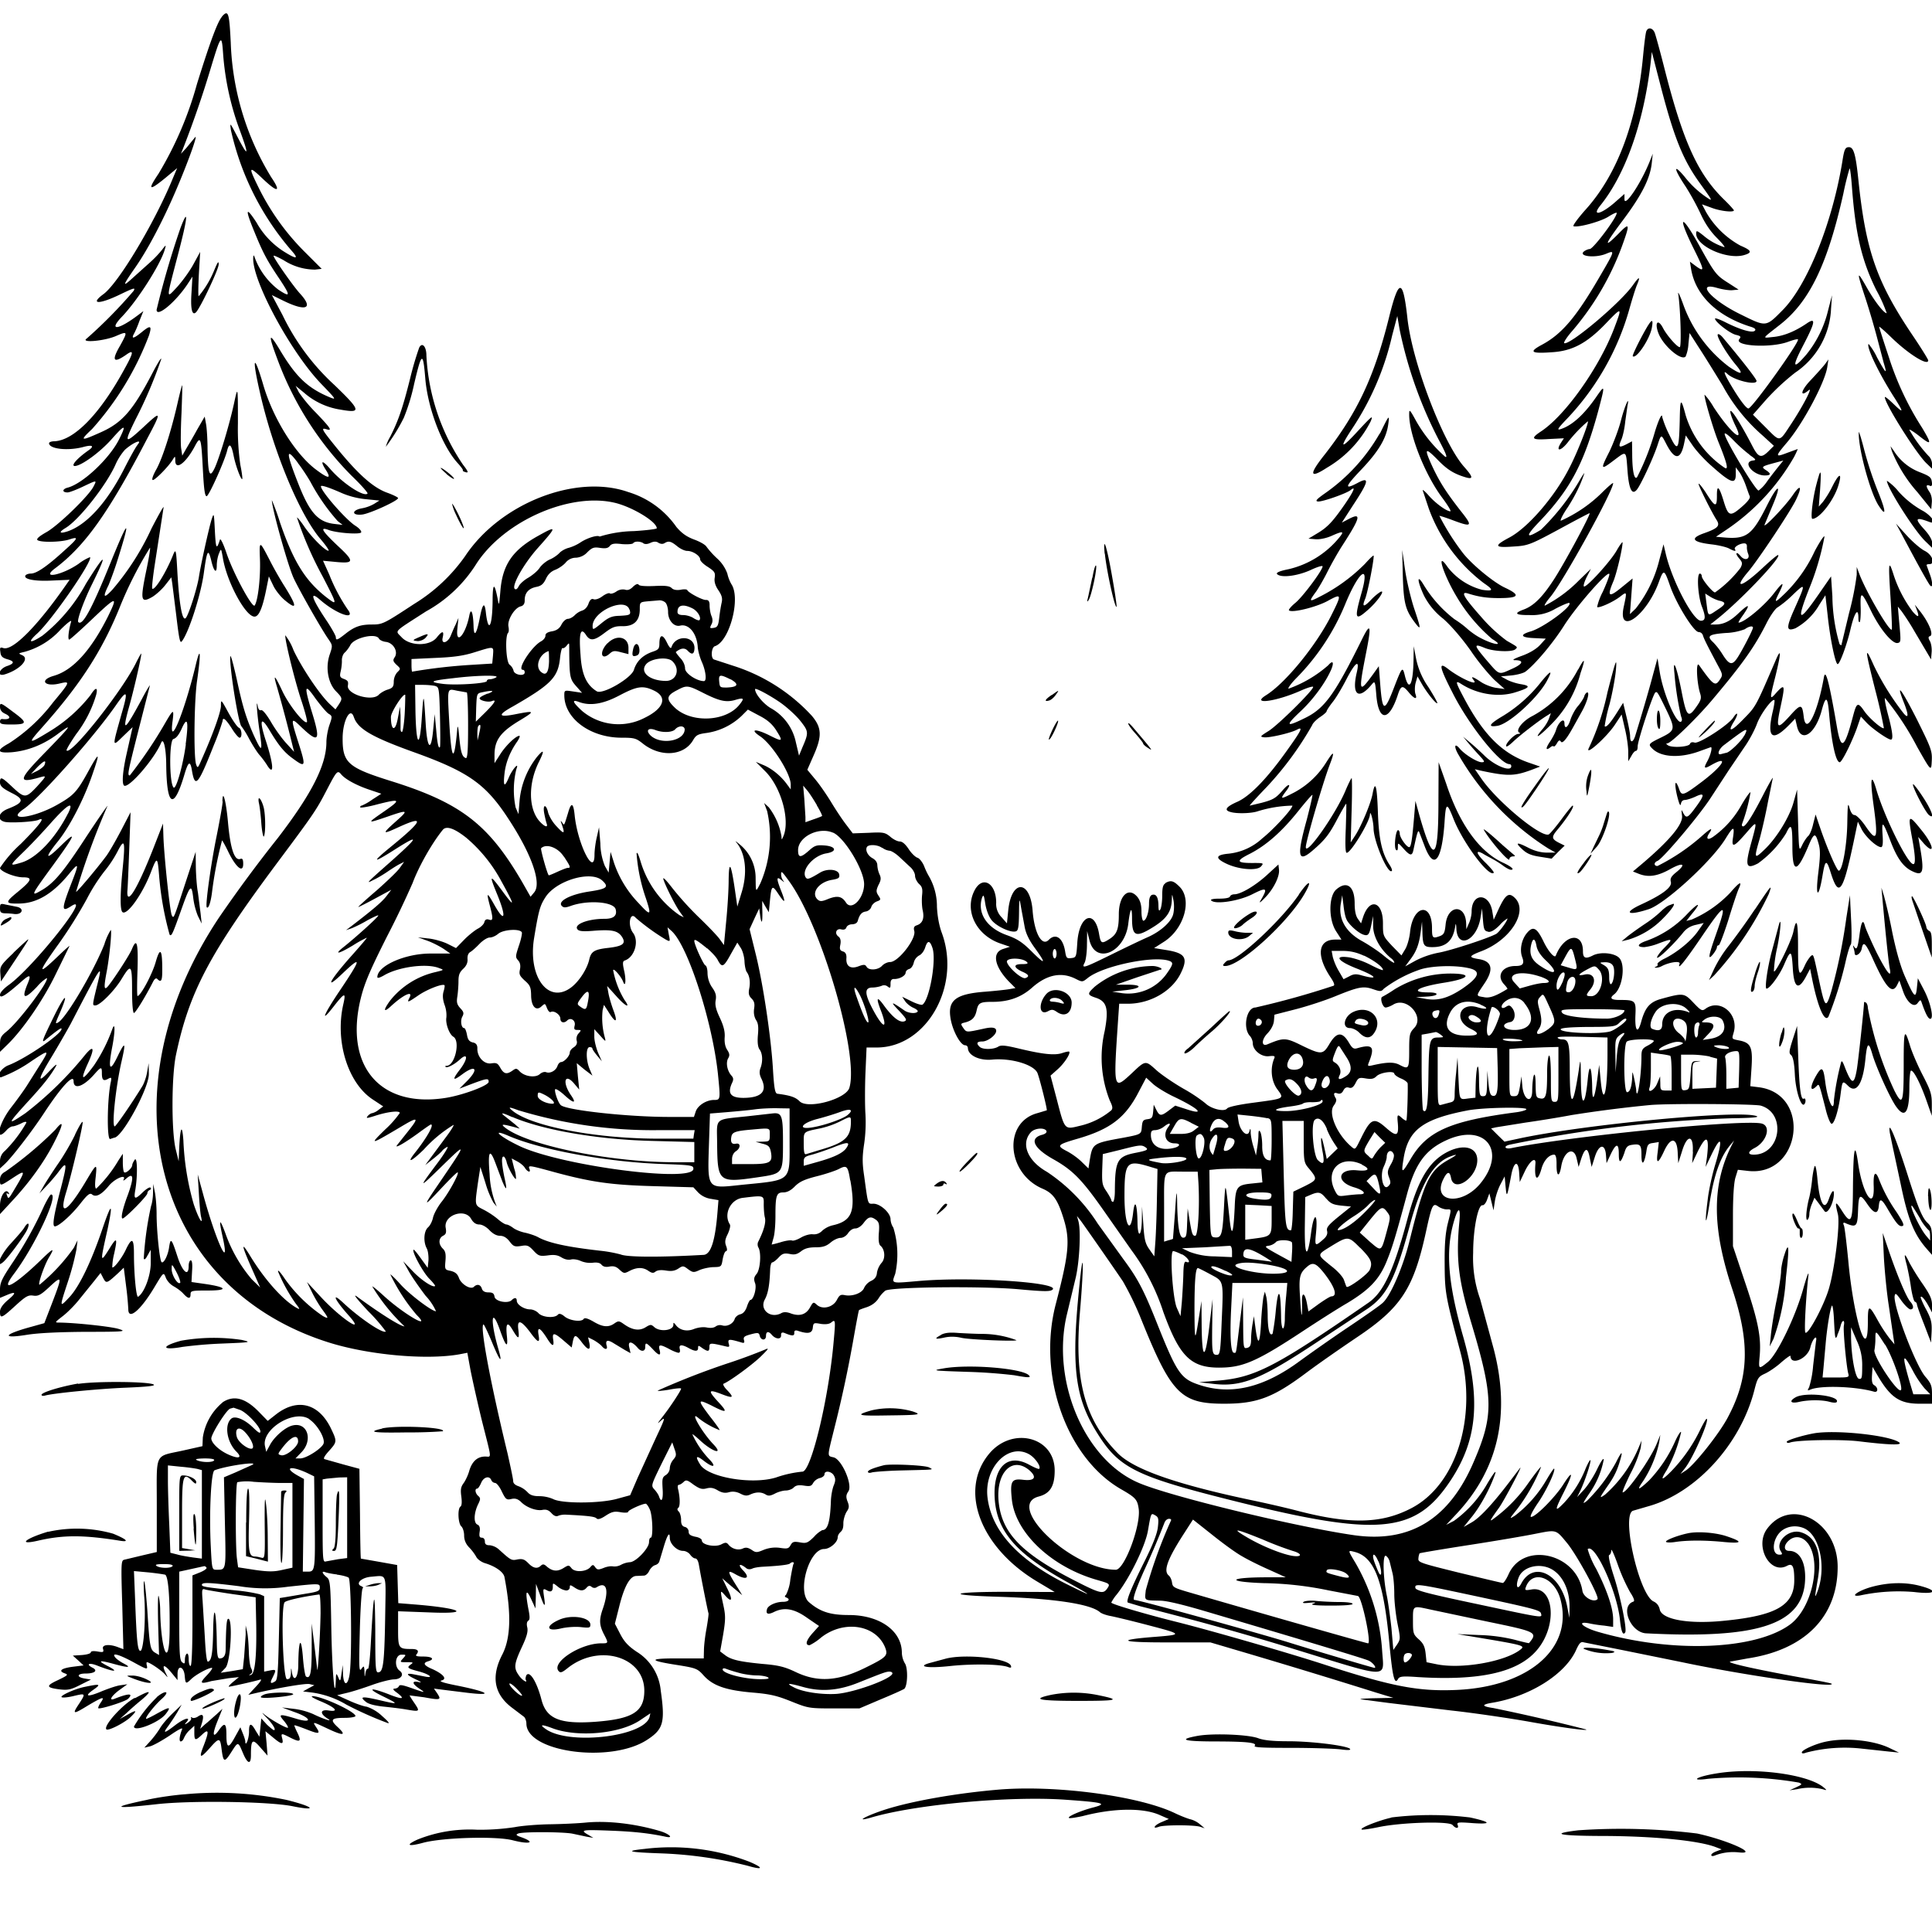 <svg xmlns="http://www.w3.org/2000/svg" id="svg" width="1024" height="1024" version="1.1">
  <path fill-rule="evenodd" d="M117.7 8.8c-2.3 2.6-6 12.3-13.3 35.7A189 189 0 0 1 84 92.1c-6 8.9-5 9.3 3.9 2l6-5-2.2 5.2c-9.6 23.5-29 56-37 61.7-7.3 5.4-2 5.4 9.1 0 7.3-3.5 8.1-3.7 7-1.8A252 252 0 0 1 46 179.4c-3.7 2.5 9.4 1.4 15.7-1.4 6-2.6 6.1-2.3 1.9 5.3q-7 12 3.6 4.5c3.9-2.7 3.6-.9-1.4 8.1-13.1 24-27 38-37.5 38q-2.1.2-2.3 1c0 3.1 10 4.2 18.2 2 4.8-1.3 6-.5 2.7 1.8-6 4.2-9.5 8.2-7.3 8.3 3.4 0 13.5-7.3 19.8-14.5 7-7.9 7.8-7.7 3.6.6-5.2 10.2-19.4 23.5-27.3 25.4-2.8.8-2.8 2.5.1 2.5 1 0 4.6-1.4 8-3 7.8-3.7 7.6-3.7 5.7 0-2.6 5-18.6 20.5-24.8 24q-5.7 3.2-4.9 4.2c1.4 1.4 12.3 1.2 16.7-.2 5.5-1.8 5.1-.9-2.6 6-9.1 8.3-14.6 12-17.5 12-1.3 0-2.6.5-2.9 1-1.2 2 5 3.2 14.2 2.7l9.2-.4-2.1 3c-15 21.5-28 34.7-33 33.2-1.7-.6-2-.3-1.6 2.1.2 2.2 1 3 3.6 3.8q6.1 1.6-.3 3.7c-4 1.5-5.3 5.5-1.2 4.4 8.1-2.4 13.7-8.3 9.5-10.2-2.2-1-2.2-1 1.2-1.8a40 40 0 0 0 19.1-11.8c3.6-3.6 6-5.4 5.6-4.2-1.3 4.5-1.9 9.5-1 9.5.4 0 6-5 12.3-11 13-12.3 13.7-12.4 8-.8q-13.5 26.7-28.5 31c-8 2.3-4.8 6.1 3.4 4 5.5-1.3 5.3-.8-3.7 10A92 92 0 0 1 4.7 394q-10.3 5.6 1.6 4.7 12.7-1.2 23.8-9.3c9-6.7 8-5.2-5.7 8.9-14.7 15-15.3 17.1-3.6 13.8 4.2-1.2 4-1-1.4 5-5.8 6.1-6.4 6.1-13.3-.4-4.5-4.2-5.6-4.9-6-3.4-.5 3 .4 4.1 6.3 7.1 6.6 3.3 6.1 5-2 8.2-5.3 2-6.3 5.9-1.9 7 3 .7 15.3 0 17.8-1q6.2-2.9-9.3 12.7A66 66 0 0 0 0 460c0 1.8 7.8 5 12.2 5 5.3 0 4.7 1.6-3 7.9-6.6 5.4-6.5 6.1.6 6 9.5 0 18-5 26.7-15.6 5.2-6.3 5.5-5.9 1.9 3.4-6 15.4-6 17-.7 13.6 11.8-7.7-20 32.3-33 41.7-2.8 2-4.7 4.1-4.7 5.3 0 2.2 3.1.2 11.3-7 4.6-4.1 5.4-3.8 3.3 1.2q-5 12 5 1.5a22 22 0 0 1 5.2-4.6c1.4 1.5-14.8 23.1-21.3 28.3-3 2.4-3.5 3.4-3.5 6.8v4l4.1-4c8.1-7.9 19-23.7 25.6-37.5l7.1-14.5c.3-.6-1.9 1.4-4.9 4.2-12.4 12-12.5 10.8-.4-6A245 245 0 0 0 46 476.5a95 95 0 0 1 9.2-14.5 63 63 0 0 0 7-10.5c3.8-7.5 4.3-6.1 2.8 9-1.4 14-1.4 22.2 0 23 2.5 1.6 10.5-9.6 14.9-21 3.3-8.6 3.6-8.6 4.4 1.2a165 165 0 0 0 5.6 31.7c1 1 1.5 0 6.6-14.4 4.3-12 5-12.6 5.9-5.3a38 38 0 0 0 2.5 9.8l2 4-.6-5.5-1.4-11c-.6-3-1-9-1.1-13.4l-.1-8.1-5.6 17c-6.1 18.7-6 18.5-7 16.7-1-1.4-4.2-32-4.5-42.2l-.2-6.5-3.9 10c-9 23.4-15.4 34.4-15 25.9.2-1.6.6-11.7 1-22.4l.7-19.5-5.2 10c-2.9 5.5-6.4 11.6-7.9 13.5-5 6.7-15.4 19-15.8 18.7A403 403 0 0 1 57 427.1c0-.3-5 6.9-11 16-12 18.5-17.2 24.8-23.7 28.6-6.3 3.7-6.2 3.3 5.8-13.1 12-16.5 13-19 3.9-10.1-7.8 7.7-8.6 6.5-1.6-2.2 6.3-7.7 14-22.5 18.5-35.6 4.2-12.1 3.9-12.7-1.7-2.6-6.4 11.7-8 13.4-16.8 18.4-12.6 7.2-27.9 9-17.7 2.2C21 423 50.2 390.2 62 373c5.4-7.7 6-6.8 2.5 5.1-5.2 18.7-5.3 18 1.3 11.6l4.5-4.3-.7 3L67 400c-2 9-2.5 15.5-1.2 16.4 2.5 1.5 16-14.1 19.6-22.7 1.2-3 2.6 2.6 2.7 11.3.2 22.4 3.9 24.7 9.5 6 2.1-7.2 3.1-8 4-3.4 1.7 10.6 3.2 9 11.8-12.8a132 132 0 0 0 4.6-12.7q.1-3.4 4.8 3.9c1.7 2.8 3.6 5 4.2 5 1.5 0 1.2-4.7-.4-5.3-.8-.3-3.3-3.9-5.5-7.9-4-7.3-4-7.3-4-3.6-.1 3.4-4.3 15.1-10.2 28.3-2 4.7-2.2 4.9-3 2.5-1.3-4.4-1-34 .6-44.5 2.2-15.5 1.7-18.6-1-7-6.2 25.3-14.2 44.1-12 28.5.8-6.4.4-6.3-4 1.3A234 234 0 0 1 68.8 411c-1.4 0-1.1-1.5 4.6-24l6-23.5c.4-1.1-1.6 2-4.2 7-9.2 17-10.6 18.1-7 4.9 2.6-9 6.7-27 6.7-28.9 0-.5-1 1.3-2.4 4-6.7 14.4-34.6 49.8-37.2 47.3-.3-.4 2-4.2 5-8.6a64 64 0 0 0 10.7-21c1-4.2-.4-4-3 .2A81 81 0 0 1 25.7 388c-10.8 6.6-11.2 6.3-3.7-2.1 20.5-23 32-40.7 41.5-64.1a202 202 0 0 1 16-31.5c.3.2-.7 6.2-2.2 13.2-3 14.8-2.6 16.3 3.4 12.9 2-1.2 5.1-4 6.9-6.3l3.2-4.1.5 3.2 2.1 16.8c1.5 12.7 2 15 2.9 14 3.5-4.1 10-24 11.7-36 1.7-12.4 2.3-13.5 3.9-7.2 1.4 6.2 3 7.7 3 2.8 0-1.9.5-4.7 1.2-6.3 1.1-2.8 1.1-2.7 2 2.2 1.9 12.3 11.6 30.6 16.5 31.3 2.5.4 4.5-4.2 6.6-14.8l1.3-6.5 2.3 4.8c1.2 2.6 4 6 6 7.7 6.7 5.6 6.8 3.7.3-6.8-2.7-4.2-6.3-10.6-8.1-14.2-5.6-10.8-5.6-10.8-5.2-.1.3 9.1-1 21.2-2.8 24-1.2 1.8-11.6-17.5-15-27.9-1.6-4.7-3.1-7.8-3.4-7-1.8 5.6-2.2 5-2.7-4.5-.5-9.8-.5-10-1.8-6-1.4 4.6-5.7 23.8-6.7 30.5-1 6-5.1 19-6.8 21.4-1.9 2.6-3.6-6.7-4.6-24.4-.6-11.2-.8-12.2-2-9.5-3.7 9.5-10 19.7-11.3 18.5-.3-.3.3-6 1.3-12.5l4.7-30.5c.3-1.4-2.5 3.6-6.4 11.1a138 138 0 0 1-20.7 32.4q-7 7.6-2-2.5a183 183 0 0 0 4.8-13.5q10.6-33.7-3.7 1.5c-10 24.7-15 34-17.2 31.7-.9-.8 3-11.4 7.1-19.7q13-26.3-3-.7a90 90 0 0 1-23.1 27.6c-6.7 4.4-8.2 3.8-2.8-1.1 8-7.3 29.7-38.8 28-40.5a26 26 0 0 0-6 3.5c-8.6 6-20.4 8.4-12.6 2.5 15.8-11.8 28.4-29.4 48.8-68.6 8-15 7.8-15.4-2-6.2-10 9.2-10.4 8.7-4-4.3a235 235 0 0 0 13.5-31.7c.4-1.7-1.9 2-5 8-10 19-15.6 25.5-26.7 30.5s-11.7 4.8-4.9-1.6A158 158 0 0 0 79 177.7c1.6-5.1.8-5.5-3.7-1.8q-6.5 5.3-4.4 1.2c.6-1 2-4.1 3-7l2.1-5.2-3.2 2.4c-10.4 7.8-15.4 8.1-8.2.6 8.6-9 20.8-28.3 22.8-35.9.7-2.4.6-2.4-1.6.5a57 57 0 0 1-6.2 6.5l-8.8 7.9c-6.1 5.6-6 4.8.6-4.7 6.7-9.5 14.8-24.9 21.6-40.7C99.7 86 105.5 69.7 103.2 73l-4.5 5.5-2.8 3 1.6-4a546 546 0 0 0 14-40.7c5.7-18.8 6-19.2 6.8-7.6a147 147 0 0 0 8.9 40.1q7.3 19.9-1.2 3.5c-4.2-8-4.2-8.2-3.6-3.8a146 146 0 0 0 32 63.7q6 6.7-3 1.2A43 43 0 0 1 136 118q-8.6-13.2-1.4 4.3c4.7 11.6 6.8 15.6 13.7 25.8 5.8 8.8 5.7 9.7-.8 5.4a38 38 0 0 1-12.7-17.6q-.5-1.3-.6 1c-.3 12.3 19.9 49.7 35.9 66.4 8.2 8.5 8.4 8.8 4.5 7.2-11.4-4.8-17.6-10.6-26-24.6-6.4-10.7-6.7-9-1 6a172 172 0 0 0 38.8 60.3c5 4.8 8.7 9 8.4 9.4-2 2-13.6-5.7-20-13.3-4-4.6-5.3-4.3-2.2.6q4.8 7.4-4.7.3c-11-8-23-27-28.3-45-5-17.1-6.2-15.4-2 3.1 7 31.3 21 65 32.1 78.2 3 3.5 5 6.4 4.4 6.4-1.8 0-8.7-6.9-12.6-12.5-2-3-3.9-5.3-4.1-5.1a192 192 0 0 0 13.7 31.4c8 15.5 8 15.6 1.3 10.4-10.7-8.6-16.9-18.5-24-39.2a123 123 0 0 0-4.3-11.8c-.1 3.8 8.2 33.7 11.4 41 2.6 5.8 15.3 28.2 18.8 33 2 3 2 3.2.5 7.7-2.4 6.8-1 15 3.1 19.4 3.7 3.8 3.7 4 1.6 7.3l-1.7 2.5-3-2.8c-5.3-5-14.7-19-19.2-28.5a30 30 0 0 0-4.4-8c-.2 2.9 5.1 24.3 8.5 34.5 2 6 3.3 11.1 3 11.5-1.4 1.3-9.5-8.9-13-16.3q-6.1-13-3-2.7A804 804 0 0 1 155 395l.9 3.5-4.2-4.6c-2.3-2.5-6-7.6-8.1-11.3-2.4-4-4.4-6.5-5.2-6.2q-1.2.4-1.7-1.7c-1.1-5.9-.5 3.6.8 12.3 1.8 11.8 1.4 12.2-3 2.7-4-9.1-5.8-14.7-9-29.6q-3.5-15.5-3.5-11.5c0 7.9 4.5 35.3 6 36.4a48 48 0 0 1 4 6.5c1.8 3.3 4.2 7.1 5.4 8.5a48 48 0 0 1 4 5.3c4 6.6 3.8.4-.7-13.3-3.3-10.3-2.5-12.7 2-5.2 5 8.4 8 12 12.6 15.3 6.8 5 7 4.4 2.7-9-4-12.5-3.9-13.2 1.4-8 9.6 9.2 10.7 7.8 6-7.4-4.4-14.5-4-15.8 1.8-7.5 2.6 3.5 5.6 7.1 6.8 8 2.2 1.3 2.2 1.5.6 6.1-.9 2.6-1.6 6.7-1.6 9 0 12.2-7.9 27.6-25.7 50.8a742 742 0 0 0-31.2 42.2c-61.3 92-34.9 195.4 57.4 225 21.1 6.8 52.3 9.7 70.1 6.5l4.1-.8 1.7 9.3c1 5 3.7 17.2 6.1 27 5.3 21 5.1 18.7 1.7 18.7q-6.1 0-8.4 7.3c-.6 2.3-2 5.3-3 6.7-1.5 2-1.8 3.4-1.3 7.1q.6 4.6-.4 5.4c-1.7 1-1.3 9 .4 10.5.8.7 1.5 2.9 1.5 4.8q0 3.6 2.6 6.3a26 26 0 0 1 3.8 5c.6 1.3 2.7 2.8 4.6 3.4 5.7 1.7 10 4.8 10.4 7.5 3.7 19.3 3.3 32.3-1.2 41q-9 17.3 5 28l6.6 5c.6.6 1.2 2.2 1.2 3.5 0 15.3 45 21.3 64.2 8.5 8.4-5.5 9.4-9.2 7-26a27 27 0 0 0-12.7-20.5c-4.5-3-6.7-5.4-8.8-9.5l-2.8-5.4 2.2-8.7q4-16.3 9-16.6l4.2-.2c1 0 2.2-1.2 2.8-2.5s2-2.7 3-3q1.7-.5 2.3-1.8l2.2-7.3c2-6.9 3.4-9.1 3.4-5.4 0 3.2 3.8 6.9 7 6.9 1.4 0 3 .9 3.8 2s1.9 2 2.7 2q1.4.1 2 3.8c1 5.9 4.7 24.6 5 25.2.2.3-.3 3.9-1 8-.8 4.1-1.4 9.4-1.4 11.8l-.1 4.2h-13.7q-23.6-.1-.3 3.5c10 1.6 10.7 1.9 14 5.6 4.9 5.4 11.8 7.8 25.9 9 9.5.8 13 1.7 20.5 4.7 9 3.6 9.4 3.7 22.6 3.7h13.5l11.5-4.9c6.3-2.6 11.8-5.1 12.3-5.5 1.8-1.7 2-11 .3-13.5a12 12 0 0 1-1.6-5.6c0-11.6-11.7-20-28.1-20-9.8 0-15.2-1.7-21.1-6.8-6.5-5.5 0-28.2 8-28.2 3 0 7.2-3.5 7.2-6.2q.1-1.5 1.5-2.8c1.4-1.3 1.5-2.8 1.5-4.7 0-1.8.8-4.5 1.7-6 1.4-2 1.5-3 .5-5.5-.9-2.4-.8-3.5.5-5.4 2.3-3.6-3.7-17.2-8-18-3.3-.8-3.3 0 .3-14.5a666 666 0 0 0 10.5-49c1.4-7.9 2.6-14.3 2.8-14.5s2-.9 4.2-1.6q3.9-1.4 6-4.4a17 17 0 0 1 3.7-4.3c3-2 51-2.5 70.3-.8 14.1 1.3 17.2 1.3 18.4.2 4-3.8-42.9-6.9-70.3-4.6-16 1.4-15 1.6-13.1-3.8a48 48 0 0 0-1-24.4 9 9 0 0 1-1.5-4.5c0-3.3-5.4-8.2-9-8.2-3.2 0-2.8 1.2-5-14.9-1-6.6-1-10 0-16.7a80 80 0 0 0 .7-16c-.3-4.3-.3-14 0-21.5l.6-13.7h5.6c26.3-.2 44.6-32.6 34.3-60.7-1.4-3.7-2.4-9-2.6-14a32 32 0 0 0-4.5-16.5 39 39 0 0 1-2.4-5.2c-.9-2-2.5-4-3.5-4.2-1.1-.4-3.2-2.4-4.6-4.6q-2.7-4-4.7-4c-1.2 0-3.4-1.1-5-2.5-2.8-2.3-3.7-2.5-11.4-2.1l-8.5.3-3.8-5c-2.2-2.9-5.6-8.1-7.7-11.6-2.2-3.6-5.8-8.9-8.2-11.8l-4.4-5.3 3.2-7.3c4.7-10.5 4.5-15-.8-21.3a96 96 0 0 0-41.6-26.5l-10.4-3.4c-1.7-1-1.2-6.4.6-7 7.7-2.4 13.8-25.2 8.8-32.8a20 20 0 0 1-2.2-5.7 20 20 0 0 0-5.4-8 46 46 0 0 1-5.7-6.3c-.6-1-3.4-2.6-6.4-3.7-4-1.5-6.5-3.2-9.5-6.7a48 48 0 0 0-25.5-18.5c-27.7-9.8-68 6-86.5 34a91 91 0 0 1-27 25.3c-16 10.5-16.7 10.9-22.3 10.9-6.1 0-9.3 1.1-14.2 5-4.2 3.3-5 3.6-5 1.7 0-.7-2-4.3-4.4-8-8.2-12.1-9.9-16.9-4.2-12 8.7 7.7 19.7 11.6 14.8 5.2a95 95 0 0 1-9.7-18.4l-3.3-7.3 5.3.5c11.5 1.2 11.8.2 2.3-8.6-8.2-7.8-9.5-10-4.6-8.2 4.2 1.6 16.5 2.5 17.2 1.3.4-.6-1-2.3-3.3-3.7-5.2-3.5-18-18.2-18-20.7-.1-.9 4.2.5 11.2 3.6a43 43 0 0 0 12.8 3.2l7 .7-2.7 1.7a20 20 0 0 1-6.5 2.4c-5.7 1-5.6 4 .2 3.3 4.2-.6 18.9-7.3 18.9-8.7 0-.4-2.8-1.8-6.2-3-7.3-2.8-15-9.7-26.2-23.4-8.1-10-8.7-11-5.6-10.1 3.3 1 2.4-.4-5.4-8.6a79 79 0 0 1-9.2-11l-1.7-3.4 4.4 3.6a38 38 0 0 0 19.3 9c11.2 2 11 .6-3-12.9a122 122 0 0 1-27.7-37.3l-5.6-10.5 5.7 2.8c12.3 6.1 16.6 4.5 9.3-3.5-3.7-4-14.1-18.9-14.1-20.1 0-.4 2.4.7 5.3 2.3a31 31 0 0 0 16.7 5l3.5-.4-9-9A128 128 0 0 1 137 99.3c-5.4-11-5.2-11.6 1.8-5 8.3 8 10.5 7.8 5-.3a146 146 0 0 1-21.5-71.5c-.8-16-1.3-17.5-4.7-13.7m755 7.7c-.4.9-1.1 6.6-1.7 12.8-3.2 35-13.6 63-30.4 81.7-4.2 4.7-7.1 8.7-6.5 8.9 2.5.8 14.2-2.4 18.4-5 2.5-1.6 4.5-2.5 4.5-2 0 2.5-12.4 19-14.3 19.1-.7 0-1.9.5-2.7 1-4.2 2.8 5.4 4 11.4 1.5 4.8-2 4.7-1.8-3.7 12.6-12.4 21.3-19.9 30-30.3 35.6-7.1 3.8-6 4.8 5.1 4 10.8-.6 18.5-4.7 28.3-14.8 9.1-9.5 9.2-9.4 5 1.7-7.8 20.8-26 46.6-39 55.1-5.7 3.8-4.9 4.6 4.2 4l8-.4-1.5 2.3c-3 4.7-.5 4.8 3.3.2a73 73 0 0 1 10.9-11.5c.6.7-5.4 16.2-9.6 24.3-7.6 15.2-22 32-32 37.3-8.3 4.4-8 5.5 1.7 4.8 8.5-.5 9-.7 28-11 6.8-3.7 12.6-6.7 12.8-6.7 1 0-13.8 27.5-19.2 35.6-6 9.2-10.6 13.6-15.8 15.5q-8.1 3 3.3 2.9a24 24 0 0 0 13.7-3.4c3.8-2 7-3.3 7.3-3 1.7 1.7-13.5 12.9-20.3 15-6.2 1.8-5.6 3.3 1.5 3.6l6.3.3-3 3.3c-1.8 2-5.3 4.2-9.4 5.7q-6.9 2.5-3.8 2.4c4.8.1 4.1 2-1.7 4.6-7.3 3.3-6.5 3.5-13.5-4.6-6.8-8-7-9-1-6.5 4.8 2 14.7 2.3 16.3.7 1.3-1.2 1.5-1-4.6-4.5a83 83 0 0 1-13.7-12.8c-9.2-10.4-11-13.6-6.7-12.2 5.4 1.7 9.7 2.4 16.2 2.4 10.7 0 11.7-1.5 3.5-5.4-6-2.7-17.3-12-22.3-18.2a127 127 0 0 1-12.7-20c0-.1 3 .8 6.5 2.1 10.8 4.1 11.4 3.6 5.2-4.2-8-10.2-11.5-15.7-15.4-24-4.5-9.8-4-10.5 2.7-3.7 5.2 5.4 8.8 7.6 15.3 9.5 3.8 1 3.5-.4-1.3-5.8-11.2-12.8-27.6-55.7-30-79.2-2.3-20.5-4.5-20.6-9.5-.6-7.9 32-16.7 50.8-34.1 73.2q-13 16.3 1 7.2a60 60 0 0 0 23.2-24.6c1.4-3.4.8-3-6.1 4.4q-14.8 16.2-3.4-1a149 149 0 0 0 20.9-49l2.7-10.2 1.2 7a225 225 0 0 0 20.6 58.3c3.9 7.3 5 10 3.6 9.3a73 73 0 0 1-15.5-19.1c-3.4-6.2-3.6-6.3-3.6-3.2 0 10.8 8.6 32.3 17.8 44.4 2.8 3.8 4.6 6.8 4 6.8-2 0-7.8-4.2-11.4-8.3-2-2.3-3.5-3.5-3.2-2.7l3.2 9.6a87 87 0 0 0 29.2 39.5c5.3 3.6 5.1 4.4-1 3.5a34 34 0 0 1-18.2-12c-6.4-9.4-2.5 3.5 4.6 15.4a89 89 0 0 0 19 22.7c7 4.1.4 3.1-7-1-2-1.1-4.9-3.2-6.5-4.7a52 52 0 0 0-6.5-4.8 67 67 0 0 1-16.2-18c-3.8-6.4-3.7-2.6 0 5.4A37 37 0 0 0 765 328c4.4 3.9 10 10.5 14.6 17 4 6 9.8 12.8 12.6 15.5l5.3 4.7-4.3-.6c-2.4-.3-6.1-1.7-8.2-3.1q-6.7-4.5-3.9-1c2.8 3.5-7.1-1-13.4-5.8-5.4-4.3-5-1.5 2.2 12.5C778.3 384 795 405 800 405q1 .1 1 1.1c0 3.2-8.3 0-13.9-5.3-3-3-7-6.5-8.6-7.8l-3-2.5 2.5 3c1.3 1.6 4 4.7 6 6.8 3 3.3 3.2 3.7 1.3 3.7-2.3 0-9-4.1-11.6-7.2-2.5-3-3.2-1.6-1.2 2.3a144 144 0 0 0 48.1 50.6l3.9 2.2h-4.6q-4.6 0-9.5-2.4-9.7-5-3.6.6c2.4 2.3 4.7 3.3 9.4 4l6.2 1 3.4-3.5 3.5-3.4-3.2-1.6c-3.8-2-3.9-3-.4-7.1 5.3-6.4 9.1-12.5 7.8-12.5-.3 0-3 3.3-6 7.4-3 4-6 7.6-6.7 7.9-4.4 1.5-27.5-17.7-35.7-29.7l-3.4-4.9 2.9.7c14.4 3.1 18 3 27-.3l4.7-1.8-5.2-1.8c-14.3-4.7-24.3-14.4-34.6-33.5-5.1-9.5-5.4-10.6-2.2-8.6 8.6 5.6 20 7.4 29 4.5 7.7-2.4 8.3-3.4 2.6-4.3-2.3-.4-5.5-1.4-7.3-2.4l-3.1-1.7 5.5-.5c3-.3 6.4-1.2 7.5-2 5.2-3.9 14.9-15.5 20.6-24.6 6.7-10.5 23.9-30 23.9-27 0 1-1.6 5.1-3.5 9.3a32 32 0 0 0-3 8c.7.9 8.5-2.6 12.1-5.4 3.8-2.9 3.8-3 2 5.4-3.3 15.4 11.7 5.1 18.4-12.6 2.8-7.7 3-7.7 6.3 1.8 3.4 9.5 12.4 24 15 24.1q1.7.1 2.3 1.8c.5 1.8 2.5 5.7 7.6 15.3 3 5.5 3 5.7 1.3 8.2-2.4 3.7-3.5 2.8-11-7.8-1.7-2.3-1.2 9.3.6 15 .8 2.5.5 3.6-1.9 7-4.4 6.3-5.3 5.5-7.9-7.9-2.6-13.2-4.8-18.7-3.8-9.6a154 154 0 0 0 3.5 22.7q.9 2.1 0 2.8c-2.4 1.5-9.4-14.6-11.3-26.3l-1.2-7.3-2.4 8.8c-2 7.7-6.3 22.3-9.3 32-1.2 4-2.8 4.3-2.8.6 0-1.6-.9-6.2-1.9-10.3l-1.8-7.5-3.6 5.7q-5.1 8-6.2 6.7a88 88 0 0 1 2.6-11.7c1.6-6.2 3.1-14.6 3.4-18.5.5-6.5 0-5.3-4.5 12.2a135 135 0 0 1-9.8 29.4c-2.7 5.2 9.7-5.8 14-12.6l3.3-5 1.7 7.4c1 4 1.8 9.6 1.8 12.4v5l1.6-2.7c.8-1.6 1.9-2.8 2.4-2.8q1-.1 1-2.4c0-3 8.2-28 9.4-28.6 1-.6 1.3 0 6.3 10.3 4.3 9.2 4.1 10-3.5 13.7-6.6 3.2-6.7 3.5-4.4 5.8 4.7 4.7 15 5.2 25.7 1.1l5.3-1.9c.9 0-.1 4.1-1.8 7.3-2.2 4-1.8 4.4 2 2.2 9.5-5.4 6.6 0-4.5 8.5-10.6 8-11.2 8.1-12.6 4-2-5.6-2.6-3-1 3.8 1 4 1.7 5.8 2 4.4q.3-2.1 2.1-2.2c1 0 3.5-.8 5.5-1.7 5-2.4 5.2-1.2.6 5.1s-5.3 6.6-7 3.4c-1-2-1-1.9-.6 1.4q1.1 6.7-21 25.5l-5 4.2 3 1.2c5 2 9.7 1.4 16.3-2.2 7-4 9.3-3.2 3.9 1.2-3 2.4-3.6 3.5-3.1 5.4q1 4.2-16 12c-9.4 4.4-6.8 6 4.2 2.4 8.5-2.7 33-25 40.6-37.1 4.3-7 5-7.2 4.2-1.3-1 6 .2 5.7 6.5-1.5 6.4-7.4 6.4-7.4 3.4 3.6-3.8 13.5-3.2 15.4 3.3 12a56 56 0 0 0 14.9-16c2.7-5.7 3.3-4.3 3.3 6.8 0 14.5 2.3 14.6 8.4.2 3.1-7.4 3.8-7.5 5.5-1.4 1 3.4.9 6.7-.2 15.7-1.6 13 .2 13.7 2.3 1 1.4-8.4 2.1-8.6 4.4-1.1 4.2 13.2 6.4 10.2 12-16.3l2.3-11 2 4c2.1 4.1 8 9.5 10.3 9.5q1.3.1.8-6.5c-.5-7.9.1-7.4 4.2 3.3 3.4 8.9 6.6 13.4 11 15.7 6.5 3.3 7.1 1.2 4.4-14l-.7-3.9 3 3.5c6 6.5 5.2 1-.8-6.5-7.5-9.4-7.8-9.2-5.4 3.9q2.5 13.6.6 13.5c-3 0-15.2-24.7-19.6-39.5-2.7-9.2-3.4-6-1.6 7.3 2.7 19.4 2 21.1-4.4 11.7-2.1-3-4.6-5.5-5.5-5.5q-1.6 0-2.7-3.7c-.9-3.3-1-2.1-1.2 8.2-.2 11.6-2.6 25-4.5 25-1 0-6-11.5-9.6-21.9l-2.7-7.9-1.3 5.1c-.6 2.8-1.8 5.6-2.6 6.3s-2.3 2.9-3.2 4.8c-1.7 3.6-1.7 3.5-2.2-12.9l-.5-16.5-1.9 6.8c-2.1 7.7-9 19-15.5 25.1-5.3 5.1-5.5 4.7-2.5-5.6 1.3-4.8 3.3-13.5 4.4-19.5l2.6-12.8c.3-1.1-1.7 2.3-4.4 7.5q-9.1 17.9-11.3 18-1-.1-.5-1.5a91 91 0 0 0 4.4-16.5c-.1-.6-2.3 2.4-4.8 6.7a51 51 0 0 1-14.3 16.3c-3.2 2.5-4.8 2-3-1q3.8-5.6-4 1.4a109 109 0 0 1-23.2 15.6c-2 0-2-1.9 0-2.7 2.7-1 21.7-23.5 28-33.1l9.8-15 8.2-12.1c2.5-3.5 5.5-9.1 6.7-12.4 2-5.4 8.2-13.7 9.3-12.6.2.3-.2 3.2-1 6.4q-4.7 20.6 9 6.5l3-3.1 1 4.3c2.2 8.8 9.6 3.9 13-8.5 2.2-8.3 3.2-7.8 4 2 1.3 15 3.5 25.3 5.6 25.3 1.1 0 6-9.7 9-17.8l2.2-6.4 3 3.2c3 3.2 11.3 9 12.9 9q2.1.2-1.5-13.2c-1.3-4.9-2-8.8-1.6-8.8a151 151 0 0 1 17.1 26c7.5 13.2 7.4 13.1 7.7 6.8.2-4.9-.5-6.6-8-21.7-8-15.7-11.2-20-7-9.2 2.8 7 2.8 9.5 0 6.1a138 138 0 0 1-15.7-25.2c-5-11.2-4.9-9.3.8 13.2a281 281 0 0 1 4.5 19.9c-.8.8-7.8-5.2-10.4-9-3.3-4.8-4-4.5-5.7 1.7-4.7 18-6.5 19.5-8.7 7.2-4.2-24.4-6.1-31.7-7-26.8-3.4 19.3-9.5 31.2-10.7 20.8-.8-6.8-1.5-6.9-7.4-.3-6.8 7.5-7.4 6.9-4.8-5.2 2.4-11.2 2.2-12-2-7.5-4 4.6-4 4.3-.7-8.7q4.5-18.6 0-8c-10.5 24.4-10.4 24.3-16.8 30.8-6.6 6.9-9 7.6-5.3 1.6 2.5-4 2.2-6-.3-2.2-2.6 4-18.1 14-20.5 13.3q-2-.6-2.5.7c-.6 1.6-9.5 2.2-11.7.7q-1.4-1-.3-1c1.9 0 15.5-13.2 23.7-22.9 16-19 22.5-28 29-41 2-3.9 4.6-7.6 5.8-8.2a57 57 0 0 0 8.2-6.8c6.8-6.5 6.8-6 .4 8.3-4.2 9.5-4 11.4.8 9.6a33 33 0 0 0 12.7-12.5l3.2-5 1.2 10.7c1.3 12.4 4.1 25.8 5.3 25.8 1.1 0 4.7-9.8 6.6-17.6 2.2-9.7 4.4-13 4.4-6.7q0 2.3.7 2c.4-.5.6-4 .5-7.7-.3-9 .4-8.8 5.6 2 4.6 9.4 11.2 17.4 14 16.8 1.8-.4 1.8-.6.7-12.3l-.6-7 2 2.5a129 129 0 0 1 6.8 10.6l6.8 11.5 2 3.4.3-3.7c.2-2-.2-4.7-.9-6q-1.4-2.3 0-2.6c2.2-.7-.6-7.6-6-14.2l-2-2.5 1.1 2.9q2.2 5.8-2.2.8a67 67 0 0 1-10.3-20c-2.5-7.8-2.7-6.2-1.5 12.3.6 9.3.9 17 .7 17.2-1.3 1.2-13.9-20.5-17.3-29.7l-1.3-3.5v4.2a155 155 0 0 1-4.1 20.4l-4 16.7q0 .5-1-.4a94 94 0 0 1-3.8-25.4l-.7-10.5-5.2 7.5c-11.9 17.4-13.5 17.2-6.6-.5a142 142 0 0 0 8.3-28c0-1.1-2.3 2.3-5.1 7.5a76 76 0 0 1-15.8 22.5c-5.6 5.4-6 5.4-3-.6q4.3-8.7-2.6.2c-5 6.7-16 15.9-19 15.9-.3 0 .8-1.9 2.5-4.2q5.8-8.5-2.3-1c-4.5 4.4-8.2 6.2-12.5 6.2h-2.7l3.5-2.8c12.2-9.6 34-32.5 32.5-34-.3-.3-3.6 2.5-7.5 6.1-11.4 10.8-16.8 12.6-8.5 2.8 5.3-6.2 23-32.8 25.6-38.6 3.3-7 2.1-8-2-1.9-4 5.8-16 18.3-14.8 15.4l4.1-9.8c5.3-12.4 3.1-12.2-3.1.2-7.8 15.5-10.8 17.6-23.3 16.4l-3.5-.3 5.5-3.7a116 116 0 0 0 35.9-38.6c1.2-2.3 2-4.2 1.9-4.2l-5.5 2c-6.5 2.5-6.5 2-.4-5.2 8.6-10 20.4-32.1 21.6-40.3l.6-4-1.8 2.5c-1 1.3-4.4 5.1-7.6 8.5-5.3 5.5-6 9.5-1 5.3 2.3-2-3 8.3-9.4 18-6.5 9.8-5.5 9.7-13.6 1.6l-6.6-6.6 7.2-8.2a123 123 0 0 1 15.2-14.1 43 43 0 0 0 19-34l.5-7-2 7.7a59 59 0 0 1-11.5 23.6q-10.8 12.6-2-4.3c6.7-12.8 7.2-15.6 2-12q-9.3 6.3-17.6 7.1c-6 .6-6.4 1.3 3.4-6.4 15.7-12.2 25.3-32 33.7-69.5a150 150 0 0 1 3.3-13.4c.3-.2.8 3.8 1.2 8.9 1.9 25.9 5.2 39.8 13 55.6a76 76 0 0 1 5.5 12.2c-1.5 0-6.3-6.1-10.5-13.5-5.5-9.7-5.6-9-.6 6.1a422 422 0 0 1 6 20.4l3.5 13.3c2 6.5 1.3 6-3.5-2.8a34 34 0 0 0-4.5-7.2c-1.4 1.4 5.6 16 14 29 4.7 7.5 4.6 8-.9 2.7-2.5-2.4-4.5-4-4.5-3.5 0 3.5 16.6 29.8 22 35l3 2.9v-2.6c0-1.4-.8-3.2-1.7-4a72 72 0 0 1-10.3-14c0-.4 2.3 1 5.1 3.2 6.7 5.3 7 4.7 1.7-4.2a157 157 0 0 1-17.7-37.6c-2.8-8.4-5.1-15.6-5.1-16 0-.3 2.8 2.1 6.3 5.5 9.2 9 19.7 15.5 19.7 12.3 0-.5-3.7-6.5-8.3-13.3-19-28.2-24.8-44.8-28.7-82.2-1.4-13.6-2.5-17.5-5-17.5-2 0-2.5 1.1-3.5 7.5-5.3 32.5-18.5 65.5-31.6 78.8-9.1 9.2-8.6 9.1-22.6 2.2-15.1-7.4-23.9-17.3-12.2-13.9 2.8.8 6.5 1.4 8.2 1.2l3.2-.3-5.1-3.3c-7-4.4-7.4-5-16.5-21.4-9.4-16.6-10.7-14-1.9 3.6 5.4 10.9 5.6 12.1.8 8.6l-3.1-2.3.6 3.7c2.2 13.8 13.4 24.9 31 30.6q4 1.1 2.8 2.3c-1.3 1.3-7.4-.4-15.4-4.4-3.1-1.6-5.7-2.5-5.7-2 0 1.7 8.1 8 11.2 8.6 2.4.6 2.7 1 1.7 2.2-3.2 3.8 16.9 4.9 26 1.4 2.8-1 5.1-1.6 5.1-1.1 0 2.5-24.4 36.5-26.3 36.5-1.2 0-5-5.1-9.7-13.1q-5.1-8.7-1.2-5c3.8 3.3 15.2 6 15.2 3.5 0-1-7.2-10.3-17.7-22.8-1.1-1.4-2.4-2.3-2.8-1.9-1 .9 4.8 10.5 9.4 16q6.8 8.1-3.5 1.2a72 72 0 0 1-24.2-32.9c-1.8-5-3-7.5-2.7-5.7 1.2 8 1.8 28.2.8 28.2-1.4 0-6.8-6.2-8.8-10-2.7-5.3-4.7-3.2-2.5 2.6 2.5 6.6 12 14.8 14.4 12.4a20 20 0 0 0 1.5-6.7l.6-5.8 4.8 7.5c2.7 4.1 8.4 13.3 12.8 20.5a95 95 0 0 0 21.2 26.4l5.9 5.4-3 3c-3.7 3.6-5.2 3.2-8.2-2.5-7.6-14.7-13.5-23.3-11.5-16.8.4 1.4 1.4 3.7 2.1 5.2 5.6 11-2.5 4.1-11.4-9.5a37 37 0 0 0-4.7-6.5c-.6.6 4.3 17.5 7.2 24.8 4.6 11.3 5.6 15.2 3.5 14a52 52 0 0 1-20.7-27.7c-2.6-9.8-3-9.5-3.2 2.6-.4 16.1-1 17-5.6 7.4a54 54 0 0 1-3.7-9.3c0-2.5-2 1.6-4 8.3a132 132 0 0 1-9.3 23.6c-1.5 1.8-2.6-3.3-2.6-12.7l-.1-6.3-3 1.6c-4 2-4.4 1.6-2.6-2.6.8-1.9 1.7-6.1 2-9.4l1.2-8.5c1.3-6-1.5.2-3.5 8-1.2 4.7-4 12-6.1 16.4-4.9 9.6-4.7 10 2.5 4.5 6.7-5 6.3-5.3 7.1 5.4q1.1 15 5 10.2c2.1-2.6 8.6-16.6 10.8-23.2 2.1-6.4 2-6.3 4.7-1.1q6.6 12.9 9.4.4l1-4.8 3.7 5.4c2 2.9 6.5 7.8 10 10.8 10.2 9.1 12.8 10 12.8 4.4v-3.7l1.8 2.4c1 1.3 2.5 4.4 3.4 6.9s1.8 5.2 2.2 6q.6 1.5-4.4 5.8c-6 5.2-7 4.8-9.4-3.1q-3.7-12.2-3.6-2.8c0 6.3-1 6-6-2-1.8-2.7-3.5-4.8-3.7-4.5-.4.4 6.3 14 9.4 19 2.2 3.3 1 4.6-7 7.4q-10.8 4 5 5.8c3.2.4 7 1.3 8.5 2q4.7 2.5 3.3.4c-.6-1 2.6-3 5-3q1.5 0 1.4 1.8c-.1 1 .2 2.5.6 3.6 1.3 3-1.6 4-3.8 1.5q-1.7-2-2.2-1.7c-.5.3.3 1.6 1.4 2.9 1.7 2 1.7 2.7.6 4.9a62 62 0 0 1-13.5 13c-1.3 0-7-7-7-8.5q-.1-1.3-1-1.5c-1.8 0-1.1 11.7 1 17.4 2.2 5.6 2 7.6-.5 7.6-4.1 0-15-20.7-18.5-35l-1.3-5.5-2.2 8.2a68 68 0 0 1-12.5 25.8l-3.1 3 .7-9.4.7-9.5-5.9 4.8c-6.7 5.5-7.7 4.8-4.4-3 1.8-4.1 5-17.8 5-20.9 0-.6-1.5 1.4-3.2 4.4-3.3 5.8-16.3 20-17.3 18.9-.4-.3.3-2.6 1.5-5l2.2-4.3-6.3 6.1a71 71 0 0 1-18.1 13.4c-.5 0 .8-2.1 3-4.7 6.7-8.1 33.2-56 33.2-60.2 0-.5-2.8 1.9-6.2 5.3a74 74 0 0 1-21.5 14.6c-.6 0 1-3.3 3.7-7.2 4-6.3 6.7-11.8 8.7-17.8.3-.8-1 1-2.7 4a124 124 0 0 1-20.3 25.8q-12 7.4-1.1-4c16.5-17.2 23.8-30.7 31.5-59 3.7-14 3.7-14.3-1.2-7.2q-9.8 14.1-18.9 16.9c-2 .6-1.2-.6 3.6-5.6a139 139 0 0 0 33-58.1c1.4-5 3.2-10.8 4-12.7q3-7.2-2.1 0c-6.5 9.3-33.2 31.8-36.4 30.8-.6-.2 1.4-3.3 4.4-6.7a147 147 0 0 0 26-44.2c4.6-12.6 4.4-13.4-1.6-7.2q-12.6 12.7 2.6-7.5c9.9-13.3 14.2-22 15-30.1l.5-4.7-1.4 3.5c-4.5 11.6-13.6 25.3-13.6 20.6v-2.8l-4 3.5c-7.9 7.2-13.9 8.9-8.7 2.5 13.2-16.4 22.8-43.6 26.5-74.8l.7-6.5 4.4 17c7.3 28.3 12 40 21 52.5 6.2 8.6 6.8 9.5 5 8.5a51 51 0 0 1-13-11.8c-6.2-7.4-5.9-4.4.6 5.3a137 137 0 0 1 7.8 14.2q3.5 7.7 8.6 12.8c2.7 2.7 4.6 5 4 5a32 32 0 0 1-11.1-6.2c-3.4-2.7-3.8-2.8-3.8-1 0 6.7 16.4 14 25.4 11.4 4.5-1.3 4-2.5-1.9-5a47 47 0 0 1-18.3-17.9l-2.1-4 5 1.8c4.6 1.8 11.9 2.6 11.9 1.4 0-.3-2.4-3-5.3-5.8-13.8-13.5-21.5-30.4-31.2-68.2-2.5-9.9-5-19-5.5-20.2-1.1-2.6-3.5-3-4.4-.8M95.6 121A466 466 0 0 0 83 164.2c0 4.3 10-4 16.4-13.6l2.6-4-.5 8.5c-.6 8.5.3 12.5 2.4 10.4 2.3-2.3 12.1-23 12-25.4 0-2-.5-1.3-2.3 3a52 52 0 0 1-8.3 13.9c-.3 0-.2-5.3.1-11.7l.7-11.8-3.6 6.6c-2 3.7-5.9 9-8.6 12-6 6.4-6 7.5.5-17.4 5.1-19.4 5.7-25.6 1.2-13.7m778 51.3c-3.7 6.1-8.6 16-8.2 16.5 1.8 1.7 9-9 10.1-15q1.2-6.4-1.8-1.6m-651.5 12a165 165 0 0 0-4.8 16.3c-4 16-6.3 22.5-10.6 31a21 21 0 0 0-2.3 5.3 96 96 0 0 0 9.5-15.3 105 105 0 0 0 5.5-18c4-17 4.7-17.4 5.9-3 1.3 16 9.1 36.4 17.5 45.3 1.5 1.7 2.7 3.3 2.4 3.5q-.2.5 1.6 1c1.5.4 1.3-.4-1.5-4a113 113 0 0 1-19.4-57.9c0-4.7-2.2-7.2-3.8-4.2M94.1 213.7c-3.4 15-8 29.2-11.2 35-1.6 2.8-2.6 5.4-2 5.7.8.6 8.5-7.1 10.8-11 1.1-1.8 1.2-1.7 1.2.8.1 5.2 5.3 1.5 10-7 3.5-6.6 3.7-6.3 4.7 13 .5 9.2 1 12.8 1.9 12.8 1.2 0 9.6-18.8 10.9-24.2q1.6-6.4 3.4 2.6c1.1 5.6 4 13.2 4.6 12.5.2-.2-.2-3.6-1-7.4a135 135 0 0 1-1.3-22c0-20.1 0-20.3-2.1-10.5-2.4 11-7.3 27.3-10 33.6-2.9 6.3-3.7 4.2-4-9.6 0-5.2-.4-11.2-.8-13.3l-.7-3.9-4 6.9c-2 3.7-4.8 8.4-5.9 10.3l-2 3.5-.6-4c-.3-2.2-.2-10.5.2-18.5.3-8 .5-14.6.4-14.8-.2-.1-1.3 4.2-2.5 9.5m637.2 16a98 98 0 0 1-28.8 31.6c-4.7 3.3-5.6 4.3-4 4.5 2.2.3 15-4.2 17.3-6 3-2.5 1.8.4-2.9 7.3-6.5 9.4-9.3 12.4-14.9 15.7l-4.5 2.7 3.7.3c2.2.2 5.6-.5 8.4-1.7 6.2-2.8 7-2.6 4.4.6a49 49 0 0 1-27.1 17c-5 1-6.7 1.9-6 2.6 2.1 2.1 10.7 1 17.6-2.1 3.6-1.7 6.5-2.6 6.5-2 0 2-10.4 16-14.4 19.3-2.2 1.8-3.8 3.7-3.4 4 1.5 1.5 14.5-1.7 20.5-5 7.5-4.1 7.6-3.7 2 7.5-8 16-24.4 36.1-34.7 42.5-8.4 5.3 5.7 3.3 18.8-2.6 3.4-1.5 6.2-2.3 6.2-1.8 0 1.8-18.2 19.8-23.4 23.2-4.8 3-5 3.2-2.5 3.5 2.8.3 14-2.3 17.2-4 3.5-1.9 2.7 0-4.9 10.6-10.6 15-20 24.8-26.9 27.7q-8.7 3.9-3.2 5.3c3.5 1 11.1.7 14.3-.4a66 66 0 0 1 18.4-3c0 1.8-10.2 12.8-15.9 17.3a31 31 0 0 1-18.3 8.2q-10 1-.5 5.4c6.5 3 15.8 3.7 18 1.4 1.6-1.8 1.5-1.9-3.6-1.9-9.4.1-10-1-2.4-4.8 8.8-4.5 17-11.7 25.8-22.7 4-5 7.3-8.8 7.5-8.6s-1.2 6.2-3 13.2c-5.4 19.5-4.7 23 3.1 16.3 6.4-5.5 8.7-8.3 13.1-16.7 2.4-4.5 4.5-8.1 4.7-8.1s0 5.9-.2 13q-.6 13.2.5 13c2.2 0 12-16.2 12.3-20.2.1-3 1.8 3.1 1.9 7.2.1 7.1 7.7 24.7 9.7 22.6.3-.3-.2-1.7-1.2-3.2-4.1-6.3-5.7-13.6-6.2-28.1q-.7-20.9-2.8-9.6c-.9 5-5.8 16.7-9 21.8l-2.6 4 .5-17.4c.3-9.5.2-17 0-16.7-.4.3-1.7 3-3 6-5 12.5-21.3 35.7-21.3 30.6 0-3 8.9-33.8 12.8-44q4-10.4-1.8-1.2A45 45 0 0 1 686 420c-7.4 3.8-7.7 3.8-4.5-.5 3.2-4.1 1.8-4.7-1.6-.7-3.7 4.3-5.2 5.1-11.2 6.7l-6.3 1.5c-.3 0 3.7-4.4 9-9.9a171 171 0 0 0 24.1-32.8c.3-1 2.2-2.9 4.1-4.2 2-1.3 3.5-2.7 3.5-3 0-.5 1.4-2.6 3-4.7 1.8-2.1 5.2-7.8 7.7-12.7 4.7-9 7-10.4 5.3-3.2-2.8 12 1 14.8 8.1 6.1 1.5-1.8 1.7-1.5 2.3 6.1 1.2 13.7 6.6 13.8 11.2.1 1.8-5.6 2.6-5.9 6-1.8 3 3.6 4.7 4 3.5.8-.4-1.3-.4-3.9.1-5.8l1-3.5 2.3 4c2.7 4.7 7.6 10.8 8.2 10.2.2-.3-1.9-4-4.7-8.5a40 40 0 0 1-6.5-14.9l-1.3-6.8-.1 7.1c-.2 13.3-2.4 17.4-4.6 8.5-1.2-5-1.5-4.6-5.5 5.7-5.4 14.1-6.4 13.9-7.6-1.7l-.7-9-3 4.2c-7.7 10.6-7.9 9.9-3.6-12 2.7-13.6 2.2-15.5-1.9-7.3-14.6 29.6-20 37.3-30.3 42.4s-11 4.5-3.2-2.9c7-6.4 13.8-15.7 16.8-22.7 1.6-3.9.8-5-1.6-2.2a65 65 0 0 1-21 12.4c-.6 0 1-2.4 3.7-5.2a121 121 0 0 0 26.3-39.6c7.3-17.7 13.2-22 8.7-6.2-4 14.2-3.6 15.4 3.5 9.1 5.1-4.5 9.5-11 6.3-9.3a27 27 0 0 0-4.8 4.1q-5.9 6.2-3.1-.6c1.3-3.3 4.5-19.5 4.5-22.7 0-.6-2 1.3-4.6 4.2a92 92 0 0 1-24.3 17.6c-5.4 2.8-5.6 2.5-1.6-2.9 1.2-1.7 3.9-6.3 5.9-10.3s5.6-10.4 8-14.1c9.5-14.7 10.2-17.5 3.7-14.2l-4 2.1 5.8-9c8.6-13 9.1-15.6 2.5-12-7.2 3.8-6.7 2 2.1-7.2 9.1-9.6 13.2-16.5 14.2-23.9.8-5.5.4-5-4.4 4.9m253.8-.7c-.4 8.2 6.1 32.3 10.6 39 4.1 6.3 3.9 3-.6-8a195 195 0 0 1-7-21.2c-1.6-6.3-3-10.7-3-9.8m-57.9 12c3.6 2.5 3.7 2.8 1.6 3-5.5.9.4 7.9 6.5 7.9q4.9 0 .6-2.8c-2.6-1.7-2.3-2 4-3.7l5.2-1.4-2.6 3.2c-1.4 1.8-4.2 5.3-6.1 8a20 20 0 0 1-4.4 4.7c-1.7 0-18-27.3-18-30 0-.9 2 .6 4.7 3.4a78 78 0 0 0 8.5 7.6m-854.4-5.2c-.9 1-4 6.6-7.1 12.7-9 17.7-19.6 29.4-29.6 33-4.7 1.6-5.4.7-1.4-1.7 7-4.2 21.3-22.3 26.3-33.3a31 31 0 0 1 5.1-8.1c4.5-4 9.6-6 6.7-2.7m929.8 3.3a75 75 0 0 0 13.6 21.9l7.3 9 .3-3.5c.2-2-.3-4.3-1.2-5.6q-3-4.5 0-3.4 1.7.9 1.2-2.1c-.3-2.3-1.2-3-6.3-5a28 28 0 0 1-13.8-11.3l-1.8-2.5zm-844.9 6.3c2.2 2.8 5.2 7.4 6.8 10.2a106 106 0 0 0 14.4 20.7l2.6 2-4.3-.5c-8.8-1-13.2-6-19.3-21.6-6.5-16.5-6.5-19.3-.2-10.9m78.8 6c2 1.7 3.8 2.8 4 2.6.6-.5-5.9-5.8-7-5.8-.3 0 1 1.4 3 3.1m726.2 5.4c-2 7.4-3.3 18.5-2.2 18.5 3.8 0 11.5-10 13.8-17.8 2.1-6.9.4-6.6-3.2.6a53 53 0 0 1-5 8.2l-2.2 2.5.7-9.2c.7-11 .4-11.5-1.9-2.8m37.3-1.7c0 3.6 14.7 26.7 20.4 32.1l3.6 3.5v-2.6q-.1-2.6-4-7c-5.5-6-5-7 2.4-4.2 4.7 1.8 1.3-3.5-4-6.2a50 50 0 0 1-12-9.6 29 29 0 0 0-6.4-6m-674.2 11.7c9.2 2.2 22.2 10 22.2 13.5 0 .4-5.5 1.1-12.2 1.5a65 65 0 0 0-18.1 2.9c-1-1-6.5.7-10 3a23 23 0 0 1-6.5 3c-1.6.4-3.8 1.6-4.8 2.7s-3.3 2.7-5 3.4-4.3 2.7-5.5 4.5-4 4-6 5.2c-2 1.1-4.3 3.1-5 4.4q-1.2 2.4-2.2 1.5c-1.7-1.7 4.8-13.3 12.3-21.7 10.1-11.3 10.2-12 .7-6.7-14.1 7.7-19.5 15.5-20.6 29.7-.7 8-.7 8-1.5 3.6q-2.4-12-2.6 0c0 14.4-2.1 19.3-3.5 8.4q-1-10.2-3.4 2.6c-1.6 8.1-3 10-3.2 4-.2-7.5-1.4-10.4-2.3-5.5-2 10-7.2 15.8-6.3 6.9l.6-5.9-1.5 3.5c-1 2-2 4.5-2.5 5.7-1.5 4-5.2 5.1-4.4 1.4q1.4-5.9-3.2-.1c-3.8 4.6-14.1 4.5-18.5-.2-3.5-3.8-5-2.2 13-13.8a73 73 0 0 0 26.6-25.2c14.7-22.7 49.5-38 73.4-32.3m-84.2 6.3c2.7 6 5.3 9.8 3.5 5-1.4-3.8-5-10.8-5.6-10.8a25 25 0 0 0 2.1 5.8m766.7 11.2q13.4 25.2 14.7 26.4c1.5 1.5 1.2-2.6-.5-6.7l-1.5-4.2q.2-.5 1.5-.5c3.3 0 1.7-4.9-2.4-7-2.1-1-6.5-4.8-9.6-8.2l-5.7-6.3zM341 288q1.5.8 3.8-.3 2.6-1.2 4.2 0 1.8 1 3.2.2c2.2-1.4 3.5-1 6.7 1.6 1.7 1.4 4 2.5 5.4 2.5 2.9 0 6.8 2.6 6.8 4.5 0 .8 1.8 2.6 4.1 4 3.6 2.4 4 3 3.6 5.8q-.5 3 2 6.6c1.8 2.7 2.2 4.2 1.7 6.5-.4 1.7-1 5.4-1.3 8.1-.5 4.3-1 5-3 5.3s-2.1.1-1.2-1.7q1.2-2 .1-4.6c-.6-1.4-1-4-1-5.6q.1-3.1-2-2.9c-2 0-9.3-3.9-9.8-5.2-.2-.5-1.8-.6-3.6-.2q-3.4.5-4.8-1c-1.1-1-3.3-1.3-9-1-4.8.2-8 0-8.4-.7q-.7-1-3 1.1-2.2 2.3-4.3 1.5a6 6 0 0 0-4.5 1c-1.4 1-3 1.4-3.5 1s-2.4.4-4 1.6-3.6 1.9-4.6 1.5q-1.6-.7-2.7 2.4c-.6 1.8-2 3.2-3.3 3.6a10 10 0 0 0-4 2.5c-1 1-2.6 1.9-3.6 1.9s-2.5 1.3-3.4 3q-1.4 3-5 3.6t-3.5 2.3c0 1-1 2.3-2.3 3-5 2.7-13 15.1-9.7 15.1q1 .1 1 1.4c0 2.2-5.4 1.4-5.9-.9a6 6 0 0 0-2.1-3.2c-1.9-1.3-2.5-15.2-.8-16.9.4-.3.5-1.8.2-3.3-.7-3.4 3.1-9.8 6.4-10.7q2.3-.5 2.2-3.3 0-5.7 6-7c2.7-.5 3.9-1.5 5.2-4.2q1.6-3.6 5-4.9c1.8-.7 4.3-2.4 5.5-3.8a7 7 0 0 1 5.5-2.6 9 9 0 0 0 6.1-3c2.5-2.4 3.4-2.7 6.7-2.2 2.8.4 4.1.2 5.1-1 1-1.3 2.5-1.5 6.6-1 2.9.2 5.5 0 5.8-.5.8-1.1 3.6-1.1 5.4 0m244.6 5.6c.9 9 5.3 29 6.2 28.1.2-.2-.8-7.3-2.3-15.7-2.8-16.2-5-23-4-12.4m158 11c.4 14.6 1.3 18.4 5.7 24.5 4.2 5.7 4.2 5 .3-6.6-1.8-5.5-4-14.8-4.8-20.5l-1.5-10.4zm-164.6 1.7-2.3 10.8q-.8 2.9.4 1c1.4-2 4.3-15.3 4-18-.3-1.2-1.2 1.6-2 6.2m332.4 12.2c3.7.9 3.4 1.9-1.4 5-4.9 3.3-4.6 3.4-5.5-3.4l-.7-5.4 2.4 1.5c1.3.9 3.6 1.9 5.1 2.3m-558.6 1c.8.8 1.4 3 1.4 5 0 4.5 3.2 8 6.4 7.2 4.5-1.1 8.7 3.9 9.3 11 .1 2.3 1.2 6.1 2.3 8.5 2 4.6 2.6 9.9 1 9.9-3.8 0-10-4.1-10-6.7 0-1.7-1-4-2.6-5.6-1.4-1.6-2.4-3-2.3-3.1q4-3.3 6.4-.6 3.3 3.4 3.5-1.5c0-6.7-10.1-7.1-12.2-.5q-.5 1.5-2.4-2.4c-2.2-4.6-3.9-4.5-4 .3 0 3-.5 3.5-3.8 4.6q-7.6 2.7-9.7 9.5c-1.4 4.5-16.6 13.3-19.7 11.4-5.5-3.4-8-8.9-8.6-19.3q-1.4-17 2.8-10.7c2.2 3.5 4.4 3.3 10-1 4.1-3.1 5.5-3.6 9.7-3.5q8.9 0 8.9-9c0-3.7 0-3.8 4.3-4.2l6-.5c1-.1 2.5.4 3.3 1.2m-19 3.7c.8 2.8.3 3-5.4 3.3-4 .1-5.7.8-9.6 4-4.4 3.6-4.6 3.6-4.6 1.4 0-7.8 17.4-15.5 19.5-8.7m33.5-.6c2.7 1.4 4.8 5 3.6 6.2-.3.3-1.7-.2-3-1-1.4-1-3.9-1.7-5.6-1.7q-3.2 0-3-1.8c0-3.6 3.1-4.2 8-1.7m562 10.2c0 1.2-7.1 14.8-9 17-2.3 3-3.9 2.3-7.2-3a38 38 0 0 0-4.8-6.2c-3.7-3.4-2.5-4.3 6.5-5a32 32 0 0 0 10.2-2c2-1.5 4.3-2 4.3-.8m-706.7 4.9c-4 1.7-4 1.9-1 2.2 1.4 0 3.2-.7 4.2-1.8 2-2.3 1.3-2.4-3.2-.4m-21.6.8c.4.8 2 1.6 3.6 1.8 4 .4 6.7 5 4.9 8-1.2 1.7-1 2.3.7 4 2.5 2.3 2.5 2.2.4 4.3a8 8 0 0 0-1.7 4.9c0 2.5-.6 3.3-3.2 4.1-1.7.5-3.9 1.8-4.8 2.8-3.7 3.7-17.2-.4-16.3-5 .3-2 0-2.6-2-3.4-2.2-.8-2.5-1.3-1.8-4.2.4-1.7.7-4.4.6-5.8 0-1.5.6-3.2 1.5-4s2.2-2.5 3-4c2-3.9 13.4-6.5 15.1-3.5m121.2 2.5c-4.6 4.7-3.4 9.7 1.3 5.4 1.6-1.4 2.5-1.5 5.8-.6l4 1v-3.3c0-5.9-6.3-7.3-11-2.5m-20.4 2.4c.1 15.5.3 16.5 3.6 20.3l3.2 3.6-4.7-.7c-4.6-.7-4.7-.7-4.7 2 0 12.3 13.7 22.5 30.4 22.5 6.7 0 7.7.3 11.2 3.1 9.3 7.4 21.7 6.6 26.6-1.7 1.6-2.8 2.6-3.3 7.1-3.9a34 34 0 0 0 18.6-9l3.4-3.4 6 3.2c4.3 2.2 6.8 4.4 8.9 7.6 3.9 6.2 3.6 6.4-3.2 3-7.5-3.8-11.1-3.6-5.3.3 6.4 4.2 16.3 19.8 16.3 25.6v2.6l-2.2-3c-3.2-4.3-8-8.2-12.5-10l-3.8-1.6 4.9 4.9c8.4 8.3 13.3 25.6 9.8 34.3-1 2.3-1 2.4-1.1.3a35 35 0 0 0-6.7-15.4l-2.5-2.3 1.6 4.3a62 62 0 0 1-3.6 38.3c-2.5 4.8-2.4 5-2.5-2.6a23 23 0 0 0-8.5-18.1q-3-2.5-1.7-1c5 6 6 16.5 2.6 27.1l-2.1 6.9-1.3-9q-3.1-21.2-3.3-5c0 5-.6 14.7-1.3 21.7l-1.2 12.7-2.3-3.2c-1.3-1.8-6.3-7-11.2-11.7a166 166 0 0 1-14-15.5c-3.1-4-5-6-4.6-4.5 1 3.4 6.3 13.9 8.8 17.4l2 2.8-2.2-1.1a53 53 0 0 1-20.7-28.6q-1.8-5.9-2.1-4a93 93 0 0 0 5 23.8c3 9.1 2.5 9.4-3.9 2.4a57 57 0 0 1-13-21.2l-1.9-6-.5 5.5-.5 5.5-2-3.5a33 33 0 0 1-2.4-12l-.7-8.5-1.2 5.3c-.7 3-1.2 7-1.2 9.2 0 12.1-8.9-5.5-10.5-20.7q-1-10.3-3.5-1.5c-2.2 7.2-2 6.8-3.1 5.2q-1.3-1.8-.4.5c2 5.6 1.5 5.9-2.4 1.7a21 21 0 0 1-4.6-7.2c-1-4.8-3-5-2.2-.2.4 2.2 1 4.7 1.3 5.6 1 2.6-1.2 1.8-4-1.4-5.7-6.8-5.7-20 0-31.3q4.5-9.1-1.1-2.5a44 44 0 0 0-9.2 23l-.6 7.3-1.5-3.5a46 46 0 0 1 .4-20.4c1.6-4-1.8-.3-3.8 4q-3.7 9-2.5-1.6 1-8.9 6.9-17.2 1.6-2.6 1-2.8c-1.9 0-7.4 5.3-10.3 10l-2.9 4.5v-4.3c0-8 3.2-12.3 13.8-18.6 7.7-4.7 7.5-5-1.9-3.2q-15 3.1-2.1-4c20-11.5 23.8-15.3 24.9-25.3.3-3.3 1-5.8 1.3-5.6q.8.3 2-1c1.6-2 1.6-2 1.6.8m33.9.7c-.8 3.6-.4 4.3 2 3.4q1.5-.6 1.3-3.2c-.4-3.7-2.5-3.8-3.3-.2m-74.3 3.4-.4 4.3-11.3.7a289 289 0 0 0-31.2 3.6c-.1 0-.3-1.5-.3-3.4v-3.3l12.8-.6c9.6-.4 14.7-1.1 20.7-3 10.6-3.3 10-3.3 9.7 1.7m29.7 3.2q-.3 9.2-4.5 5.3c-3-3-.4-9.4 4.3-10.8.1 0 .2 2.4.2 5.5m65.5 0c4.2 4.2 2 10.4-3.7 10.3-8.5-.1-13.8-4.6-10.4-8.8 2.6-3.2 11.5-4.2 14-1.6m480 4.3a59 59 0 0 1-24 24.6c-5.5 2.7-9.5 8-7 9q.9.4-.8.6c-2 .1-7.2 5.6-6.2 6.6.3.3 1.8-.8 3.5-2.4 3.2-3.1 13-10.7 17.4-13.5l2.7-1.7-1 2.8c-.5 1.5-2 4-3.4 5.6-5.1 6-2.2 4.4 4.6-2.5a59 59 0 0 0 15.5-27.1q4.1-11.9-1.2-2m-19.5 6.4a76 76 0 0 1-20.3 18.2q-11.2 6.6-3 5.3c6-1 20.4-13.9 25.8-23.1q5.5-10-2.5-.4M263 359c-.8.5-2.3 1-3.2 1q-1.7 0-1.8 1c0 1.2-15.8 2.3-23 1.5-8-1-7-1.7 4.8-3 12.7-1.6 25.2-1.8 23.2-.5m124.2 1q7 4-1.9 4.4c-3.6 0-3.8 0-4.1-3.1-.4-3.9.4-4 6-1.2m-156.5 3.5c2 .6 2.1 1.2 2.5 16.2.2 8.7.2 15.9 0 16.1-.7 1.2-1.4-1.5-2-9l-.8-8.4-.8 8.2c-1.1 12.2-3.2 10.4-4-3.5-1-16.4-1.1-16.5-2-3.4-1.1 17.5-3 16-3.4-2.6L220 363h4.3c2.4 0 5.3.3 6.5.6m142 3.7c8.5 4.3 12 5 16.5 3.8 5-1.5 5.4-1.1 2.7 2.3-7 9-25 10-34 2-5.1-4.8-5-6.6.9-9.6 5.1-2.7 5.6-2.7 13.9 1.5m-26-1.2c7.1 3.5 5 9.4-5 14.3a30 30 0 0 1-33.3-3.6q-7.5-6.9-1.8-4.8c6 2.3 12.9 1.2 21.6-3.4 9.5-5 12.5-5.4 18.5-2.5m-99.4.9c.4 0 .7 8 .7 17.6 0 13-.3 17.5-1.2 17.2-2-.7-2.7-3-3.5-11.3-.4-4.7-.8-6.5-1-4.5q-2.5 28.4-4.3-3.6c-1-18.4-1.2-17.4 4.2-16.3zm166.5 5.6c3.5 2.5 8.2 6.8 10.4 9.6 4.3 5.5 4.4 6.1 1 13.9l-1.8 4.4-1.7-7.2a27 27 0 0 0-13.5-18.1c-3.9-2.4-8.1-7.5-8.1-9.9 0-1 8 3.3 13.7 7.3m-155.4-5c-2.4.9-4.3 2-4.3 2.5 0 1.2 4.6 2.3 6.5 1.5q4.1-1.6-3.5 6l-5 4.9.2-7.5c.3-7.4.3-7.5 3.3-8.1 5.5-1.2 7-.8 2.8.8m299 .6c-3.6 2.4-4.3 3.8-1.5 3 1-.2 2.5-1.5 3.5-2.9 2.1-2.9 2-2.9-2 0m282.2.7c-.4 1.1-1.9 3.5-3.4 5.2s-3.3 5.1-4 7.4c-1.3 4-3.1 5-3.1 1.7s-3.2-.8-4.5 3.6c-.4 1.4-1.8 4-3.1 6-2.4 3.5-2.5 5.1 0 3.2q1.2-1.1 1.9-.6.5.3 1.7-1.6 1.2-2.3 2-1.1 1.1 2.4 6.4-7.1l5-9c2.7-5 4-9.8 2.7-9.8-.5 0-1.3 1-1.6 2m-625.2 9.3c-.3 5.3-1 9.7-1.5 9.7q-.8-.2-.7-2.2V379l-.3-4.5-1.2 6.5c-1.3 7-3.6 6.3-3.6-1 0-2.6 6.6-12.8 7.6-11.7 0 .1 0 4.6-.3 10M0 374.6q0 2.4 2.5 3.6c3.8 1.7 3 3.4-1.2 2.9Q0 381 0 382.5c0 1.2 1.2 1.5 5.8 1.5 8.8 0 9-.9 1.1-6.7-6.6-5-6.9-5-6.9-2.7m878.2 5.7c-.1 2.3.2 4.9.8 5.7q1 1.7 1-3.7c0-6.2-1.6-8-1.8-2m-690.7-.4c2 6.4 9.6 10.8 32.5 19 28.5 10.3 37.6 16.8 49.6 35.3 12.2 18.6 17.5 33.8 13.6 38.7l-2 2.4-4.5-7.9C259 437 244.4 425.6 207.3 414c-23-7.2-25.8-9.7-25.7-23 .1-9 4.1-16.6 5.9-11m-89 14.5c-1.5 11.2-5.2 24.2-6.5 22.9-2.3-2.3-2.4-25-.1-25.7q2.2-.6 4.4-5.5 4.6-10.3 2.1 8.3m459.5-7.9c-1.4 3-2.3 5.4-1.9 5.4 1 0 5.2-9 4.8-10-.2-.4-1.5 1.7-2.9 4.6m345.6.6c-2.8 2.9-3.9 4.4-2.5 3.3 4.3-3.4 9-8.5 7.7-8.5-.1 0-2.5 2.3-5.2 5.2M598 383.5c0 .6 1.7 3 4 5.5 2.1 2.4 3.9 4.7 3.9 5.1s1.2 1.5 2.7 2.4c2.7 1.8 2.6 1.6-8.1-11-1.4-1.6-2.5-2.6-2.5-2m-344 5.1-.9 3.9-.1-3.6c0-2 .2-3.9.6-4.2q1.8-2 .4 3.9m108.9-2.1c0 6.2-12.4 8.5-18 3.4-2.8-2.7-1.4-4.4 2.4-3 4 1.6 9.2 1.3 10.6-.4q1.3-1.4 3.1-1.5 1.7.1 1.9 1.5m561.6 3.3c-1.5 3-8 9.2-9.6 9.2l-2.4.6c-2.7 1-1.8-2.3 1.1-4.6 12.4-9.4 13.3-9.9 11-5.2m-901 15.6c-.3.8-2 2.2-3.9 3.2l-3.3 1.6 3.4-3.6q5.4-5.4 3.8-1.2m738.8 18.4c0 32.6-2.5 34.8-10 8.7l-2.2-8-.7 8.5c-1 11.8-1.6 16-2.6 16-1.4 0-5-5.1-5-7.1 0-1-.4-1.9-.9-1.9-1.3 0-2.3 9.2-1.1 10.4q1 1 1-1.4c0-2.5 0-2.5 3 .8 3.6 4 4.6 4 5.3.4 1.9-8.9 2.4-10.6 3-9.2l2.7 7c5 13.5 9.2 8.8 10.7-11.7.7-11.1 1.2-11.3 4.7-2.5 4.9 12.6 18.8 31.3 21.4 28.8.3-.3-1.6-2.6-4.2-5.2-5-4.8-5.8-7.3-1.6-5 1.4.9 3.6 2 5 2.8a48 48 0 0 1 5.6 3.5c1.7 1.3 3.6 2.3 4.3 2.3 2.2 0 .2-1.8-4.7-4-12.3-6-22.6-20.4-29.6-41.7l-4-11.3zm50.7-6.6c-4 5.5-7 10.3-6.7 10.6.6.6 1.9-1 7.9-9.8 9.4-14 8.5-14.6-1.2-.8m28.9-7a17 17 0 0 0-1.1 9.3c.2 3.4.4 3 1.6-3.4 1.4-7.7 1.2-10.3-.5-5.9m-661.1.3c2.1 2.5 7.9 5.7 14.7 8l6.5 2.2-4.8 3.1a28 28 0 0 1-5.6 3.2q-.7 0-.8.9c0 .4 4.1-.2 9.2-1.6 12.2-3.1 12.7-2.6 3.6 3.7-9.4 6.5-9.4 6.6 1.2 3 11.5-4 11.9-3.8 5 2.3-7.6 6.8-7.5 7.2 1.4 3.1 14-6.4 13-3.6-4 10.3q-15.7 12.8 1.6 1.8c13.7-8.7 13.3-7.3-1.5 5.9-13.6 12-13.7 12.2-9.5 10 2-.9 5.3-2.9 7.5-4.4s5-3.3 6.4-4l2.4-1.2-2.3 3.2c-1.2 1.8-6.7 7-12.1 11.8-5.5 4.7-9.9 8.7-9.9 8.9s4-1.8 8.8-4.4l8.7-4.7-2.6 3.4c-2.3 3-7 7-18.6 15.9l-2.8 2.1 3-1a70 70 0 0 0 8.3-4.2c3-1.6 5.5-2.8 5.8-2.6.4.5-12 11.7-18.7 17-5 4-2.2 3.4 5.4-1.2a64 64 0 0 1 7.2-4c.3 0-3.7 4.7-8.9 10.5-11 12.5-13.6 17.7-4.1 8.6 10.5-10 10.2-8.2-1 8.5-9.2 13.6-11 18.5-3.2 8.4 5.5-7 6.2-7.1 4.8-.9-4.6 19.7 2.4 42.2 15.8 50.8l5.3 3.5-2.4 1.8a9 9 0 0 1-3.4 1.8c-.6 0-1.7.7-2.4 1.5-1 1.3-.6 1.3 3.6 0 6.9-2.3 13.4-3 13.4-1.6a52 52 0 0 1-7.7 8.7c-8.7 8.5-8.2 8.4 8.5-1.5 9-5.4 9.6-5 3.6 2.5l-5.8 7.3c-1.7 2.2 3.9-1 11.2-6.3 3.4-2.5 6.4-4.6 6.7-4.6 1.8 0-2 6.8-8.3 14.8-4.8 6-2.4 5.2 4.5-1.5a71 71 0 0 1 15.8-13.1c.3.3-1.8 3.6-4.7 7.4L228 614l-2.6 3.5 4.2-3.3c2.4-1.9 4.5-3.8 4.8-4.3q.8-1 2.6-2c1-.5-1.1 3.1-4.8 8.1-10.5 14-10.4 14.2.8 3.3 15-14.7 14.9-14.4-.8 8.6-8.2 12-8 12.3 1.8 1.8 4.5-4.8 8.3-8.6 8.6-8.3.8.7-4.8 11-8.7 15.8-2 2.6-4 6.3-4.4 8.2s-1.5 4.1-2.6 5.1c-2.3 2-2.6 7.7-.7 11.2.7 1.3 1 4.1.9 6.3l-.4 4-3.6-5c-2-2.8-3.7-4.9-3.9-4.6-1 1 5 11.9 8.2 15.2 2 2 3.4 3.8 3.2 4-1 1.1-7.5-3.2-12-8l-4.9-5.1 2.8 5c1.5 2.8 5.6 8.7 9.1 13.3a30 30 0 0 1 5.5 8.2c-2.2 0-13.5-8.5-18.6-14-3-3.4-5.6-5.8-5.6-5.5a99 99 0 0 0 13.9 21.4c8.4 8.4-6.5-.2-17.2-9.9-3.9-3.6-6.7-5.8-6.2-5a102 102 0 0 0 17 21c-2.2 0-12.8-6.7-25.5-16-2-1.3.9 2.2 6.3 8a91 91 0 0 1 9.3 10.7c-1.4 1.4-13.7-6.9-22.5-15.1-6.6-6.2-4.8-1.9 2.7 6.5 9.6 10.7-3.5 2.2-14.2-9.2l-7.8-8.4 2.7 5.5a72 72 0 0 0 5 8.5c4 5.4 4 5.8.7 4a79 79 0 0 1-20-19.5c-2.4-3.6-4-5.4-3.7-4a88 88 0 0 0 9.4 17c2.2 2.8 2.3 3.2.6 2.3-7.2-3.9-17.2-15.1-24.9-27.8q-7.3-11.9.9 6.7l4.5 10.2-4.5-4.4a77 77 0 0 1-14-24.5q-4.5-12-1.5 1.6c4.5 20.2-3.7 2.2-10.5-23.1l-2.6-9.5.6 10c.3 5.4.8 11 1.2 12.5 1.2 5.2-1.6.4-4-7a142 142 0 0 1-5.4-33.5c-.7-9.7-1.8-7-2.3 6l-.2 5-1.6-6.5c-2.3-9.7-2.2-38.8.2-50 7-33.2 17.8-53.6 53.5-101.5 19.7-26.4 20.8-28 26.6-39.2 5.1-9.8 5.5-10.2 7.5-7.8m833 5.3c0 2 6.6 14.6 8.4 16.1 3.4 2.8 1.6-2.4-3.4-9.9-2.7-4.1-5-7-5-6.2m-581 11c1.8 3 3 5.5 2.8 5.7s-2.2 1-4.6 1.8l-4.2 1.5V433l-.6-9.6-.6-7 2.1 2.5c1.2 1.4 3.5 5 5.2 7.9m-315-2.1c0 1.8-1.5 9.9-3.1 18-3 14.5-6.2 37.3-5.3 38.2s2-2.4 2.7-7.4a206 206 0 0 1 5.4-28.1c.3.3 2 3.3 3.6 6.7 4 7.9 7.6 10.7 7.6 5.8 0-2.4-.4-3-1.4-2.7q-4.8 2-6.7-19.8c-1-10.9-2.8-17.5-2.9-10.7m19.3.8c.4 1.6 1 6.4 1.3 10.7s1 7.5 1.3 7.2c1-1.2 1-10.9 0-15.3-1.3-4.9-3.4-7-2.6-2.6M36 431.2c-6.5 12.9-16.4 23.4-24.4 25.9-7 2.1-6.9 2 1.3-6 3.7-3.6 10.2-10.5 14.5-15.4 8.7-9.7 12.1-11.5 8.6-4.4m815.7-.2-1.7 5.4c-.6 2.2-1.8 5.1-2.5 6.5l-2.9 6-1.6 3.5 3.4-3.8c3.1-3.6 7.7-17 6.2-18.5q-.5-.4-.9 1M247.1 444a79 79 0 0 1 18.7 23.2c7.2 13 7.3 14.4.7 5.4-7-9.5-7.4-9.3-3 1.4 5.1 12.4 4.1 15.6-1.6 5.4-3.8-6.7-4.2-6.7-2.3.5s1.8 8.3-.5 7.5q-1.9-.6-2.4 1.4c-.2 1-1.9 2.7-3.6 3.5-1.7 1-5 3.6-7.2 5.9l-4.2 4.3-4.6-2.3c-2.5-1.2-7-2.5-10.1-2.8l-5.5-.6 5 1.8c2.8 1 6.6 3 8.6 4.3l3.6 2.5h-10.6c-13.4 0-28.1 6.5-28.1 12.5q0 1 3.3-.8c7.5-4.6 22.8-6.7 29.4-4 2.8 1 2.8 1-2.2 2.2a43 43 0 0 0-23.7 15c-3.8 5.2-3.6 6.7.4 3 6.6-6.1 12-8.6 9.8-4.4-1.4 2.7-1 2.6 5-1.5 4.6-3.1 12.6-6.2 13.6-5.2.2.2 0 1.7-.5 3.3q-.9 3 .5 7a16 16 0 0 1 1 6.7c-.6 3.2 1.5 9 3.7 10.3 3.8 2.3.8 15.4-3.6 15.4q-1 0-.5.6c.8.7 4.7-1.3 7.6-4 4.2-3.8 4.3-.4.1 5.2q-6.6 8.5 1.1 2.7c7-5.2 8.9-3 2.8 3.3l-4.3 4.3 6.8-2.6c7.8-2.9 8.7-3 8.7-1s-14.3 7.3-23.4 8.6c-34.7 5.2-53.4-17.6-44.2-53.6 2-7.8 5-14.7 13.7-32a492 492 0 0 0 13.6-28.4c3.4-9.1 10.5-21.5 16.1-28.3q2.9-3.1 12.3 4.3m539.4-4.1c3.3 5.8 13.5 17.5 13.5 15.5q.1-1.3 1.8-1.5c1.5 0 1.5-.2-.3-1.6l-5-4.3c-6.4-5.9-10.9-9.5-10-8.1m-345 1.4c6 2.5 16.5 19.8 16.5 27.3s-6.6 14.4-9.6 9.8c-2.2-3.4-4.5-3.8-9.3-2-3.3 1.4-4.4 1.5-5.6.5-4-3.4.4-9.5 7.7-10.6 3.3-.6 3.9-1 3.6-2.8-.4-2.7-6-3.3-9.8-1.2-6.3 3.8-7.1 4-8 2.7-2.4-4 4.2-11.6 11-12.7 6-1 5.1-3.8-1.2-4.2-4-.3-5.1.1-8 2.7-4.5 4-5.8 3.9-5.8-.2 0-7 10.8-12.5 18.4-9.3m26.2 8a8 8 0 0 0 3.8 1.6c1 0 3.4 1.5 5.3 3.3l5.8 5.4c1.4 1.2 2.5 3.3 2.5 4.6s1 3.2 2.1 4.3c1.7 1.5 2 2.7 1.6 6.2-.2 2.4-.1 6 .4 8q1.3 6.2-3.1 7.7c-1.5.5-1.9 1.2-1.4 3.1 1 4.2-8.5 16.4-12.8 16.4-1.4 0-3.3.9-4.3 2-2.1 2.3-7 2.6-8.2.5-.7-1.2-1.4-1.3-4.1-.3-4.3 1.7-6.8.1-6.6-4q.3-3.2-1.8-3.8c-1.6-.5-1.9-1.2-1.4-3.6q.6-3.1-1-4.3c-2.3-1.7-1.1-4.5 1.5-3.8q2.1.5 2.7-1c.3-1 1.7-1.7 3-1.7q2.4-.1 3-1.7c1-3.6 2.2-4.8 4.4-5.1 1.2-.2 2.5-1.3 2.8-2.4s1.6-2.4 2.9-2.9c2.2-.8 2.3-1 .9-3.1-1.3-2-1.3-2.7 0-5.6 1.4-2.6 1.5-3.8.5-5.8a14 14 0 0 1-1.1-4.8q-.1-2.2-2.5-3.6c-2.6-1.4-4-4.3-3-6 1-1.5 5.8-1.2 8 .5M298.9 454c3.6 5.5 3.7 6 2 6-.6 0-3.1 1-5.5 2.1s-4.5 2-4.6 1.8c-1-1.5-4.4-13.9-4-14.3 2.7-2.7 9-.4 12 4.4m540.6 3.4c-3.3 4.3-4.2 6.3-2.3 5.1 1.5-1 7.2-9.5 6.3-9.5-.4 0-2.3 2-4 4.4m-167.8 6.3c-6.2 5.7-14 10.3-17.4 10.3-1 0-2.1.5-2.3 1.2-.3.7-2.5 1.1-5.6 1.1-3.3 0-5 .4-4.3 1 2.2 2.2 14.7.3 21.9-3.4 7.5-3.8 8.2-3.3 4.4 3.1q-1.8 2.9 2-1c4.6-4.6 8-11.4 7.6-15l-.3-2.8zM418.2 467c17.1 23.5 37.2 92 32 109.5-1.7 6-22 11.6-26.4 7.2-2.2-2.2-4.9-3.1-11.8-4-1.2-.2-1.7-2.8-2.3-12.7-1-17.3-5.3-45.9-9.2-61.5l-3.2-13 2.5-5.5 2.6-5.5.6 4.5c.8 4.9 1.3 2.2 1-5v-3.5l1.7 3 1.8 3 .6-6.3c.8-8 1.2-8.3 4.5-3.3q5.3 8 1.4-1.8c-2.6-6.6-2.5-7.9.3-5.5q1.9 1.5 1 .4a6 6 0 0 1-1.3-3.4c0-2.2.3-2 4.2 3.4m-99-.3c3.7 3.4 2.6 4.4-6.7 5.8-10.2 1.5-17.2 5.2-14.7 7.7 1 1 2 .9 4.6 0 9-3.3 22.8-2.3 23.9 1.7q1.4 5.2-6.1 5.1c-8.7 0-16.3 3-14.1 5.6.8 1 3 1.2 8.9.7 9.5-.7 12.5 0 14.7 3.3 2.2 3.5.5 4.9-7.3 5.8-7.3.8-9 1.9-10 5.8-1 4.9-5 11.3-9.1 14.7-12.2 10-23.7-4.7-20.2-25.8 2.4-14.6 3.1-17 5.9-21.4 5.6-9 24.2-14.5 30.2-9m298.6 1.4c-1.4.8-1.8 2.3-1.8 6.7 0 3.1-.5 6.4-1 7.2q-1 1.8-1-2-.1-6.7-3.4-5.7-1.6.6-1.6 4.6c0 4.6-1.5 9.1-3 9.1-.5 0-1-2.2-1-4.9 0-3.4-.6-5.6-2-7.5-4.7-5.9-10-1.1-10 9 0 8-1 10.6-5.1 13.2s-4.5 2.3-5.4-3c-2.3-13.1-10.5-9.8-11.5 4.7-.5 7.8-.6 8-3.2 8.3-2.4.3-2.7 0-3.3-3.8-1.2-7-5-9.6-8.7-5.8-3.6 3.6-7.6-3.7-8.5-15.6-1.3-16.4-11.2-16.6-12.9-.2l-.7 7-2.8-3.2a10 10 0 0 1-2.9-7.7c0-10.5-7.3-14.7-11.5-6.5-5.5 10.7.9 23.7 13.8 28.1l5 1.7-3.7 1.2c-5.9 1.9-4.6 9.1 3 17.1l3.6 3.6-3.4.6c-1.8.3-7.3.9-12.3 1.3-16.4 1.2-20.6 4.7-18.5 15.2 1.3 6.3 5.2 13.2 7.5 13.2q1.3.1 1.5 1.4c0 4 6.2 6.9 13 6.2 10-.9 22.1 2.7 23.9 7.2 1.3 3.4 5.3 19.4 4.9 19.7l-5 1.5c-18.2 4.9-16.3 31.8 2.7 40 5.6 2.4 8 5.7 11 15.2 3.8 11.9 3.2 18.7-4 46.3-9.7 37.8 5.9 81.5 35 98 7.3 4.2 8.3 5.3 9 10 1.4 8.7-7.5 32.5-12.1 32.5-23.2 0-59-34-40.9-38.8 6.1-1.6 8.5-5.5 8.5-13.8 0-17.9-22.6-23.6-34.8-8.8-16.2 19.6-4.5 50 26.1 68l8.7 5.2-23.2-.1c-31.5-.1-36.6 1.7-7.2 2.6 29.6.9 49.4 3.8 54.4 8.2.8.7 3.3 1.6 5.5 2s11.4 2.6 20.5 5c17.6 4.6 17.8 4.9 4 6-22.4 1.7-19.4 3.1 6.8 3h21.7l21 6.2A4371 4371 0 0 1 729 897l9.5 2.9-10 .2c-5.5.1-8.6.4-7 .6l14.5 1.9 33.2 4c12 1.3 30.1 4 40.5 5.8 17 3.1 33.4 5.3 30.8 4.2a1033 1033 0 0 0-49-11.3q-9-1.3-1.2-2.7c20.2-3.2 39.1-15 45-27.9 1.8-4 2.6-4.7 4.2-4.2l20 4 32 6.5c32.6 6.9 81.8 14 79.3 11.4-.3-.3-8-1.8-17-3.4-22-4-38.6-7.6-36.8-8.3l9.3-1.7c30.4-4.6 47.7-22.2 47.7-48.5 0-24-24.7-37.3-37.4-20.2-6.8 9.2 1.5 24.5 10.6 19.6 2.9-1.5 3.8.2 3.8 7.7 0 13.2-9.5 18.7-36.8 21.4-19 2-33.5-.6-34.5-6q-.7-3-3.3-4.2c-7.7-3.6-17.3-46.2-10.8-48.1l7.9-2.3c25.3-7 48.9-32.7 56.3-61.4 1.7-6.7 2.1-7.3 5.8-9 2.1-1 6-3.6 8.6-6 2.7-2.3 4.8-3.8 4.8-3.3 0 5.3 9 1.5 10.5-4.5 1.1-4.6 3.9-7.4 3-3.2l-1.5 12.8a53 53 0 0 1-2.1 11.4c-1 1.9-1 2 .7 1.3 5.4-2.3 23.8-1.7 33.6 1.1 2.3.7 2.4-2.1.2-3.4-1.1-.6-1.4-2-1.2-5.3l.3-4.4 2.8 4.8c6.8 11.5 11.6 14.7 22.2 14.7h6.5v-5c0-4.5-.5-5.8-3.5-9.3-5.2-6-17.1-37.4-16.3-42.8.3-1.8.8-1.5 3.6 2.5 1.8 2.5 4 4.6 4.8 4.6 1.8 0 1.8-1.9 0-4-2-2-6.9-13.7-11.3-26.5l-3.4-10 .6 13c.4 7.1 1.5 18.6 2.6 25.5l2.4 16.5.6 4-2.5-3a80 80 0 0 1-6.3-9.6c-4.8-8.7-5.3-8.6-5.3 1.1 0 22-7.6-2.1-10.4-33.1-.9-9.2-1.9-17.5-2.3-18.4q-1-2.2 1.3-1c5.3 2.2 5.9 1.5 6.2-6.7.3-9 1-9.4 5-3.5q5.3 7.7 6 1c.4-4.6 1.5-4.1 5 2 4.3 7.2 5.8 9 7.5 8.5 1.2-.2.4-2-3.1-7.4a80 80 0 0 1-9.2-17.1c-2-5.3-3.2-3.8-2.9 3.4.5 13.7-6 4.1-8.3-12.4-1.7-11.8-2.5-7.8-2.7 13.5-.1 18.4-.9 19.8-6.1 11.5-3.2-5-3.6-4.6-1.9 2.2 1.3 5-1.7 29.4-4.8 39.7-2.6 8.8-11 24.5-12.4 23.1-.7-.7.2-18 1.6-30.3.3-2.6-.7 0-2.5 6.2-4 15-14 35.7-19 39.7s-5 4.1-4.3-3.6c.8-10-1-18.7-8-39.3l-6.2-18.5v-16c0-10.3.5-17.5 1.3-20.3l1.3-4.2 5.3.6c28 3.3 34-40.4 6.1-44.3l-4.8-.6.6-9.1c.8-11.3-.2-13.7-5.8-15-5-1-4.6-.7-3.6-4.4 2.8-9.6-7-18-14.7-12.7-2 1.5-2.4 1.4-6.6-3-5-5.3-5.4-5.3-17.4-2-5.9 1.7-8.3 4.6-10.4 12.3-1.8 6.4-3.3 4.6-3-3.5.4-8 0-8.3-8.5-8.3q-6.8 0-2.6-3.1c4.4-3.7 6-16.1 2.3-19.4-2.8-2.5-10-3.1-13.9-1-3.8 1.9-5.1 1.3-5.1-2.3 0-10.6-9.9-9-14.4 2.3-.6 1.6-4-2.2-6.6-7.7-3.4-7-5.4-8.1-8.5-4.5-3 3.4-4.2 9.1-2.7 13 1.3 3.5.4 4.7-3.6 4.7-7 0-10.2 5.2-6 9.7 1.2 1.3 2 2.4 1.7 2.5-6.2 3.8-9.5 5-12.5 4.3-4.2-.7-4.2-.4.1-6.8q8.2-11.8-3-13.4c-5.3-.9-5-1.6 1.8-4.2 15.3-5.9 24.8-21 17.7-28.1-3.3-3.3-5.1-2-9 6.5l-2.3 5-.7-4.2c-1.5-10.2-11-10.3-11-.1 0 1.8-.7 4.7-1.5 6.3l-1.3 3-.1-3c-.3-10.5-9.9-10-10.9.6-.4 4.2-.9 5.2-2.9 6-4 1.5-4.3 1.1-4.3-4.2 0-13.8-10-12.3-11.6 1.8-.3 3.4-1.5 7.6-2.6 9.4l-2 3.3-5-5.1c-4.8-5.2-4.8-5.2-4.8-12 0-11.5-7-13.7-10.5-3.3l-1.1 3.4-1.7-2.4q-1.7-2.4-1.7-8.2c0-9-4.1-12.2-9.7-7.4-4.2 3.6-4.2 16.2 0 22.4l2.7 4.2h-3.3c-9.1 0-10.2 8.3-2.6 19.8q3 4.4 1.6 4.7a443 443 0 0 1-41.3 11.5c-4.7 0-6.8 10.7-3 15 .9.9 1.6 2.7 1.6 3.9 0 3.7 4.5 7.4 8.6 6.9 2.8-.3 3.3-.1 2.8 1.1-2.3 5.4-1.6 12 1.5 16.3 3.9 5.3 4.2 5-12.9 7.3-7.6 1-13 2.2-13.6 3-1.5 2-8.6.2-11.6-2.8a86 86 0 0 0-11.6-7.7c-5.2-3-11.5-7.3-14.2-9.7-6-5.4-5.7-5.5-13.4 1.8-9.5 8.8-9.5 8.6-7-28.4l.6-8.7h4.6c11.9 0 23.5-6.7 28.1-16.3 3.9-8 2.3-10.5-7.4-12.1l-6.8-1.1 5-3.2c10.8-6.7 15.4-22.4 8.5-29.3-3.2-3.2-4.6-3.6-7.5-2m70.8 6.1c-9.3 13.6-32.1 34.9-37.4 34.9q-.9.1-2.1 1.5-1.6 1.6.4 1.5c8 0 33.2-23 42-38.2 4.5-7.8 2.4-7.5-3 .3m228.8-1.1a62 62 0 0 1-20.6 14.4l-2.8.7 3-3.8c5.3-6.3 3.5-6.2-2.6.2a55 55 0 0 1-21.4 14.1c-5 1.7-5.6 3.4-1.3 3.4a30 30 0 0 0 7.7-2c7.5-2.8 7.8-2.6 2.8 2.5-2.4 2.4-4 4.8-3.7 5.1.7.7 9.1-7.4 13.8-13.3q2.5-3.2 6.7-4.1l4.2-1-3.3 4.7c-3.7 5.1-11 11-17.5 14.2-2.3 1.1-4 2.5-3.7 2.9q.4.8-.7 1.3-1.5.6 0 .6a7 7 0 0 0 3.1-.9c4.1-2.1 10-2.9 9.3-1.1-1.4 3.9 3-1.6 11.7-14.4 12.6-18.5 13.8-18.7 7.6-1.2-4 11.3-4.5 14.2-1.5 10.4 1.1-1.4 2-3 2-3.6q0-1 1-1.1c.4 0 2.7-6 5-13.2 2.2-7.3 4.7-14.8 5.5-16.6q3.1-6.8-4.3 1.8m12.9 9a363 363 0 0 1-13.7 19.1 67 67 0 0 0-8 12.7l-2.6 5.7 2.7-2.5a173 173 0 0 0 29-43.2c2-5.6 1.5-5-7.4 8.3m67.5-7.1c2 22.3 3.5 36 4 38.3 1.2 5.7-1.5 2.3-7-8.5-3-6.2-5.8-12.6-6.2-14.2q-1.5-5.6-2.9 5.4c-.9 6.5-1.4 7.7-2.7 5.9q-1-1.6-.4.4c.3 1 .6 2.3.6 2.8 0 2.4 3.1.6 3.7-2.1.8-4.4 2-3.4 5.7 4.7 7 15.6 10.4 19.4 13 14.6l1.3-2.6 1.8 5.2c2.1 6.4 6 9.6 8 6.6 1.4-1.8 1.5-1.7 2.1.1 2.1 6 3.4 8.4 4.5 8.4 2 0 .2-8.5-3.3-15.2l-3.3-6.3-.5 5c-.6 6-1.4 5.3-6.4-6.1-2.3-5.2-4.6-13.4-6.6-23a297 297 0 0 0-4.4-19.4l-1.4-4.5zm-472.1 12.6c2.6 3.4 10.4 7 13 6 1.2-.4 1.5-2.4 1.6-9.3.1-8.4.2-8.6 1-3.8l1.9 10.3c.6 3.7 2.3 7.3 5.5 11.7q9.3 12.8-1.7 1.8c-5-5-7.7-6.7-13.3-8.7-10.5-3.8-15.6-11.6-13-19.8.8-1.9 1-1.4 1.7 3.1.5 3.2 1.8 6.8 3.3 8.7m96.3-3c-1 4-6.6 9-13.2 12-2.8 1.2-11.6 5.4-19.5 9.3-14.9 7.3-16 7.7-14.2 4.3.6-1.2 1.2-5.4 1.2-9.4l.1-7.3 1.2 4.7c3.1 13.3 18.7 6.8 20.6-8.5 1-8.4 2-9.8 2-3 0 9.8 2 10.5 11.8 4.3 6.7-4.3 9.1-8 9.3-14.2.1-3.3.1-3.3.9.6.4 2.2.3 5.4-.2 7.2m92 3c1.5 2.8 6.3 7 8.9 7.8 2.5.8 3.1 0 4.2-5.6l.9-4.3v5.7c.2 5.6 3.8 12 9.5 16.7 1 .7 1.7 1.8 1.7 2.3s-2.5-1.1-5.6-3.7c-3-2.5-8.5-6.1-12-8-8.2-4.7-12-11.4-10.8-19.2l.8-4.8.7 5.5c.3 3 1 6.4 1.7 7.5m264.8-1a295 295 0 0 1-8 39c-2.9 9.5-3.3 9-6.8-7.5-2.8-13-2.6-12.4-4.2-11.1a21 21 0 0 0-3.1 5c-3 6.6-3.5 4.9-3.5-10.1 0-13.7-.8-16-2.5-7.9-1.1 5.2-9.9 23-10.3 20.8A73 73 0 0 1 942 502c2-9.8 2.3-18 .5-10.5l-3.2 12c-2.5 9-4.1 20.5-3 20.5 1.7 0 6.9-7.1 9.3-12.7 3.5-8.1 4-8 4.6 1.5q.9 17 7.6 3.7l1.6-3 1.3 6.5c2.9 14 6.4 22 8.4 18.9a197 197 0 0 0 8.9-28.3c1.1-5 2.4-9.4 3-10 .4-.6.5-6.7.1-13.6l-.6-12.5zm34.8-9.7 5.5 16.2 5 14.5v-6.8c0-5.1-.3-6.9-1.4-7.3q-1.3-.8-1.5-2c0-1.7-6.9-16.4-7.6-16.4q-.4.2 0 1.8M0 481.4c0 2.2.5 2.6 3 2.7 1.7 0 3.6.2 4.3.3 4.5.7 5.9-3 1.5-3.8l-6-1.2c-2.5-.6-2.8-.4-2.8 2m884.5-1.5c-1.1.5-2.9 1.9-4 3a61 61 0 0 1-8.5 6.7c-3.6 2.4-7.9 5.5-9.5 6.8l-3 2.5 3.7-.9a43 43 0 0 0 18.5-11.5c4.2-4.2 6.7-7.9 5-7.4zm-95.7 14q2.3.3 6.2-3.7a17 17 0 0 1 4-3.4c0 1.3-4.4 7.3-6 8.2-4.7 2.5-24.7 9-30.8 10a46 46 0 0 0-12 4.2l-5.4 3 2.5-3.4c3.3-4.3 4.8-8 5.7-14.8l.7-5.5.2 5.2c.2 7.5.7 8.3 5.3 8.3 7.2 0 10.9-3.3 12.1-11q.4-2.8.6 1c.4 11.3 10.7 6.8 12.8-5.5l.8-5 .5 6c.4 5.3.8 6 2.8 6.3m-126.4-9.5c-5.1 3-10 7.7-7.8 7.7 1.1 0 2.9-.8 4-1.8 1-1 3.1-2.5 4.6-3.5 4.4-2.7 3.6-5-.8-2.4M337 486.5a114 114 0 0 0 15.9 11.5c2.3 1.2 2.4 1.2 1.6-2.6l-.7-3.9 2.2 2c8.6 7.8 21.5 47.7 24.5 75.5 1.4 13.9 1.4 14-2.1 14-4 0-8.5 2.9-9.6 6l-1 3h-13.1c-21.7 0-54-3.5-57.4-6.2-1.5-1.2-3.7-7.7-3-8.5.4-.3 2.5 1 4.7 3 5.2 4.8 6.8 4.7 3.5 0-4.6-6.8-3.1-11.8 1.8-6l2.7 3.2-.7-7-.6-7 4.1 3.4 4.2 3.2-1.5-3.5c-2-4.8-2-11.6 0-11.6q1.4 0 1.5.8c0 .4 1.1 2 2.5 3.7l2.5 3-2-4.5c-1-2.5-2-6.3-2-8.5v-4l3.2 3.5c2.8 3.2 3 3.3 2.4 1a39 39 0 0 1-1.2-14.6l.7-2.8 2.2 3.4c4 6.6 5.4 6.3 2.8-.6-1-2.7-2.2-6.7-2.6-8.9l-.7-3.9 4.7 5.2c5 5.7 8 7 4.5 2.2a47 47 0 0 1-6-15.7c0-1.6 4.3 3.3 5.3 6.1 1.2 3.2 1.6-.8.6-5.5-1-4.3-.9-5.4.2-5.8 5.2-1.7 7.8-10.2 4.4-14.7-3-4-1.6-11.6 1.5-7.9M3.4 487a5 5 0 0 0-2.7 2.5c-.6 1.4-.4 1.4 2.3-.2 1.7-1 3-2 3-2.5 0-1 .1-1-2.6.2m52 13.3c-5.6 14.2-20 38.7-24.4 41.5-1.8 1.1-1.8.8.4-4.2 5.3-12 3.3-11.3-2.7.9-6.4 13-7 14.7-4.5 12.6 5.6-4.6 8-6.3 8.3-6 1.8 1.8-18.4 15.8-28 19.5-3.8 1.4-7 6.4-4 6.4a74 74 0 0 0 16.5-8.8c9.2-6.1 9.4-6 4 2.5l-6.8 10.8c-1.4 2.2-5.1 7.4-8.4 11.6C-1 596-3 606.2 3.5 599c1-1.1 2.4-2 3.2-2s2.7-.7 4.4-1.5q2.8-1.5 2.9-.5a70 70 0 0 1-11.4 15 7 7 0 0 0-2.6 5.8v3.5l2.6-2.4c3.7-3.5 14.2-17 20.7-26.9 9.2-14 15.7-21 15.7-17 0 4.7 5.1 3 10.8-3.4 3.8-4.3 4.2-4.4 4.2-.8s.8 4.4 3.3 3c1.8-1 2-.8 1.3 2.3-1.8 9.3-2 30.2-.2 29.6l2.1-.7c4.2 0 18.5-26.3 18.4-33.8l-.1-5.7-.8 4.6c-.4 2.6-1.6 6-2.5 7.5-5 8.2-14 21.4-14.7 21.4-1.7 0 .6-21.2 3.6-34.3 2.3-10 2-11-1.5-4q-7.1 15.2-3.3-4.4c1.5-8.1 1.4-13-.1-8.8a86 86 0 0 1-9.7 19.2q-9.5 12.8-3.3-.9c3.8-8.2 3.3-10.3-1.3-4.8a188 188 0 0 1-31.7 31c-9.9 6.7-9.8 6.1 1-5.8 8.4-9.1 12-13.7 15-18.8q1.7-3-3.5 2.5-9.8 10.5 1.7-8.3c3-5 7.4-12.6 9.8-17 16.6-32 17-32.4 14.1-20.8-2.7 11-2.7 11.1-1.1 11.1 2.5 0 10.2-7.8 14-14.1 5-8.2 5.5-7.6 5.5 6.1 0 7 .4 12 1 12 .8 0 6.3-9 10-16.3q1.4-2.8 2.4-1.7c2 2 2.6 1 2.6-4.4q.1-17.2-3.5-4.5c-1.9 6.6-8 17.9-9.6 17.9-.3 0-.3-6.3 0-14 .4-14.3-.4-17.1-3-10.8-1.2 3-9 15-12.3 19.2-2.4 3-2.7 1.6-1.2-6.5 1.7-8.6 3-22.9 2.3-22.9a33 33 0 0 0-3.3 7.3m221.2-6c.2.7-.5 4-1.6 7.1-1.8 5.5-1.9 6-.4 7.7q1.6 1.7 1 4.8c-.6 2.6-.2 3.4 2.6 6 2.8 2.4 3.2 3.6 3.3 7.5 0 6 2.5 8.8 5.4 6.2 2-1.8 2-1.8 3 .8q1 2.4 2 2.1c1.7-1 5.1 1.4 5.1 3.5s2 2.6 3.6 1c1.9-1.9 4.6 0 4 2.6-.5 2-.2 2.4 1.5 2.4 2 0 2.1.1.6 1.8-1 1-1.4 2.7-1 4q.5 2-1.6 3.4c-1.2.7-2.1 2-2.1 2.7 0 1.9-3 5.1-4.6 5.1q-1.2.2-1.9 2c-.8 2.5-3.8 4.2-6 3.4-.9-.4-2.4.1-3.4 1-2.3 2.1-8.1 1.3-10.7-1.5-1.5-1.6-1.9-1.7-3.7-.4-3.1 2.2-4.6 1.9-6.5-1.4-1.4-2.5-2-2.8-4.8-2.4-3.7.6-7.4-3.2-7.4-7.7q.2-3-2.5-3.4c-1.8-.5-2.6-1.5-3-4.1-.4-2-1-3.5-1.5-3.5-1.5 0-2.1-3.9-1-6 1-1.8.8-2.6-1-4.5-1.8-2-2.1-3.1-1.6-6.2.3-2 .6-5.7.6-8 0-3.4.5-4.8 2.5-6.7q2.5-2.3 2.3-5.1-.2-2.9 1.6-3.9c1-.6 3.2-2.6 4.9-4.4 1.7-1.7 4-3.2 5.3-3.2s3.2-.9 4.5-2c2.8-2.3 11.6-2.8 12.5-.7m374.4 0c0 3.6 7.3 4.9 11 2l2.1-1.8h-3.3c-1.8 0-4.8-.4-6.5-.9-2.7-.6-3.3-.5-3.3.8M7.2 505c-7 6.7-7.3 7.2-7 11.1l.3 4.1 5.6-8.4c8.4-12.6 9.2-13.9 8.8-13.9-.2 0-3.7 3.2-7.7 7m367.6-2.3c2.3 2 5 4.8 5.7 6.4 2.2 4 3 3.7 6.8-3.2l3.5-6.2 1.8 2.8c1 1.5 1.9 4.7 2 7.2.1 2.4.7 5 1.2 5.6 1.5 2 2 5.4 1.3 8.8-.5 2.6-.2 3.8 1.2 5.2 1.5 1.5 1.8 2.8 1.4 5.4q-.5 3.4 1 6c1.2 1.7 1.4 3.9 1 8.1q-.5 5.9 1 7.7c1.5 2.2 1.7 6.3.3 9.9-.6 1.8-.5 3.3.6 5.5q4.8 10-9.5 10.1c-6.8 0-8.6-2.3-6.2-7.7 1-2 .9-2.9-.3-4.2-2.1-2.4-3-6.6-1.7-9 1-1.6.8-2.6-.5-4.6q-1.6-2.5-1.3-6.7c.2-3-.6-6-2.5-10.1-2.1-4.4-2.7-6.8-2.3-9.3.5-2.7 0-4.3-1.9-7a14 14 0 0 1-2.4-7.5c0-2-.5-3.9-1.1-4.1-1-.3-5.9-11-5.9-13 0-1.2 1.5-.3 6.8 4m439.6-1.2q.7 3.6 5.2 7.8c6.5 6.2 5 8-2.7 3-4.8-3-6.4-6-5.5-10.8.9-4.6 2.2-4.6 3 0m-320 1.5c1.8 7.2-1.9 27.2-5.5 29.5-.6.3-3.2-.5-5.8-1.8l-4.9-2.4 1.5 2.3c.8 1.2 2.7 2.8 4.3 3.5q2.6 1.2 2.4 2c-.8 1.3-4.8 1-7-.5-7.2-5-7.8-5-3 0 4 4.3 4.5 5.1 3 5.7q-3.6 1.3-10.4-7.7-6.4-9-2 2.3c4 10.6.7 9.1-5.1-2.3-3.7-7.3-3.6-10.2.6-10.2 1.6 0 3.8-.5 4.8-.9a3 3 0 0 1 3.2.4c1.3 1 1.5.8 1.5-1.4q-.1-2.8 2-2.6c2.9 0 6-1.8 6-3.4q.2-1.3 1.8-1.9c1.1-.2 2.1-1.7 2.5-3.3a6 6 0 0 1 2.9-3.9c1.3-.6 2.6-2.4 3.2-4.3q1.9-6 4 .9m340.4 5.3c1.5 6 1.4 6-3.6 4.5l-4-1.2 2.6-4.8c3-5.4 3.3-5.3 5 1.5M560 505.5c0 1.4-.5 2.5-1 2.5s-1-1.1-1-2.5.5-2.5 1-2.5 1 1.1 1 2.5m163 1c5.3 2.6 10 6 10 7.6 0 .4-2.9-.8-6.4-2.6a45 45 0 0 0-11-4c-9-1.4-6.9 1.8 3.9 6 10.1 4 11.5 6 2.3 3.5-3-.9-4.4-.8-6.7.5l-3 1.5-2.5-4.3a31 31 0 0 1-3.2-7.5l-.6-3.2h5.8c4.2 0 7.5.8 11.4 2.6m-178.7 3.3c.8.8.2 1.1-2.7 1.1-4.6 0-4.5 1.8.2 4q5.2 2.2 1.7 3.4c-1.9.7-9-5.5-9.8-8.5-.6-2.4 8.2-2.4 10.6 0m76.5 0c1 .6.5 2-2.1 5.7a25 25 0 0 1-24 10.8l-5.2-.8 6.3-.7c9-.9 10.5-2.9 2.2-3h-6.5l11.5-4 11.8-3.9c2.5-.2-1-2-4-2a50 50 0 0 0-30.5 10.9c-4.2 3.9-4.2 4.4 1 6.1 5.4 2 6.4 5.9 4.2 17.5a62 62 0 0 0 2.7 36.8c1.5 3 1.7 4.2.8 5.2a40 40 0 0 1-16.6 8.2c-8.3 2-8 2.5-12.3-14.1l-3.3-12.5 3.6-3.2c3.5-3 7.2-8.6 6.3-9.5-.2-.2-1.8.1-3.6.7-4 1.4-10.3.7-22.9-2.3-7.5-1.8-9.7-2-11.2-1-2.5 1.5-8.2 1.6-9.8 0q-2.9-2.8 1.5-2.8c2.8 0 7.3-3.4 7.3-5.6q.1-2.7-6.5-1.2c-9.3 2-9.2 2.1-10.9-.3-1.6-2.3-1.5-2.4 1-3 3.7-1 5.2-2.6 6-6.2.9-4.2 1.8-4.7 8.5-4.7 8.5 0 15.2-2.4 21-7.6q11.7-10.3 23-4.6c3.6 1.8 3.6 1.8 6.5-.5 8.6-6.8 37.9-12.5 44.2-8.5m309.4 6.2c-2.4 7.7-2.8 10.5-1.2 9.5.5-.3 1-1.6 1-2.9s.7-4.3 1.6-7c.9-2.5 1.4-5 1.2-5.7-.2-.6-1.4 2.1-2.6 6M855 512c1.1 2.1.4 8.6-1.1 9.6-.5.3-1-1.2-1-3.3 0-4.3-.5-5.5-3.4-7.1-1.8-1-1.7-1.1 1.2-1.2q3.3 0 4.3 2m-77.2 1c7.4 1.4 6.6 4.6-2.7 11-7.5 5-13 6.6-19.6 5.4l-5-.9 5.8-.3c6.3-.3 7-2.2.9-2.2-10.2 0-6-2.8 7.3-5 14.4-2.2 16.6-5 4-5a57 57 0 0 0-29.4 8.4 69 69 0 0 1-6.4 3.9c-1.5.5.1 5.7 1.7 5.7.8 0 2.7-.7 4.3-1.7 7.2-4 16.5 6.8 10.8 12.6-2.4 2.6-2.6 3.5-2.6 12 0 9.7-.3 10-5.1 7.5-3-1.6-6.7-1.5-14.2.2-2.6.6-2.8.5-2.2-1.2 3.5-8.6 2.2-10.2-6.1-7.8-1.8.5-2.6 0-4.3-2.9-3.6-6.1-6.6-5.9-10.6 1-3.2 5.3-4.2 5.4-14.5.4-8.5-4.2-9.5-4.2-18.1-.6-3.3 1.4-3.3-2.4 0-5.8 1.9-2 3.2-4.5 3.4-6.5l.3-3.4 11.3-2.9c6.2-1.6 15.7-4.7 21-6.9 12.3-5 14.8-5.5 20-3.7 3.8 1.3 4.3 1.3 5.7-.3a69 69 0 0 1 18.8-10c5.6-2 17.8-2.6 25.5-1m69.7 1c3.6 4 .7 14-4.1 14-3 0-3-.5-.4-3.7 3.6-4.6 1.7-9-3.4-7.7q-5.4 1.1 1.1-2.5c4.7-2.5 4.6-2.5 6.8-.1m-19 5.8q-3.5 7.9-3.5 2.6c0-3.3 2.6-7.7 4-6.9.6.4.3 2.2-.6 4.3m-12-2.2c5.1 1.8 6 3.4 1.9 3.4-1.6 0-5 .7-7.8 1.5l-5 1.4-2.9-3.2c-4.4-4.7 3.7-6.5 13.7-3.1M835 520c0 2.9-1.8 5.9-3.5 5.9s-1.8-.5-.9-4.9c.8-3.7 4.4-4.5 4.4-1m-379.1 7.7c2.4 4.8 5.2 14.2 4.2 14.2q-1.3.1-6-13.3c-2.3-6.3-1.2-6.8 1.8-.9m-144.4 3.8c-.7 3.8-1.2 4-4 2-1.8-1.3-1.8-1.5 1-5.2q5-6.5 3 3.2m243.1-4.7c-4.4 4.9-3.9 11.7.8 9.2 2-1.1 2.8-1 4.7.3 4.3 3 7.9.8 7.9-4.9s-9.4-9-13.4-4.6m266.5 6.6c3.7 8.1 3.6 8.8-.4 12-4.5 3.3-7.5 3.5-5.3.3 1.9-2.7 2-5.3.4-11.1-1-3.6-.9-4.7.3-6 2-2.2 1.7-2.4 5 4.8m-258-2.8q2 2-1.1 1a19 19 0 0 0-4.3-.7q-1.6-.1-1.2-1c1-1.6 5.1-1.2 6.6.7m244.8 1c6.4 8 4 14.3-5.2 14.3-6 0-7.6-3.2-2.2-4.2 2.5-.4 3.1-4.6 1.1-7.3-1.3-1.7-1.8-1.8-3.5-.7-3 1.8-2.9-1.2.1-3.2 3.4-2.4 7.3-2 9.7 1m-23.2 1c4.7 1.9 3.7 2.9-1.5 1.4-9.6-3-13 6.8-3.9 11.3q7.9 3.8-2 3.7c-9.6 0-12.7-4.4-8.8-12 3-5.9 9-7.5 16.2-4.5m203.3-1.2c0 2.7-3.2 32.4-3.9 36-1.4 7.8-2.6 7.6-6-.8-1.7-4.5-2-4.7-2.5-2.5a138 138 0 0 0-3.6 19.4c0 7.3-3.3.1-4.6-10-1-7.8-1.8-8.3-4.8-3.2-3.4 5.9-3.3 9.1.2 5.6 1.4-1.4 1.2-2 4.7 11.6 1 4.4 2.5 8.1 3.2 8.3 1.4.5 3.8-7.2 4.8-15.3 1-7.6 1-7.7 4-4.8 4.4 4.4 7.9-1 9.2-14.1.9-9 1.7-9.5 3.7-2.6s9.6 23.8 12.8 28q6.8 9.3 6.8-10.4c0-4.6.4-8.6.8-8.9 1.2-.7 5 6.5 8.3 15.9l2.8 8v-6c0-5.4-.5-7.2-4.8-15.5-2.7-5.2-5.7-12.2-6.7-15.5-3-10-3.4-8.7-3.4 9.5 0 21-.6 22.6-4.9 14.2a180 180 0 0 1-14.1-43.9c0-1.2-.5-2.5-1-2.8q-.9-.5-1-.2m-94.3 3.3q3.1 2.9.8 1.8c-7.4-2.7-13.5.3-13.5 6.7q0 4.5-5.3 2.3c-1.7-.6-.9-5 1.8-9 3-4.6 12-5.6 16.2-1.8m-98.7 2.9c0 .5-1 3.4-2.2 6.2-4.8 11-6.5 3.4-2.3-9.5.5-1.4 4.5 1.5 4.5 3.3m-77.6-1.1c-5 2.2-6.4 8.6-1.9 8.6 1.4 0 3.7 1.1 5 2.5q4.8 4.8 7.9 0c5-7.5-2.4-15-11-11.1m45.1 1.6c-.7 2.4-2.8 2.2-3.3-.2q-.2-1.6 1.5-2c2.4-.6 2.6-.3 1.8 2.2m98.5-2.4c0 2-5 4.3-9.1 4.4-12.6 0-23-1.3-24-3.2-1-1.7-.2-1.8 16-1.8 9.4 0 17.1.3 17.1.6m-219.1 9.2-12.2 11c-1.5 1-2.3 2.3-1.8 2.6s2.8-1 5-3.1c2.1-2.1 6.4-6 9.5-8.6 5-4.3 10.5-10.7 9.3-10.7-.3 0-4.7 4-9.8 8.8m141.4-5.4q3.5 2.6-.7 2.6c-2.5 0-5-2.2-4-3.3q1.6-1.5 4.6.7m129.8 1.5c2.5 4.9-.1 8.8-6.6 9.8l-3.9.6 3.3-3.5q5.4-5.7-1.7-5.8c-2.5 0-2.5-.1-.7-1.5 2.9-2.2 8.3-2 9.6.4m-244.4.2c.8 1.4-1 3.3-2.5 2.5-1.1-.7-.4-3.6 1-3.6q.7.1 1.5 1m54.8-.4c3.2 1.2 1.8 3.6-1.6 2.9-4-.9-4.2-1-3.3-2.4q1.2-1.8 5-.5m138.5-.1c0 1-4.5 4.5-7.8 6-4.1 2-27.6 1.2-27-.9.4-.7 5-1.1 14.7-1.2 13.2 0 14.4-.2 16.4-2.2s3.7-2.8 3.7-1.7m31.1 1.3c1 1.2 1.3 3.1.8 6.7-.3 2.8-.7 4.2-.7 3.3-.1-1-1.6-2.7-3.2-4-3.9-2.8-4.3-7.8-.7-7.8 1.3 0 3 .8 3.8 1.8m7.5 1.8c-.3.9-.6 2.7-.6 4s-.5 2.4-1 2.4c-1.1 0-1.4-6.3-.3-7.3 1.2-1.3 2.5-.7 2 .9m43.5 4c-1.8 6-1.5 10 .4 4.9a18 18 0 0 0 1.2-6.5c-.3-2.1-.5-1.9-1.5 1.6m5.9 3.4c-2 6.3-2.1 7.3-.9 8.3 1 .9 1.7 4 2 10.2.4 8.7 3.3 17.6 5 15.9 1-1 .8-3.6-.2-3-1.6 1-2.4-5.1-3-22.2l-.6-16.3zm-186.6-2.5c1.8 1.4 1.7 1.4-1.2 1.5-4.7 0-5 1.1-5.3 20-.2 16.1-.9 20.6-2.8 18.6-.4-.4-.7-9.6-.8-20.4v-19.7l3.5-.6 4-.8q.8.1 2.6 1.4m95.8 1.6c-1.3 1.5-2 4.3-2.5 10.2l-.6 8.2-.1-8.8c-.2-8.1 0-9 2-10.7 3-2.3 3.7-1.6 1.2 1m-14.6-.2 7.2.2v8.8c0 20.2-2.2 28.8-3.6 14l-.8-8.3-1.1 8.2c-1.3 9.6-2.5 11.7-2.6 4.7-.1-11.4-1.4-14.7-2.3-5.9-1.5 15.8-3.6 15.9-3.7.3-.1-10.6-.2-11-1-5.3q-4.7 31.3-4.9 1.7c0-15.2-.5-17.2-4.1-17.2q-1.7-.1-2.3-.8c-.4-.8 3.7-.8 19.1-.4m-37.8 1.8c.2.2-1.9.4-4.7.4s-5.3-.4-5.7-1c-.5-.8 9.4-.3 10.4.6m69.6.4c-.3.6-2 1.7-3.6 2.5-2.4 1.3-2.9 2.2-2.9 5.4 0 10.3-2.3 25-2.8 17.9 0-.7-.5-3.3-1-5.8-1-4.4-1-4.4-1.1-1q-.4 7.8-2.7 8c-1.9 0-2-25-.2-26.8 1.5-1.5 15.2-1.7 14.3-.2m15.5 1c0 1-11.9 4.4-12.6 3.7-1-1 7-4.6 9.9-4.4 1.5 0 2.7.4 2.7.8m-178.2 7.6q4.3 6.7-.3 9.7-5.3 3.4-3.5-.4c1.2-2.2 0-5.3-2.6-6.8-1.4-.8-1.3-1.3.2-5.2 1.5-3.8 1.9-4.1 2.8-2.6zM916 555c2 1.3-3.6 1.3-6.5 0-1.6-.7-1.4-.9 1.5-1 2 0 4.2.5 5 1m-122.2 11c.3 12.3-.2 15.3-2.6 14.8-1.3-.2-1.8-1.8-2.3-6.8l-.6-6.5-.1 6.8c-.2 6-.4 6.7-2.2 6.7s-2-.7-2.1-9.7c-.2-10.5-1.6-6.2-1.8 5.3l-.1 5.2-3.7.4c-5 .7-4.7 1.2-5.3-11l-.5-10.7-.7 7.9c-.5 4.3-.8 9.6-.8 11.6 0 3.3-.4 3.9-2.7 4.4l-4.5 1.2c-1.7.5-1.8-.7-1.8-15v-15.7l15.8.3 15.7.3zm32.2 3.5c0 13.8 0 14.5-2 14.5-1.9 0-2-.7-2-12.6 0-8-.4-12.3-1-11.9-.5.3-1 4.4-1 9 0 12-.6 14.3-3.6 13.7-2.3-.4-2.4-.8-2.5-8-.1-8.2-1.7-4.6-1.8 4.1-.1 6.8-4.4 4.9-5.2-2.3l-.5-5.5-.8 5.3c-.8 4.6-1.1 5.2-3.2 5.2-2.4 0-2.4 0-2.4-12.4V556l5.3-.4 13-.5 7.7-.2zm95.8-2.7-.3 9.7-3.2.3-3.3.3v-7.5c0-4-.3-8.1-.6-9-.6-1.6 2.3-3.4 5.9-3.5 1.6 0 1.7.8 1.5 9.6m-231.3-5c.8 3.2-1 5.3-4.7 5.3q-5.2-.2-2.7-5.2c2.3-4.4 6.3-4.5 7.4-.1m194.8-2c.4.2.7 4.4.7 9.4v8.9h-3c-2.8 0-3-.3-3-3.7l-.1-3.8-1.6 3.8c-1.4 3.5-5.2 5.6-4 2.1.4-.9.7-5.4.7-10v-8.5l4.8.7c2.6.3 5 .8 5.5 1m21 .5 3.8 1-.3 7.7-.3 7.7-6.2.3-6.3.3v-7c0-6.7.1-7 2.5-7.4q3.5-.5-.2-.3c-2.7.1-2.8.2-3.3 7.6-.5 6.8-.7 7.5-2.7 7.8-2.2.3-2.3.1-2.3-9.2V559h5.8c3.1 0 7.4.5 9.5 1M739 569c0 .6 1.6 1.8 3.5 2.6 2 .8 3.5 2 3.6 2.7.2 4-.3 19.2-.7 19.6q-.5.2-2.2-1.2c-2.6-2.4-2.8-2.2-2.3 2.9.5 6.5-.7 7-6 2.4-6.7-6-8.3-5.3-13.4 5-3.5 7-3 6.7-6.1 4-7.2-6.7-11.4-17.1-8.5-21q2-2.7 1-4-2-3.5 1-2.5 2 .7 3.1-1.5t3-1.5c1.4.4 2.3-.2 3.5-2.5 1.4-2.8 1.9-3 5.4-2.4 3 .5 4.3.2 5.7-1.2 2-2 9.4-3 9.4-1.3m-42.5 2.5c1.7-.6 1.9.3.5 3.8q-1.7 4.8-4.5.2c-1.9-2.8-1-6.3 1.1-4.5q1.4 1 2.9.5m8.3 1c.4 2.5-2.4 5.2-3.9 3.7q-1-1 .2-3.7c1.4-3 3.2-3 3.7 0m-83.2 8.4c13.8 6.5 17.9 10.5 6.9 6.8l-5.6-1.8-3.3 2.5c-4.2 3.2-5 3.1-6.7-.2l-1.4-2.8-.3 3.7c-.3 3.2-.7 3.7-3 4s-2.7.8-3 4c-.3 4-.3 4-9.7 5.8-16.6 3-16.4 3-18 12.4l-.6 3.9-3.7-3.6c-2-2-5.6-4.5-8-5.7-5.3-2.8-4.9-3.3 6.1-6.5 17.2-5 25.2-11.1 32.2-24.7l4-7.6 3.6 3.3c2 1.8 6.8 4.7 10.5 6.5m66-6.3c2.5 2.7 2.8 5.3.8 6-1.8.6-8.6-7-7.1-8 2.1-1.3 3.7-.8 6.3 2m-398.7 5.7c3.7 2 6 4.6 3.9 4.6-3.5 0-7.8-2.3-7.8-4.1 0-2.3.3-2.3 3.9-.5m412.1 3.4c0 2-12.6 5.2-19.5 5.1-7.9 0-6.5-1.3 2.7-2.5 3-.4 5.8-1 6.4-1.5s2.7-.8 4.7-.7c2 0 4-.2 4.4-.5q1.3-1.5 1.3.1m232.2 2.2c13.7 3.9 10.7 26-3.7 26-3.3 0-3.2-1.6.4-3.5 6.5-3.3 9-11.7 3.8-13-9.4-2.4-102 6.8-132.5 13-3.6.8-4.6-1-1-1.8a686 686 0 0 1 117.8-14q14.7-.2 13.3-1c-6.7-3.8-91.8 4.2-126.9 11.9l-7 1.5-3.6-3.5-3.5-3.5 2.6-.6 15.6-2.5c7.1-1 18.2-2.8 24.5-4a681 681 0 0 1 41.5-5.3c9.7-.9 55.3-.6 58.7.3m-658 2.6a245 245 0 0 0 74 10.4h19l-.4 2.3-.3 2.2H347c-31.8-.2-64.7-6.5-75-14.5-3-2.4-2.5-2.5 3.1-.4m143.4 16c0 22 1.5 20.7-25.5 23.4-18.7 2-18 2.8-17.2-22.7l.5-15.1 8.6-.7c4.7-.4 11.5-1 15.1-1.5s9.2-.7 12.5-.6l6 .1zm30.6-13.5c-2.5 2-12.7 5.6-19 6.5-7.7 1.2-5-2.5 3.4-4.6 3.9-1 9.3-2.7 12-3.7 5.4-2 7.2-1.1 3.6 1.8m359.9-3.2c0 .5-2.4 1.2-5.2 1.6-35.2 4.6-47.5 10-56.2 24.9-4.6 7.8-5 7.8-3.7-.2 2.4-15.2 10-21 33.7-25.6 7.8-1.6 31.4-2 31.4-.7M271.5 592c16.3 7 45.4 12 73.8 12.7l22.7.6V616h-10.7c-34.2 0-78.1-9-89.8-18.5-2.2-1.8-1.2-1.8 5.5 0l2.5.7-2.3-2.1-5-4q-5.2-3.9 3.3 0m125-.5c-18.4 2-16.5.4-16.4 14.7.2 20.2.8 20.7 21.4 17.7 13.6-2 13.5-1.8 13.5-18.7 0-13.9-.6-15.6-5.2-15.2zm275.3 1c2.1.6 2.2 1 2.2 11.5 0 6-.3 10.9-.6 10.9q-4.5.2-4.4-7.8c0-3.1-.5-6.4-1-7.2q-1-1.9-1 1.5c0 1.6-.3 4.8-.7 7l-.6 3.9-1.3-4.5c-.8-2.4-1.4-5.7-1.5-7.4q0-3.8-.7-.8c-1 3.3-4.8 0-5.7-5.1l-.6-3.9 6.8.7c3.7.4 7.8 1 9 1.3M451 594.4c0 8.4-3 11.2-16.5 15.1l-7.2 2.2c-1 .4-1.3-1.1-1.3-5.5 0-6.7-.6-6.2 9-8.2a47 47 0 0 0 10-3.5c5.9-3 6-3 6-.1m180.2.7 4.2 2.1-2.5 1.9q-2.3 2-7.7 1.9H620l2.3-4c2.6-4.6 3.4-4.8 9-1.9m18-.4q4.2 3.8-1.6 3-3.5-.5-4.7.9c-1.8 2.2-2.3.9-.8-2.5 1.6-3.5 4.2-4 7-1.4m54 3.7a44 44 0 0 0 4 7.6l1.8 2.7-2.9 2.8-2.9 2.8-.5-2.4q-2.4-11.5-2.5-7.9c0 1.4.4 4.5.9 7 1 5.7.4 6.7-2.6 3.9-2.4-2.3-3.8-19.2-1.7-21.3 2-1.9 4.6.2 6.5 4.8m-663.5 3c-2 4.2-6 11.1-9 15.4-2.9 4.2-6.3 9.5-7.6 11.7l-2.3 4 3.8-4c2.2-2.3 5.2-5.8 6.7-7.9 4.1-5.4 4.3-4.1.9 9-4 15.3-4.7 20.4-3.2 20.4 2 0 8.8-6 13.6-12.2 3.6-4.6 4.9-5.6 6-4.8q3 2.7 8.9-4.4c3.2-4 9.8-6.7 7.8-3.2q-.3.8 1.4-.6 6-5.5 1 8.4c-2.9 7.6-4 13-2.7 12.6 1.8-.6 13-12 13-13.3a2 2 0 0 1 1.3-1.8q1-.5.4-1.2c-.4-.5-2.2.6-4 2.3-4.3 4.2-5 4-4.1-1 1.3-7.7 1.1-18.1-.3-16.1-.7 1-1.3 2.2-1.3 2.8 0 1.6-3.5 4.7-4.3 3.8-.4-.3-.7-2.7-.7-5.2v-4.6l-2.3 3.5A70 70 0 0 1 51 630q-1-.2-.3-6c.8-7.7.6-7.6-5 1.8-10 16.8-14.8 19.6-10.6 6 2.8-9.2 9.1-36 8.7-37.1-.2-.6-2 2.4-4 6.6M691 605c0 10 .2 11.2 2.3 13.8 5.2 6.2 5.1 6.4-1.6 9.8l-6.2 3-.3 10.3c-.1 5.6-.6 10.2-1 10.2-2.8 0-3.1-2.3-3.8-29.8l-.7-28.2H691zm-661.7-6.2A195 195 0 0 1 2.8 621q-2.9 1.5-2.8 4.4c0 3.4 0 3.4 7-1.2 6.7-4.4 6.7-3.9.7 6.1-3.2 5.4-3.3 5.4-4 3.2q-.7-1.5.5-.8 1 .7.4-.5C3 629.5 0 634 0 638.9v4.6l6-6.5c9.4-10 17.2-20.8 22.4-30.9 5.3-10.3 5.7-13.2.9-7.3m590-1.6c-3.2 4.1-1.5 8.8 3.3 8.8 3.4 0 3 1.7-.7 2.5-7.1 1.6-11.9-1.2-11.9-7 0-2 .5-2.5 2.4-2.5a9 9 0 0 0 4.7-2c2.6-2 3.8-1.9 2.2.2m382.3 3 1.4 6.8 4.5 21c3.8 18.4 7 26.2 13.6 33.8l2.9 3.3v-7.4c0-6.5-.3-7.6-2.5-9.7-2.6-2.5-4.8-7.7-9.7-23-6.6-21-11.3-32.5-10.2-24.9M408 601.5c0 3.4-.2 3.5-3.7 3.6l-3.8.1 3.7 1c3.2.8 3.8 1.5 4.4 4.4 1 5.6-.4 6.4-11.2 6.4H388v-2.8q.1-2.6 2-4c2.6-1.6 2.7-4.6 0-4q-3.3.7-2.3-4c.5-2.2 2.5-2.8 10.8-3.5 10-.9 9.5-1 9.5 2.8m146.7-1.9q.1 1.1-2.1 1.8c-7.3 1.8-5 7.1 6 13.2 10.2 5.8 15 10.8 26.5 27.2l14.5 20.7a114 114 0 0 1 17 32.9c9 24.7 15.1 30.2 32.5 29.4 10.6-.5 18.6-4.2 40.9-18.9 8.5-5.6 19.3-12.5 24-15.2 11.6-7 16.9-12.4 20.8-21.8 3-7.3 4.6-12.4 10.8-35.4 4.4-16.6 9.8-24 20.9-29.1 20.5-9.5 32.4 5.5 18.1 22.9-9.9 12-25.9 10-19.5-2.5q3-6 4-.4c1.6 8.2 13.9-.3 13.9-9.5 0-7.6-8.7-9-18.2-3-8.3 5.3-13.7 15-18.8 34.1-7.3 27.3-12.7 38.9-20.6 44.4-49.8 34.4-60.3 39.8-80.4 41.4l-9.5.8 6.9.8c15.6 2 25.8-2.2 56.5-22.6l25.7-17c10.3-6.9 14.8-15.5 22.5-43.8 6-22.5 12.5-33.6 21.5-37q6.7-2.5-1.4 2c-9.7 5.6-12.4 11.5-20.2 43-3.3 13.3-10 29-14.2 32.6-1.2 1.2-9.5 7-18.3 12.9s-20.1 13.9-25.2 17.6c-19.5 14.5-37 18.6-54 12.8-9.5-3.2-11.6-6.3-22.2-32.9-7-17.6-10.2-23.5-17.6-33.5l-13.7-19a93 93 0 0 0-26.9-27.4c-10.3-5.8-14-15-8.5-21 2.1-2.3 7.6-2.6 8.3-.5m-285 2.5c17.2 7.4 51.8 13.7 80.3 14.8 16.6.6 17.5.7 17.5 2.6 0 7.5-69.9-1.6-92-12-10.8-5.1-15.7-9.7-5.8-5.4m462 6a28 28 0 0 0-3.4 4.4c-1.1 2-1.2 2-3.2 0-2.7-2.3-2.6-2.5.6-8l2.8-4.5 2.8 2.9 2.9 2.8zM638 603c1.2 2.3-.8 11-2.6 11-1.6 0-2.5-11.2-1-12.2 1.7-1.2 2.5-1 3.6 1.2m6.5 3.8L643 612q-.1.3-1-1c-1.4-2.2-1.2-5.3.6-7.8 2.4-3.5 3.4-1.6 1.9 3.6m8.9-3.2c2.6 1-.8 6.4-4 6.4-1 0-1-.8-.1-3.5 1-3.6 1.5-3.9 4-3m244 7-.4 6 3-6.3q6.9-13.8 4.8 3.3l-.7 5 3.6-7.5c4.9-9.9 5.5-7 1.5 6.3-1.7 5.6-3.5 14-4 18.7-1.7 13.2-1 14.7.9 2.4 2.4-15.6 5.8-25.2 11-31.4l2.1-2.5-2 4c-9.8 20.6-9.5 43 1 74.6 9.5 28.7 9 47-2.4 68.3-4.5 8.5-17.6 25-22.2 28l-2.8 1.8 2.6-3.3c4.5-6 13.1-25.9 11.2-25.9-.3 0-1.9 2.8-3.6 6.3a84 84 0 0 1-15.3 21.7q-7.5 7.5-2.2-.8a77 77 0 0 0 7.6-20c0-1-1.4 1-3 4.4a73 73 0 0 1-14 21.1q-8.6 8.1-3.1.3a61 61 0 0 0 8.5-20.5l.6-4-1.9 4.7c-3.1 7.8-15.7 25.8-18 25.8-.5 0 1.4-4.4 4-9.8a66 66 0 0 0 5.5-13.7l.5-4-1.9 4.5a69 69 0 0 1-17.5 24.2c-3.3 2.3-3.1 1.9 1.8-5.2 3.2-4.6 4.8-8 6.4-13.7q2-7-2.5 2a88 88 0 0 1-15.3 20.2c-2.6 2-2.5 1.6 2-5a46 46 0 0 0 6.9-16.8c0-1.3-1.4.7-3.4 4.8-1.8 3.9-5 8.8-7 11l-3.7 4 1.7-3.4c2.3-4.8 5.4-14 5.4-16 0-.9-1.2 1-2.6 4.3a58 58 0 0 1-11.2 17.9c-5.3 5.5-5.4 4.6-.4-5.3 5.4-10.8 5-12.5-.6-3.6-4.4 6.6-14.3 16.6-16.7 16.6-.8 0 .6-2.9 3.5-7.2 4.4-6.3 9.7-17.5 8.7-18.4-.2-.2-2 2.5-4 5.9a65 65 0 0 1-16.7 19c-3.2 2-3.2 2 1.1-3.4a97 97 0 0 0 12.7-22.4c-.2-.3-3.2 3.6-6.7 8.5a80 80 0 0 1-18.5 19c-2.4 1.8-2 1 3-6 2.7-3.8 12.6-22.5 11.1-21l-5.7 7.5q-13.5 17.7-20 21.4l-4.2 2.4 4.5-5.6c4-5 8.8-13.5 11.6-21q2.5-6.4-3.4 3.3a62 62 0 0 1-17.9 20.1l-4.1 2.1 5-5.3q33.8-35.6 20.2-87.9l-7.2-26.5a65 65 0 0 1-3.7-24.5c0-12.6 2.6-25.7 5-25.2.7.1 1.8-1.2 2.4-3l1.2-3.3 1.1 4.5 1.1 4.5.7-4.8c.4-2.6 1.7-6.6 3-9l2.2-4.2.5 5.5c.6 6 .7 5.9 3-6.2 1.4-7.4 3.8-8 4.2-1l.3 4.7 2.7-5.7c2.6-5.5 6-8 5.6-4-.7 8.5 1.1 10 3.2 2.7 1.2-4.4 4-7.5 6.7-7.5q1.4-.1 1.3 5.6c0 6.2 1.5 6.5 2.5.5 1.4-8.1 6.8-10.7 8.2-3.9l1 4.3 1.4-4.4q3-9 4.5-.4l1 4.8 1.6-5c2.1-7 5.5-7.7 6-1.3l.3 4.3 2.2-4.7q4.3-9 4.3-.1 0 7.8 3-.8c.8-2.9 1.7-3.8 3.9-4.1 4.5-.7 5.1 0 5.1 5.5 0 6 1.5 4.8 2.6-2 .5-3.6 1-4.2 3.6-4.5l3-.5-.6 5.4q-1.4 9.7 3.4-.6c3.5-7.6 6.8-7.3 7.2.6l.3 5.8 2-6.3c2.7-9 6.2-8.9 5.7.3m-448.5-2.2c-1.8 2.8-6.6 5.1-15.6 7.6l-7.1 2v-2.4c0-2 .7-2.6 4.3-3.5 2.3-.6 7.3-2.3 11.2-3.8 7.7-3.1 9.3-3.1 7.2.1M607 608c2 1.3 1.1 1.8-5 3-9.8 1.9-11 4-11.1 20.3 0 3.1-.5 5.7-1 5.7a1 1 0 0 1-.9-.9c0-.4-1.1-2.5-2.5-4.6-2.3-3.3-2.5-4.5-2.3-11.8l.3-8 9-2.2c10.5-2.7 11.5-2.8 13.5-1.5m-340.7 18.3q3.4 8 1-2.5c-1.5-7.5-1.6-10.8-.4-10.8.5 0 1.2 1.3 1.6 2.8.6 3 4.4 9.7 5 9a18 18 0 0 0-1-5.6l-1.3-5.2 3 1.6c1.5.8 3.4 2.3 4 3.4 1.5 2.3 3.3 2.7 2.4.5-.7-2-.5-2 14.1 2 19 5.1 29.6 6.6 52.3 7.2l20.5.6 2.5 2.7a12 12 0 0 0 6.7 3.4l4.1.7-.5 6.2c-1.2 15.2-3.5 22.5-7.3 22.8-22.5 1.3-40.4 1.3-44-.2a71 71 0 0 0-11-2c-17.6-2-27-4.1-32.5-7-1.7-1-4.9-2-7-2.5-2.2-.4-5-1.5-6.4-2.5-1.3-1-3-1.9-3.7-1.9s-2.8-1.3-4.6-2.9a44 44 0 0 0-7.6-5c-4.7-2.4-4.6-2-2.9-14.1l1.3-8.5 2.7 8.5a50 50 0 0 0 4.3 10.5l1.7 2-.8-2a49 49 0 0 1-3-15.2q-1.5-18 3-6.1zm472.4-14.5c.4 1-.3 3.3-1.5 5.3-1.8 3.2-2 4.2-1 6.9 1 2.6 1 3.4-.4 4.7-2.7 2.7-4.6-5.7-2.4-10.3.9-1.9 1.6-4.2 1.6-5.2 0-3.3 2.6-4.3 3.7-1.4M512.5 616c-2.7 2.8-4.4 5-3.8 5 1 0 9.3-8.4 9.3-9.5s-.6-.5-5.5 4.5m116.3-1.7c-.5 1.3-10 2.8-13.5 2.1-7.6-1.4-8-1.8-2.8-2.4 9.4-1.2 16.7-1.1 16.3.3m93 3c4.8 2.3 3.7 3.6-2.5 3-10.3-1-11.5 6.1-1.6 9 5.1 1.5 7 3.7 3 3.7-1.3 0-4.5.3-7 .6-4.3.6-4.6.5-6.1-2.4-5.7-11 3-19.4 14.3-14m-112.4 1.2 4 1.2-.3 15c-.1 8.2-.5 18.6-.8 23.1l-.6 8.2-2.6-3.7c-2.2-3.1-2.7-5.2-3.2-13.2l-.7-9.5-.1 7.3c-.2 8.8-2.2 9.7-2.3 1-.2-9.9-1.4-12.6-2.3-5.2-1.4 12.7-4.6 6.8-4.6-8.6 0-18.1 1.1-19.4 13.5-15.6m352.2 0c-.4 1-1 4.3-1.3 7.4s-1 7-1.4 8.7c-1.6 5.8-2.2 12.8-1 12 .5-.3 1-1.7 1-3 0-1.2.6-3.7 1.4-5.5l1.3-3.2 1.9 2.5 3.4 4.6c1.5 2.2 5-4.3 5-9.3 0-2.5-1.2-1.2-2.6 2.7-2.4 7.2-5 2.7-6.2-11.2-.5-4.8-1-7-1.5-5.8m-511 7.3c2.9 16.6.9 21.6-9.6 23.9a13 13 0 0 0-5.3 2.8 6 6 0 0 1-5 1.9c-1.6-.2-4.3.6-6.2 1.7s-4 1.9-4.8 1.6-3.5.1-6 .9c-2.7.8-4.8 1.3-4.8 1.2l1-3.6c.6-2 1-7 1-11.4 0-11 .5-12.6 4.2-12.6q3 0 6.1-3.2c2.5-2.5 5.1-3.7 11.8-5.4 4.8-1.2 10-3 11.5-3.8 4.2-2.2 4.8-1.7 6 6m218.2-2.5.3 3.6-5.7.6c-7.9.8-8.6 1.7-9 12.9q-1 20.4-2.6 6.8c-2.4-22-2.3-21.8-3.1-6.5-.8 14.4-1.3 15.8-5.2 15.3-1.9-.3-2-1.2-2.3-18l-.2-17.7 4.2-.4c2.4-.2 8.6-.3 13.8-.3l9.5.1zm-33.6 3.8c.7 12.8-.2 28.1-1.7 28.1s-1.8-1-3.2-9.5l-.8-5-.3 7.8c-.2 6.7-.5 7.7-2.1 7.7-2 0-3-5.8-3.2-19.9-.2-6-.4-4.7-1.1 6.4l-1.1 14.1q-.4.3-2.5.8l-2.2.7v-17.9c0-20.9-.8-19.2 9.6-19.2h8.2zm95.7 1c1.3 5.8.8 6.1-3.2 1.7l-3.4-3.6 2-2c2.6-2.5 3.3-1.9 4.6 3.9m-234.5-.5c-1.8 1.4-1.8 1.4.9 1.5 1.5 0 2.7-.5 2.7-1q0-1 1.2-.4 1 .6.4-.4-1.6-2.4-5.2.3m-415.3 4.7c0 2.6-.5 5.7-1 7a173 173 0 0 0-3.9 28q.5 1.2 2-1.7l1.7-3v7c0 6.7-3.4 15.8-6.7 17.9-1 .6-2.2-12-2.2-22.6 0-8.3-1-9-4-3-2 4.6-6.7 10.8-7.5 10a33 33 0 0 1 1-7.2c1.9-8.6 1.4-9.1-2.5-2.7-5 8-5 7.4-1-10.2q4.6-21.9-2.8 0c-5.8 17-12 30-17.2 35.7-5.6 6-5.6 6-1-8a140 140 0 0 0 4.5-17l.6-4.9-2 4A99 99 0 0 1 21 680.9c-1.2.4 2.4-10.2 5-14.5 3.2-5.4 2.4-5.1-4.7 1.8-14 13.5-21.7 17.4-14 7.1 11.1-14.7 24-42.2 19.8-42.2-.5 0-2 2.6-3.6 5.8a206 206 0 0 1-16.6 30C1 677.7 0 679.8 0 683.5v4.4l3.6-1.5q7.6-3.2.4 2.8-4.1 3.6-4 6.1c0 3.8.9 3.4 8.1-3.2 5.5-5 6.8-5.8 9.5-5.4 2.6.4 4-.3 8.7-4.7 6.7-6.2 6.8-5.7 1.4 8.4l-4.2 10.9-6.8 1.9c-14.8 4-16.3 6.5-2.6 4.3 6.2-1 17-1.5 31.4-1.6 20.6 0 21.7-.2 17.5-1.5-4-1.3-23-3.3-31.3-3.4-2.8 0-2.8 0 1.4-3.3 2.4-1.8 6.3-5.7 8.7-8.7l8-9.9 3.5-4.4 1.4 2.7c1.6 3 1.8 3 7.9-2.6l3-2.9 1.2 9.5a162 162 0 0 1 1.2 12.5c0 6.2 6.7.4 14-11.9 4.8-8 4.7-7.9 6-4.5a10 10 0 0 0 4.1 4.3c1.8 1 4.1 2.7 5.2 4q3.7 4 3.7.2c0-1.9.7-2 9.3-2 11 0 10-1.8-1.8-3.5l-7-1 .3-5.7q.4-5.7-.7-5.8c-.6 0-1.1 1.4-1.1 3 0 6-3.3 3.2-6-5.2-3.1-9.5-3.6-10-4.4-4.5-.7 4.5-3 8.7-4 7.6S83 652.4 83 643.5c0-4.4-.5-9.8-1-12l-.8-4zM1022 634c0 3 .4 6.2.9 7 1.2 2 1.2-7.6 0-10.5q-.9-2.4-1 3.5m-348-.6c0 2.4-1.8 2.9-7.6 2.1-8.2-1-7.4-3.5 1.1-3.5 5 0 6.5.3 6.5 1.4m29 1.8c2.3 2.7 3.6 3.3 8 3.8l5.2.5-6.7 5.4c-5.4 4.4-6.5 5.8-6 7.6q.5 2.2-1.8 4.2c-4.6 4.1-4.8 4-4.1-3 1.1-11.2-1.1-11.5-2.6-.3-2 15-3.6 12.6-3.3-4.6l.2-14.3 2.8-1.2c4.3-1.8 5.4-1.6 8.3 2m-298.1 3c0 2.3.2 5.5.6 7q1 3.8-3.5 12.8c-.5.9-.4 2.2 0 3 1.7 2.6 1.1 11.5-.8 14-1.5 1.8-1.7 2.8-.9 5 1 2.5-.8 8.9-2.5 8.9-.3 0-1.2 1.6-1.8 3.5q-1.2 3.5-3.5 4.1c-1.4.3-2.7 1.5-3 2.5-.8 2.5-4 4.2-6.6 3.4a4 4 0 0 0-3.4.5q-1.6 1.2-4.8.6c-2-.4-4.7 0-6.8.8-3.7 1.5-7.5.7-9.6-2.1-1.2-1.5-1.3-1.5-1.3-.1 0 3-7.1 3.9-10.1 1.2-1.7-1.5-2-1.5-4.5 0q-4.9 3.2-11.5-1.5c-2.7-1.9-3-1.9-5.1-.5-3.2 2.3-6.3 2-11.3-1q-4.2-2.4-5-1.4c-1 1.8-7.1 1.1-10-1.1q-2.8-2.4-3.8-1c-1.9 1.9-8.2 1.3-10.2-.9-1-1.1-3-2-4.4-2-3.2 0-7.1-2.5-7.1-4.6 0-1.7-1.2-1.8-2.7-.3-2 2-8.8.7-9.1-1.9-.3-1.7-1-2.2-3.2-2.2q-2.9 0-3.5-2c-.7-2.2-2.5-2.6-4.2-1-1.7 1.8-6.9-1.4-8-4.8-.8-2.1-2-3-4.3-3.6-3.1-.6-3.2-.7-2.8-5.3.3-3.6 0-5.2-1.4-6.5-2.4-2.4-2.3-5.5.1-6.8 1.6-.8 1.9-1.7 1.4-4.4-1-6.6 10.2-10.4 13.5-4.6q1.7 3 4.3 3c1.5 0 3.7 1.2 5.4 3q2.9 3 5.7 3 2.7 0 5 3c2 2.6 2.6 2.9 6 2.4 3.3-.6 4.1-.3 6.7 2.5s3.3 3 7.5 2.5c3.4-.5 5.2-.2 7.2 1q2.6 1.6 5 1.2c1.3-.4 3.7 0 5.2.7a13 13 0 0 0 6.3 1q3.6-.5 4.8 1 1.3 1.6 4.2 1c2.3-.4 3.6 0 5.3 1.6 2.3 2.1 2.6 2.2 5.4.7q5.8-3 10 0c1.8 1.2 2.6 1.3 3.7.4q1.6-1.2 5.5-.6c3 .5 4.7.2 6.6-1 2.4-1.6 2.7-1.6 5.2.3 2.5 1.8 3 1.9 6.2.4 2-.8 5.3-1.5 7.5-1.5 3.8-.1 4-.2 4.6-4 .4-2.2 1.1-4.2 1.7-4.4q1.2-.2.1-3c-.7-1.9-.5-3.4 1-6.3 1-2.3 1.5-4.3 1-5-3.4-5.4.4-13.2 6.8-14 11.4-1.4 11.3-1.4 11.2 3.4m318.6 4.2c-5.4 5.5-11.3 9.5-14.1 9.5-1.5 0 3.1-4.1 8-7.2 2.8-1.7 6.3-4.4 7.8-6s3.1-2.8 3.7-2.8-1.9 3-5.4 6.5M498 641.3q-2.8 3.6-.4 1.7 6.3-5 3.6-5c-.5 0-1.9 1.5-3.2 3.3m176 5.2c0 8.5-.3 8.8-8.7 9.9l-5.3.7v-18.6l7 .3 7 .4zm92.7-5.5c2.7 0 2.7-.7.6 7.7-1.2 5-1.7 10.8-1.6 21.3.1 15.3.4 16.8 8.3 46.5 9.1 34.4-2 70.3-25.8 82.8-16 8.4-32.7 8.8-61.5 1.2-5.4-1.4-16.2-3.9-24-5.5-39.6-8.4-61.7-16.2-70.2-24.7-17.7-18-23.2-38.7-20.1-75 2-23.2 2-35.7 0-16.8-4.8 45.3-3 61.7 9.1 81 11.4 18.4 20.3 22.9 70 35.4 79.4 20 98.7 18.2 117.6-10.6 14-21.4 15.8-42.7 6.4-75.9-7.9-27.6-9.4-45-5.1-60.3 2.5-9 4-8.8 3 .4-1.7 19.3-.4 30 6.6 53.3 11.6 38.9 11.8 48.3 1.1 73-13 30.4-33.8 43.1-63.4 38.9-30.7-4.4-98-20.7-114.3-27.8-28.5-12.2-46.2-53.7-38-88.9l4.8-20c2-8.8 2.8-25.3 1.3-30l-.7-2.5 2 2.5c2 2.7 16.1 22.9 22.4 32.2a163 163 0 0 1 9.4 19.4c16.2 40.3 21.2 45.4 44.3 45.4 17.4 0 26-3.3 43.6-16.5 6-4.5 17.8-12.7 26.1-18.3 24-16 30.6-25.9 37.3-56.8 3-13.8 3.6-14.9 6.3-13 1.2.9 3.3 1.6 4.5 1.6m250.8 4.5a25 25 0 0 0 4.7 6.5q.7.2.8 2.8v2.7l-2.1-2.5c-3.3-3.9-9-16-7.6-16 .2 0 2.1 3 4.2 6.5m-282.2-3c1.8 2.4 1.7 2.8-.3 10.2-3 11-2.7 10.8-9 5.4l-5.3-4.8 5.3-6.6c6-7.4 6.7-7.7 9.3-4.2M950 644c0 1.9 2.3 7.1 3.1 7.1q.8 0 .8.8v2.5c.2 2.7 1.6 2 1.6-.8q0-2.3-.6-2.5c-.4 0-1.4-1.8-2.3-4q-2.4-5.7-2.6-3.1m-485.6 2.6c1.5 1.2 1.8 2.4 1.4 7q-.4 5.5.8 6.6c2.5 2 2.8 6.9.6 9.2a11 11 0 0 0-2.4 5.2q-.2 3-3.1 4.3a8 8 0 0 0-3.7 3.7c-1 2.7-6 4.6-10 3.9-2.4-.5-3-.2-4.4 2.4-2 4-7.6 5.4-10.6 2.7-1.9-1.7-2-1.6-3.7 1.4q-3.1 5.6-10 3.2-3.3-1.3-5.2-.2c-5.8 3.1-11.7-1.9-8.7-7.3 1.7-3.2 2.5-7.5 2.8-15.9.1-2 .6-3.7 1.1-3.7s2-1.1 3.3-2.5c2-2.2 3-2.5 5.9-2 2.6.6 4 .2 6.1-1.4 1.9-1.5 4.1-2.1 7.6-2.1 3.9 0 5.7-.6 8-2.5 1.6-1.4 4-2.5 5.3-2.5s3-1 4-2.5 2.5-2.5 3.8-2.5c1.4 0 3.2-1.2 4.5-3 2.5-3.3 3.8-3.6 6.6-1.5m-451.5 4c-.7 1.3-4 5-7.1 8.4-5.5 5.9-8.9 13.9-4.2 10 2.2-1.8 9.5-11.5 12.2-16.1 2.3-4 1.5-6.2-.9-2.3m708 10.7c5.9 6 6.7 7.9 5.1 11.7-1 2.4-11.6 10.1-12.3 9-.2-.2-.7-1.7-1.3-3.4-.5-1.7-3.4-5-7-7.7-7.5-6.2-7.6-5.6.3-10.5 8.7-5.3 9-5.3 15.1.9m-36.1-2.9c.2.3.3 2.7.1 5.4l-.3 5-7.5-4.1c-6.5-3.6-7.1-4.1-4.8-4.4a7 7 0 0 0 4-1.9c1-1.4 7-1.4 8.5 0m-31.7 4.8v3.1l-9.2-.4a38 38 0 0 1-13.3-2.4l-4-1.9 12-.5 13.3-.8q1.1 0 1.2 3m292.7 2c-1 3-1.7 6.9-1.7 8.6s-1 8.6-2.4 15.4-2.7 15-3 18.3l-.6 6 2-4a116 116 0 0 0 6.6-32.6c1.9-16.5 1.6-19.6-.9-11.7m-276.2.4c3.3 2 5.3 3.3 4.4 3l-8.2-1.1c-5.4-.6-6.7-1-6.7-2.5 0-4.1 2.8-4 10.5.6m-43-.9c3.2 1.7 5.2 5.2 2.2 4-1-.4-1.4 1.3-1.5 6.7-.1 3.9-.5 10.5-.8 14.6l-.7 7.5-2-4.5c-2.2-5.4-3.8-30-1.9-30 .6 0 2.7.8 4.6 1.8m384.2 5.5c.7 2.9 1.8 8.4 2.3 12.2.6 3.8 1.5 7.1 2 7.3q1 .4 1.1 1.4c0 .6 1.7 5.3 3.8 10.6l3.7 9.7.3-5.7c.2-4.8-.2-6.7-2.7-11.5a45 45 0 0 1-3.1-6.6c0-1.6 2 .5 4 4.1l2 3.7v-4c0-3-1-5.3-4.9-11a129 129 0 0 1-7-11.2q-4.1-8.6-1.5 1m-339.3-.2c12.7 2 14.8 4.9 3.4 4.9-10.3 0-23.3-3.5-19.1-5.1 2.8-1.1 7.6-1 15.7.2m30.5 4.6c5.7 7.3 7.3 12.2 3.9 12.3-.7 0-3.7 1.9-6.7 4l-5.5 4-.6-3.2c-1.1-6.7-3-7.9-2.8-1.8.2 9.8-.4 8.8-1-2-.8-11.3-.3-13.3 3.7-16.7 3-2.6 4.7-2 9 3.4m-606.3 5.1c-1.2 1.3-4.5-4-4.5-7.2 0-3 .1-3 2.6 1.7 1.4 2.7 2.2 5.2 1.9 5.5m554-6.4q5.4 2.6 2.7 2.5c-2.2.1-10.2-3.4-10.2-4.4q.2-1.5 7.5 2m-8 1.8c7.2 3.9 7 2.7 6 25.5-.6 15.6-.9 17.2-2.5 17.2-2.5 0-2.7-1-2.5-16l.2-13.5-1.5 12.5c-2.3 20.2-4.1 20.7-4.3 1.2l-.1-12.7-1.4 9c-2 13-2.2 12.6-2.3-4 0-14.7.5-22.5 1.8-22.5.3 0 3.3 1.5 6.6 3.3m40.2 11.5c-.4 3.7-.7 9-.7 12 0 2.8-.5 5.2-1 5.2s-1-2.8-1-6.2c-.2-14.7-1.5-16.2-2.8-3.3a119 119 0 0 1-1.7 12.3c-1.5 1.5-2.5-2-2.6-9.1 0-4.5-.4-9.3-.8-10.7l-.7-2.5-.7 2.6c-.3 1.4-1 7.6-1.3 13.8q-1 17.7-3 2.7l-.8-6.1-.7 4c-.4 2.2-.8 5.9-.8 8.1 0 3.3-.5 4.3-2.1 4.7-2 .5-2 0-2.1-13.1l-.1-13.7L657 702c-2 16.6-1.7 15-3 15-1.6 0-2.2-8.2-1.5-22.6l.7-14.4h29.1zm292 21c.7-1.6 1.6-4 1.9-5.3.8-3.2 2.3-3.3 1.7-.1-.5 2.5 1.3 21.5 2.3 25.4.6 2.1.4 2.2-6.6 2.2h-7l.5-5.2 1.1-12.3c.7-8.4 2.3-18.4 3.3-20.5.4-.8 1 3 1.2 8.5.5 9 .6 9.7 1.8 7.2M265 705q4.6 13 3.7 3.5-1.2-10.8 3-3.6c3.1 5.2 3.7 5.2 3-.4q-1-8.3 6.8 2.3c3.8 5.1 4.8 5.2 3.9.5q-1-6.7 4.7 2.3 4 6.3 3.1.4c-.6-3.9.5-3.8 5.6.6l4.2 3.6.6-3.1c.8-4 1.6-3.9 4.8.4q5 6.5 4 .4l-.7-3.1 3 1.5c1.6.9 3.5 2.3 4.2 3.1 1.8 2.2 3.4 2 2.6-.3q-1.1-4.3 4-1l5.8 3.5 2.9 1.6-.7-3.2c-.8-3.4 1.4-3.2 4.5.4 1.8 2.2 4 2 4-.4 0-2.7.5-2.5 3.9 1q5 5.5 3.7.5c-.8-3 .2-3.1 5.1-.5 2 1.1 4.3 2 5 2q1-.1.6-2-.9-3.6 4.7-.5 5 2.8 5 0c0-1.5.2-1.5 2.2 0 3 2 3.8 2 3.8-.6 0-2.2.5-2.2 8.2-.4 2.4.6 2.6.5 2-1.5-.5-2.4.2-2.4 7-.4q1.8.6 1.1-1.4c-.4-1.6.3-2.1 3.7-3 3.8-1 4.3-.9 4.7.9.7 2.5 3.3 2.5 3.3-.1 0-2.3 1.3-2.6 3-.6 2 2.4 5 2.7 5 .4q-.2-2.1 1.8-1.3c4.1 1.7 5.2 1.7 5.2 0q-.2-2 2.3-1c5 1.6 7.2 1.2 7.5-1.8.3-2.6.5-2.7 4.3-2q3.8.5 5.4-.7c2.3-1.9 2.4-1.4 1.4 9.5-2.6 30.6-12 69.5-16.6 69.5a60 60 0 0 0-14 3.1c-12.6 3.9-35.7 0-40.1-6.7q-4.4-7 2-2c5.1 3.9 6.7 3.1 2.6-1.1a48 48 0 0 1-8.8-13c0-.4 1.7 1 3.8 2.9 6.3 6 13 8.4 7.5 2.5-6.2-6.4-13.3-18.8-8-14a43 43 0 0 0 11.1 6.3c.3 0-1.9-3.2-5-7.1-6.8-9-6.8-9.6.6-6 8.1 4.2 9 3.9 4.1-1.4-6.1-6.6-5.9-7.4 1.6-4.5 6 2.3 6.5 1.8 2.6-2.3-1.6-1.6-2.3-3.1-1.8-3.3 3.1-1.2 14.5-9.5 19.4-14.1 4.4-4.3 5-5.1 2.6-4a291 291 0 0 1-18 6.7 401 401 0 0 0-38.8 15c-.5.4 2 .2 5.7-.4 3.6-.7 6.6-1 6.6-.6 0 1-6 10.1-9.9 15-2.8 3.6-3 4-.8 2 2.5-2.2 2.3-1.4-2.7 9.2l-9.6 21-4 9.3-7.3 2c-9.1 2.4-29 2.5-33.6 0a19 19 0 0 0-7.3-1.5c-3.2 0-4.8-.6-6.1-2a13 13 0 0 0-4.7-3.2q-3-1-3-2.8c0-1-1.4-7.6-3-14.7-9.4-38.8-14.8-68.3-12.7-68.3.3 0 2.2 4 4.3 9 4.5 11 6 12.4 3.4 3.5-4.3-15-3.5-22.2 1-9.5m722 19.3c0 6-.2 6.8-1.7 6.5-2-.3-4.1-12-4.2-22.3v-5l3 7a30 30 0 0 1 2.9 13.8m-488.3-16.7q-5.7 3 2 1.3 4.3-.9 9 .2c4.6 1 29.8 2 29 1.2A52 52 0 0 0 521 707c-3.6 0-9.4-.3-13-.5-4.8-.4-7.2-.1-9.3 1m500.4 5.1c3.8 6 9.8 22.9 8.4 24.2-1.7 1.7-14.9-18.2-14-21.3.2-1 .5-3.7.5-5.7 0-5 0-5 5 2.8m-903-2c-10.8 2.9-10.4 5.3.6 3.3a231 231 0 0 1 21.4-1.8c15.1-.6 15.4-.7 10.2-1.9a100 100 0 0 0-32.2.4m918 16.2a54 54 0 0 0 6 9l3.1 3.2h-9l-2-6.7c-4.2-14.5-3.7-16 1.9-5.5m-514-1.5c-6.3 1.1-6 1.2 12.5 1.8a281 281 0 0 1 25 1.8c7.7 1.4 9.2 1.4 7.8 0-3.7-3.7-32.1-6-45.3-3.6m-458.6 8c-9.6 1.7-19.4 4.7-19.4 6q.2.8 1.8.4c4-1.2 28-3.6 43-4.2 11.9-.5 15.9-1 14.6-1.7-2.9-1.6-30.8-1.8-40-.3m910.3 7.1c-3.7 2.1-2.6 3.5 2 2.4 5-1.1 12-1.1 16 0 1.8.5 3.5.6 3.8.1 2-3.3-16.5-5.5-21.8-2.5M118 743.3a30 30 0 0 0-10.5 18.6l-.2 4.6-9.8 2.2c-16 3.6-14.4.2-14.4 29.1v24.8l-7.7 1.8-9.6 2.3c-1.6.4-1.7 2-1 24l.6 23.4-2.7-1c-4.8-1.9-8.8-1.4-8.1.8.5 1.8.2 2-3 1.4q-3.4-.5-3.5.5c0 .6-2.1 1.2-4.7 1.4l-4.8.3 2.9 2.6 2.8 2.6-5.6.7c-6.2.8-8 2.2-4.4 3.5 2 .7 1.8 1-3.6 3.6-6.5 3-6.3 4 .9 4.9 4.3.5 5.9.2 10.8-2.3l5.8-2.9-3.6-.6c-4.2-.8-3.7-2.6.8-2.6 4.7 0 6.6-1.5 3.8-3-4-2-2-3 2.6-1.1 8.3 3.2 11.5 3.5 6 .5q-9.8-4.9 2.8-1.4 11.5 3.1 4.8-.4c-1.6-.8-3.5-2.2-4.2-3-2.5-3 1.8-1.8 9.7 2.5 6.7 3.7 7.4 3.9 7 2q-.5-2 0-2.1c1.3 0 7.5 4.2 9.4 6.3 1.9 2.2 1.9 2.2.3-1-2-4.4-.4-4.2 3.4.4l3.1 3.8v-3.3c0-5 3.4-4 3.8 1 .4 4.4.6 4.5 3.5 1.7 2.5-2.4 9-5.9 10.9-5.9.6 0-.6 1.8-2.7 4-4 4.2-3.6 4.7 2.5 3l9-1.5 5.5-.6-3 2.5q-2.7 2.3-2.3 2.6c.7 0 13-2.7 16.3-3.7q2.2-.8-2 3.7l-4 4.3 3-.7c12.8-3 27.4-5.5 29.5-5l2.5.6-3 1.6-3 1.7 5 .6a49 49 0 0 1 18 6.4 190 190 0 0 0 21.5 9.6q2.7 1.1-2.5-3.5a22 22 0 0 0-8.2-5c-1.8-.2-6-1.7-9.5-3.3l-6.2-2.8 5-1.2c2.7-.6 8.7-2.5 13.4-4.2s10-3 11.8-3c3.8-.1 5.5-2.7 2.9-4.6-3-2.2-2.3-8.5 1-8.5 2.5 0 2.6 0 .8 2s-1.7 2 2 2c3.5 0 3.7.1 2 1.3-2.1 1.6-1.7 2 4.8 3.7 5.4 1.5 7.7 3.6 2.8 2.6l-6.1-1.2c-4.3-.8-3.7.4 1.3 2.7q4.4 2.1 1.4 1.4c-3.7-.8-3.4 1 .6 3.6 3.5 2.3 3 2.2-5.2-.7-4.1-1.4-5.5-1.6-5.8-.6q-.6 1-2.1 1.2-2 0 1 2.1 6.6 5-3 1.4c-10.5-4.2-13.6-4-4.7.4 9.2 4.5 9 4.7-2 2.1-8.7-2-10.2-1.8-6.7 1 1.4 1.2 4.7 2 9 2.5 3.7.4 9.3 1 12.6 1.6 7.1 1.2 7.2 1.1 4.1-3.5-1.4-2-2.5-3.8-2.5-4l7.7 1c8.7 1.6 9.2 1.4 7-2L230 895l4.7.6 12.1 1.5c15.1 1.9 12.7-.2-4-3.6q-11.3-2.2-8.8-2.8c3.1-.8 1.1-3.3-4.7-6q-7-2.9-2.3-4.2c3.6-1.1 2.1-2.5-2.6-2.5-3.8 0-4.4-.3-3.5-1.3q2-2.7-2.8-2.7c-6.9 0-7.1-.4-7.1-10.6V854l16.3.6c23.1 1 17.5-2.2-7.5-4.2l-8.7-.7-.3-10-.3-10.2-9.5-1.7-9.7-1.7c-.2 0-.4-10.8-.5-23.9l-.3-23.7-8.5-2.3-9.9-2.8q-1.4-.3 2.3-4.4c4.2-4.7 4.3-5 1.2-11.5-6.4-13.6-17.7-16.7-29.1-8l-4.6 3.6-4.5-4.6c-7.3-7.6-13.5-9.2-19.5-5.2m9.4 4c3.8 1.6 10.7 9 10.7 11.4 0 1.3-1 .7-3.8-2-4.5-4.4-9.6-6.5-11.6-4.8-3.8 3.2-2.4 12.4 2.7 17.5 3.3 3.3 1.3 4-4.1 1.6-5-2.2-9.2-6.2-9.2-8.6s8.1-15.3 10-15.8l1.8-.5zm334.7.2c-9 2.6-7.6 3 8.7 2.7 17-.2 18-.4 13.1-2.1a44 44 0 0 0-21.8-.6m-298 4.8c4.2 2.8 8.4 10 7.5 12.8-.9 2.6-9.1 7.9-12.4 7.9h-2.5l3.2-3.3c6.2-6.4 3.2-16-4.6-14.2-3.9.8-9.8 6-12.1 10.3l-2 3.7-.6-2.8c-2.3-9 15.4-20 23.5-14.5m38.5 5c-8 1.8-5 2.3 13.2 2a236 236 0 0 0 19-.6c2.1-2.1-24.3-3.3-32.2-1.5m-72.6 2c3.4 3.6 5.3 8.3 3.6 8.7-2.2.5-7.4-3.6-8-6.3-1.2-4.5 1.2-5.8 4.4-2.4m832.1.5c-6 1-15 3.7-15 4.6q.2.9 1.7.4c3.5-1.4 27-1.8 36.3-.7q24.7 3 21.6.6c-5-3.7-32.6-6.7-44.6-4.9M158 764c0 2.7-6.4 8-9 7.3-1.9-.5-1.9-.6.7-4 4.6-6 8.3-7.5 8.3-3.3m198.9 9.6a8 8 0 0 0-1.9 4.5c0 1.4-.9 3-2.1 3.7-1.9 1.2-2 2-1.7 7.3.4 5.6-.6 7.8-1.9 4.1-.3-1-1.4-2.6-2.5-3.8-1.8-2-1.7-2.2 3.8-13.5l5.7-11.4 1.2 3.5c1.1 3 1 3.7-.6 5.6m188.9-2.6c3 1.9 6.1 6.4 5 7.5-.3.3-2.6-.7-5.2-2.1-11.5-6.4-19.3 1.1-18.4 17.5 1 17.7 11.4 29.7 38.4 44.6q21.6 12-.5 1-38.5-19.3-41.7-45.8c-1.9-16 11.3-29.4 22.4-22.7m-432.3 3c-.7 1.2-6.2 1.2-9 0-1.4-.6-.4-.9 3.8-1q5.6 0 5.2 1m20 2.5-8.9 4-5.9 2.5.5 24c.6 25.8.8 25-4.6 25-2.2 0-2.3-.3-2.9-12.7-.9-18.2.2-39.3 2-40 6.1-2.4 24.5-5 19.8-2.8m335 .1q-8.5 2.2-8.5 3.5.2.9 2.2.3c1.2-.3 7.6-.8 14.2-1 20-.5 18.4-.3 16.1-1.6-2-1.2-20.4-2-24-1.2m-363.7 2 2.2.6v46.9l-4.7-.6c-2.7-.4-6.4-1-8.4-1.6l-3.6-.9-.6-15.2c-.4-8.3-.7-18.7-.7-23.1v-8l6.8.7c3.7.3 7.7.9 9 1.2m440.8.7c4.2 3.7 2.8 5.8-3.5 5-6-.7-6.8.9-5.8 10.4 1.8 17.8 21.2 36 45.5 42.8 6.6 1.9 6.8 2 4.8 4.8-2 2.6-3.8 2.2-16.5-4.3-29.3-14.9-39.6-25.9-40.9-43.2-1-14.8 7.6-23 16.4-15.5M163 780.8l3.5 1.7.3 23c.3 26.7.2 27.5-3.6 27.5h-2.7l.3-24.5.3-24.6-3.1-1.7c-8.1-4.5-3.9-5.6 5-1.4m279 1.3c.9 1.6.9 2.8-.1 5.2-.7 1.7-1.4 5.3-1.5 8.1-.4 11.3-1.7 15.6-4.6 15.6a16 16 0 0 0-4.4 3.6c-3.3 3.2-4 3.5-7.4 2.9-3.3-.6-4-.3-5 1.5s-1.7 2-5.6 1.4q-4.3-.6-8.5 1c-3.8 1.6-4.3 1.6-6.6 0-1.9-1.2-3.1-1.4-4.7-.6-2.4 1-5.5.2-7.4-2-1.1-1.4-1.7-1.4-4-.2-3.3 1.6-10.2.2-10.2-2.1 0-.8-1.5-1.7-3.5-2-2.6-.6-3.5-1.2-3.5-2.7 0-1.1-.8-2.2-2-2.5q-2.1-.4-2-3.7c0-1.8-.6-3.8-1.2-4.4q-1.3-1.2-.3-2c1-.8 1-5 0-9.5q-.7-2.6.3-2.7 1.1-.2 2.5-1.5c1.3-1.3 2-1.1 5.3 1.4 3.2 2.2 4.5 2.6 6.8 2s3.8-.3 6 1 3.9 1.6 6 1q2.9-.8 5.9.7c2.3 1.2 3.5 1.4 5.4.5q4.6-2.1 8.1 0c1.4.9 2.5.8 5-.5 1.7-.9 4.3-1.6 5.7-1.6s3.4-.7 4.2-1.6c1.2-1.2 2.7-1.4 5.4-1 3.2.5 4 .3 4.9-1.4a6 6 0 0 1 3.5-2.6c1.4-.3 2.5-1.2 2.5-2 0-2.2 3.8-1.6 5 .7M95 802v20l4.3-.1 4.2-.2-3.5-.6-3.5-.6V802c0-20 .6-22 5.4-17 1.7 1.6 2.1 1.7 2.1.5 0-1.6-3.8-3.5-7-3.5-2 0-2 .9-2 20m89 2.4v21.4l-4.7.6-6.6 1.2c-1.6.5-1.7-1-1.7-21.5v-22l2.3-.4 6.4-.6 4.3-.1zm76.4-19.9q.6 1.3 2 1.5c.8 0 2.4 2 3.6 4.6 2 4.1 2.5 4.5 5 3.9 2.1-.5 3.4 0 5 1.4 2.8 3 8.2 5 11.4 4.4 2-.4 3.3 0 4.8 1.6q2 2.3 3.7 1.5c.9-.4 2.7-.7 4.1-.6 11.8.6 15.3 1 16.2 2q1 1.1 4.9-1.5c3.1-2 4.5-2.4 7.8-1.8 2.4.4 4.1.3 4.1-.3 0-.8 7.4-4.2 9.3-4.2.3 0 1.3 1.2 2 2.8 1.6 3 2 15.2.6 15.2q-.8.1-.9 2.4c0 3.2-7 10.6-10.2 10.6a12 12 0 0 0-4.7 1.4 7 7 0 0 1-4.3.8c-1-.2-3.2.1-5 .9-2.7 1-3.2 1-4.3-.4-1-1.5-1.4-1.5-2.5-.2-2.1 2.6-8.1 3-10 .8-1.5-1.9-1.6-1.9-4.5-.1-3.2 1.9-5.8 1.6-8.8-1-1.3-1.2-2-1.3-3-.4q-2.8 2.8-6.7-1.3c-2-2-3-2.4-5.6-2-3.3.7-3.5.6-9.8-5.1a9 9 0 0 0-5.1-2.4q-2.6.1-2.5-2-.1-1.9-1.6-2c-1.2 0-1.5-.7-1.2-3q.6-3.3-1.3-4c-2-1.1-1.7-6.4.7-11.1 1.1-2.3 1.1-2.9-.1-4-1.6-1.3-2-3.9-.6-3.9.5 0 1.4-1.4 2.1-3 1.3-3.2 4.4-4 5.4-1.5M148.8 786h6.2v44.9l-5.5 1.2c-4.3 1-7.2 1-14.3 0l-9-1.4-.6-4.5c-.9-6.4-.8-39.7.2-40.6a27 27 0 0 1 8.7-.2c4.4.3 10.8.6 14.3.6m-18.4 21v17.8l5.8 1.4 5.8 1.5-.1-12.6c0-7-.5-15.3-1-18.6-.5-4.2-.7-.8-.6 11.8.2 17.4.1 17.8-1.8 17.3-1.1-.3-2.5-.6-3.2-.6-3.4 0-3.8-2.4-3.3-19.3.3-10.8.1-16.7-.5-16.7s-1 6.7-1 18m18.5-16.2-.3 19.4c-.2 10.3 0 18.5.5 18.2s.8-8.5.8-18.3c0-12.4.4-18 1.2-18.9q1.5-1.3-.5-1.2-1.6 0-1.7.8m29.6 1.4c-.3 1.3-.6 8-.6 14.8q0 12.7-1.2 13.8-1.5 1.3.3 1.2c1.4 0 1.7-2.5 2.3-15.6.7-15.3.5-18.8-.8-14.2m-76 18q1.4 16.3 1.4 1c0-4.4-.4-8.4-1-8.7q-.9-.4-.3 7.7m511-.8c-.4 3.5-2.6 9.2-7.2 18.4-7.2 14.4-9.8 21-8.7 21.6l6.7 2c31.6 8 55.7 14.7 84.5 23.6 47.7 14.7 44.6 14.6 43.6.5a107 107 0 0 0-14.1-47c-4.2-7-4.2-6.9-.7-6 10.7 2.6 15.6 15.4 18.7 49.6 1.6 17 2.7 21.1 4.5 17.8.8-1.4 2.3-1.6 10.7-1 32.7 2 52.8-2.5 62.8-14.2 11.3-13.1 9.2-34.6-3-32.2-3 .5-3.4.4-2.8-1.2 3.3-9.5 15-5.6 18.3 6.1 7.2 25.9-16.4 46.6-55 48.3-20.1.9-34.1-1.8-69-13.1-19.2-6.3-61.9-18.6-80-23.1-16.7-4.2-34-9.3-34-10.1a22 22 0 0 1 2.9-4.3c6.8-8.6 15-25.4 16.5-33.6 1.7-9.8 1.6-9.6 3.8-8.4 1.8 1 2 1.8 1.5 6.3m7-3.6a254 254 0 0 0-13.4 37c-.6 5.8-1.2 5.4 7.7 5.6 3.4 0 12.3 2.2 23.5 5.5 59.2 17.5 84.9 25.3 87 26.3s4.3 3.8 3 3.8c-.7 0-32.1-9.3-45.5-13.5-17.2-5.3-79.4-22.5-81.7-22.5q-1.9.1 5.3-16a449 449 0 0 0 10.7-25.2q.8-1.6 2.2-1.8 1.4 0 1.2.8m37.7 19.1c3.2 1.9 9.7 5.1 14.5 7.2l8.6 3.9h-9.7c-21 0-22.4 2.4-1.8 3.1a181 181 0 0 1 34 3.8l15.7 3c2 .2 7.3 25.1 5.4 25.1-.8 0-58-16.3-96.1-27.4-6.7-2-7.5-2.4-7.8-4.8-.2-1.5-1-3.2-1.8-3.8-2.9-2.5-.6-8.7 8.4-22.6l4.5-7 10.1 8c5.6 4.5 12.7 9.7 16 11.5m298-14.8c8.4 3.9 11.8 21.4 6.6 34.2-1.2 3-1.2 2.4.4-6.8 2.5-14.1-.7-23-9-25.4-6.4-1.8-13.6 5.1-10.6 10 1 1.6 1 1.9-.7 1.9-4.4 0-3.7-8.5 1-12.5 3.3-2.7 8.1-3.3 12.3-1.4m-930.9 1.7c-12.3 3.7-16.3 7.3-5.4 4.8 13.4-3.1 24-3.1 43.4 0 5.3.9 3.8-.7-3.5-3.7a70 70 0 0 0-34.5-1m643.6 4a182 182 0 0 0 16 6.1c5.4 1.5 5.1 3.5-.3 2.6-5.6-1-15.7-5-23.7-9.7-8.9-5.2-6.6-4.9 8 1m161.6 2.1c5.2 6.4 17.2 28.4 16 29.6-2 2-7.5-1-8-4.5-3.2-19.7-31-26.2-39-9-1.2 2.7-2.6 4.9-3.2 4.9-.5 0-10.9-2.5-23-5.4-21-5.2-22-5.5-21.7-7.7a8 8 0 0 1 .6-2.6c.2-.2 12-2.2 26.2-4.4 14.3-2.2 30-4.9 34.9-5.9 11.7-2.3 11-2.5 17.2 5m63.8-5.3c-5.2 1.1-11.5 3.5-11.5 4.4 0 .5 2.1.6 4.8.2 6.5-1 16.1-1 26 0q15 1.4.6-3.3c-6-1.8-15-2.4-19.9-1.3m63.5 5c7.8 10 2.5 34.6-9.2 43.3-18.5 13.6-63 15.3-102.2 3.8-7.8-2.3-11.2-5.7-4.4-4.4 1.8.4 5.4 1 8 1.2l4.8.7v-4c0-5.9-3.2-15.4-9-26.8a46 46 0 0 1-4.5-10.4c3.7-3.6 15.6 22.5 17.1 37.4q1 9.5 2.8 6.7c1-1.6-2.4-18.5-6-29.7-2.2-6.8-3.1-11.1-2.5-11.3s1.1-1.3 1.1-2.5 1.6 2.3 3.5 7.7a96 96 0 0 0 6.5 14.5q3 4.6 1.7 5c-7.2 2.4-1.5 16.4 6.8 16.8 58 3 81.8-4.4 84.1-26.3 1-10.4-2.3-17.4-8.3-17.4-3.1 0-3-3.3.2-5.8 3-2.4 6.9-1.8 9.5 1.6m-227.4 9.7c1.7 4.1 2 9.1.3 6.3-.5-1-1.6-3.6-2.4-5.8-1.8-5 0-5.4 2-.5m6.1.4 1.5 6.1c.5 2 .9 6.8.9 10.9 0 4 .8 11 1.7 15.6 1.6 8 1.6 8.3-.2 11.1l-2 2.9-1-11.5c-.7-6.4-1.8-14-2.4-17-2-9.2-2.4-22-.6-21.4.8.4 1.8 1.8 2.1 3.3m-316 1c-.3.4-1 4.1-1.7 8.2a23 23 0 0 1-2.3 8.2q-1.2.9.1 1.4c2.4.9 1.3 2.3-1.7 2.3-3.6 0-7.7 1.8-8.4 3.7q-1.3 4 3.4 1.8c5.5-2.8 10.8-2 17.8 3l6.3 4.3-3.6 4c-3.3 3.8-3.9 6.2-1.4 6.2a28 28 0 0 0 6-4c12-9.5 29-7 34 5.1 1.7 4.4 1 5.2-10.8 11-14.3 7-25 7.7-36.8 2-5.7-2.7-9-3.5-17.5-4.2-12.2-1.2-16.6-2.2-19.9-4.8l-2.4-1.8 1.6-9c1.3-7.9 1.3-10 .1-15.5-1.8-8.3-1.8-8.3 1-5.1 3.6 4.1 4.1 2.2 1-3.9l-2.6-5.3 2.8 2.5 5.4 4.5 2.4 2-1.8-3c-6.3-9.9-6.5-10.8-1.6-8 5.5 3.1 7.8 2 4-2-3.3-3.4-2-4.2 1.7-1.2.7.5 2 .6 3 .1s3.6-.9 5.8-1q13-.7 14.2-1.7c1-1 2.5-.9 1.9.2M91.5 830c-.8 1.3-6.5 1.3-8.5 0-1-.7 0-1 3.8-1q5 0 4.7 1m18 .9c.2.5-1.3 1.6-3.5 2.5l-4 1.6v24c0 15.3-.4 24-1 24s-1-1.6-1-3.6-.4-3.3-1-2.9-1 1.8-1 3.2c0 2.1-.2 2.4-1.5 1.3s-1.5-5-1.5-24.6V833l2.3-.5 10.9-2.4q.8 0 1.2.8m712.6.6c6.2 3.2 10 11.2 9.9 20.4l-.1 5.6-1.2-6.2c-3.4-17.2-17.8-24.3-24.3-12-2.1 4-3.2 1.3-1.3-3.4 2.3-5.5 10.7-7.6 17-4.4M713.5 834q4.3 3.6-4.2 1.3c-6.5-1.7-6.7-1.8-6-3.1.8-1.2 8.2.1 10.2 1.8m-626 .6c1.7.7 2.6 12.2 2.4 30.3-.3 20.2-4.6 10.4-5-11.5 0-2.7-.4-6-.8-7.4s-.5 5-.3 14.3l.5 16.9-2.2-1.3c-2.5-1.6-2.8-3.2-4-22.3-.6-8.2-1.3-15.1-1.7-15.5-.3-.3-.3 3 0 7.6 1 11.1-.2 29.3-2 29.3-1.5 0-2-5.8-2.8-27.4l-.6-14.9 7.6.7c4 .4 8 1 8.8 1.2m91.2 0c2.7.3 5.5 1.1 6.2 1.6 1.3 1.1 1.8 40.4.6 50.5-.9 7-3.3 7.3-3.6.5l-.1-4.7-.7 4.5c-.6 4.3-.7 4.4-1.7 2-1.1-2.4-1.2-2.3-1.3 1.5-.5 12.6-2-4.9-2.4-27.5-.4-24.3-.6-25.6-2.5-27.1-2.4-2-2.8-3.4-.7-2.6.7.3 3.5.9 6.2 1.2m25.6 19.5c-.4 26.4-1 31.7-3.3 32.3-1.8.5-2-.4-2-22.1-.2-23.8-.8-21.9-2.4 7.5-.4 7.3-1 13-1.5 12.8q-.8-.2-1.3 2.2-.5 3.8-.5-.6c-.2-3.3-.3-3.4-1.7-1.5-1.2 1.7-1.3-.7-.8-20.1.3-12.1 1-22.3 1.5-22.6q.7-.6-.7-1.2c-3.3-1.3 0-4.6 5.3-5 8.4-.7 7.7-2.3 7.4 18.3m-77.6-13.3a86 86 0 0 0 26 .3c17-1.8 16.9-1.8 16.9.5 0 1.7-1 2.2-7.5 3.2l-10.6 1.8-3.1.5-.5 21.6c-.4 17.2-.7 21.8-1.9 22.5q-3.8 2.5-1.4-2c2-4.1 2-4.4-1.5-3.7l-3 .6v-40l-2.3-1a87 87 0 0 0-12.3-2c-16.4-1.7-18.4-2-18.4-3 0-1.4 3.5-1.3 19.6.7m69.4-.7-2.5.8h2.5c1.4 0 3.4-.3 4.5-.8l2-.9h-2a19 19 0 0 0-4.5.9m104.1 3q1.7-.1 1.9-1.6c0-1.5.2-1.5 2.5 0 3 2 4.9 2 6.5 0q1.3-1.5 2.6-.3c.7.6 1.9.7 2.6.2 5.5-3.5 6.8 1.6 3.1 12-1.8 5.4-1.6 8.1.7 12.7 2.6 5 2.6 5-1.3 5-11 0-26.4 10-22.7 14.6 1 1.2 1.8 1 4.9-1.5 16.6-13.2 40.6-6 40.6 12 0 11.2-6.1 15-26.2 16.5-18.6 1.3-25.7-1.6-28.3-11.7-2.4-9.3-6.2-15.6-8-13q-.6 1.5-.4 2.3c1.4 2.3-1.8.4-3.5-2.1-2.9-4-2.7-6 1.4-14.9 2.7-5.7 3.4-8.4 3-10.5q-.7-2.8.5-3.7c.9-.5.9-2.1 0-6.5q-2.5-13.7 1.5-5l2.3 5 .2-6.5.1-6.5 2 5.4q3.6 10.5 2.3 1.7c-.7-4.6-.6-4.8 1.3-3.8q3.4 2 3.3-2c0-1.9.1-1.9 2.6.1a9 9 0 0 0 4.5 2.1m692.6-2.1c-7.7 2-13 5.8-6.7 4.7a97 97 0 0 1 28.5-1.8c11.5 1.4 13.3-.6 3-3.3-7.7-2-16.3-1.8-24.8.4m-217.5 3.6c38.9 8.3 41.2 8.9 41.6 10.8.5 2.3 1.8 2.5-34.3-5.2-25.6-5.4-32-7.1-32.3-8.4-.5-2.4 1-2.3 25 2.8m-652 .4 12.3 1.7.3 14.5q.4 25.7-2.8 26.6-1.8.6-.1-.5c1-.7 1-1.4.2-3-.6-1.1-1.1-5-1.2-8.4s-.4-8.1-.8-10.3l-.9-4v5l-.8 11.6-.7 6.6-5.8 1-5.9.9 2.5-2.6c2.7-2.8 4-26 1.5-26-.9 0-1.2 4-1.4 16.3q0 4.8-3.3 4.7c-1 0-1.3-2.5-1.4-8.7-.2-16.2-1.6-21.7-1.9-7.3-.2 13.1-.8 17.1-2.7 17.7q-1 .6-1.7-12.4l-1.2-19.6c-.5-6.6-.4-6.8 1.5-6.2 1 .3 7.5 1.4 14.3 2.4m46.7 10.4c-.2 12.2-1.5 33.4-1.8 29.2l-1.6-13.5-1.3-10.5v13.3c0 12.7-.7 16.3-3 14.8-.5-.3-1.3-5.2-1.7-10.8-1-11.3-2.3-8.5-2.4 5-.1 6.6-2.5 9.1-3.4 3.5q-.5-4-.5.5c-.2 2.5-.6 3.2-2.1 3.2-2.1 0-3.3-37.7-1.3-40.7.6-1 9.4-3 18.4-4.2.5 0 .7 4.5.7 10.1M691 849q-1.6 1 3 .5 5-.5 1.9.5c-1.7.6 1.1 1 9.3 1 7.2 0 11.7-.3 11.7-.9s-3-1-7.2-1c-4 0-9.5-.3-12.3-.6-2.7-.3-5.7 0-6.4.5m97.9 10.6c25.7 5.3 26.2 5.6 21.5 11.3-.1.1-3.6-.7-7.6-1.8a89 89 0 0 0-18.9-2.5l-11.5-.5 9 1.5c25.8 4.3 27.1 4.6 24.6 6.6-8 6.5-31.7 10.7-45 7.8l-4.9-1-.5-4.7c-.4-3.5-1.2-5.3-3.6-7.4-2.9-2.6-3.1-3.2-3.1-9.6 0-8.6-.4-8.3 9.3-6.2zm-492.5-1.1c-7.5 3.3-6.9 6.5 1 4.6 3-.7 7.5-1 10.4-.7 4.6.5 5.1.4 5.1-1.3 0-3.9-10-5.5-16.5-2.6m543 15.4a31 31 0 0 0 15 2.2q2.9-.7-1-1.3c-7.2-1.4-15-2-14-.9m-91.2 2.9c.8.7-2.1 4.3-3.5 4.3-1 0-1-3.4-.1-4.3s2.8-.9 3.6 0M501 879.2l-7.4 2c-8.3 2.1-2.4 3.2 10.3 1.8 11.5-1.2 26.5-1 30.5.6q2 .8 1.4-.7c-1.3-4-24.7-6.5-34.8-3.7m-109.5 7.4c2.7.8 7 1.4 9.5 1.4s5.2.5 6 1c1 .7 0 1-4 1-8.5 0-20-3-20-5.2q.2-.9 1.8-.3c1 .4 4 1.4 6.7 2.1m81.5.3c0 2.8-20.2 10.2-29.7 10.9-7.8.5-18-1-22.6-3.5q-6.7-3.4 4.8-.2c9.5 2.7 18.8 2 29.3-2.2 13-5.2 14.6-5.8 16.4-5.9q1.7 0 1.8.9M71.5 890c7 2.6 11.5 2.6 6 0-2.2-1.1-5.6-2-7.5-1.9-3.5 0-3.5 0 1.5 1.9m205.2 8.7c-.8.7-6.7-4.8-6.7-6.2 0-.7 1.6.3 3.5 2.2 2 2 3.4 3.8 3.2 4M45.3 894c-5.5 1-14.2 5-12.5 5.6.7.3 3.5 0 6.3-.7 6.3-1.5 6.4-1.4 2.9 4-3.9 5.8-3.4 6 4.7 1 8-4.7 9-4.9 6.7-1.5-1 1.4-1.5 2.7-1.3 3 .8.7 14.3-3.5 15.8-5 3-3 .3-3-7.2 0-3.3 1.3-1.7-1.5 2.5-4.6l4.3-3.1-3.5.5c-2 .2-6.3 1.7-9.8 3.1-7.7 3.3-10 3-4.7-.7 4.3-3 3.5-3.2-4.2-1.6m61 2.8c-3.9 1.8-6 3.7-5 4.7.2.2 3.2-.8 6.6-2.4s5.9-3.1 5.5-3.5c-1.1-1-2.5-.8-7 1.2m-35 3.1c-6.7 3.7-16.8 15-15 16.7 1 1 10.3-3.8 13.2-6.9q5.1-5-2.3-.7l-3.8 2.1L67 908c2-1.9 5.5-5 8-7q9.1-7.8-3.5-.9m11.6-.5A72 72 0 0 0 71 915.1c0 3.1 13.3-2.1 16.8-6.6 3.1-4 2.2-4-4-.6-3 1.7-5.8 3.1-6.2 3.1-1.3 0 4.3-7.2 8.3-10.7 4.4-4 1.9-4.7-2.8-.8m57-1.4q-2.1.9-1.8 1.5c1 1 17.8-.7 17.1-1.7-.7-1.2-12.2-1-15.3.2m417 .2c-10.7 2.3-6.7 3.2 14.4 3.2 21 0 22.9-.5 10.7-3a64 64 0 0 0-25.1-.2M125 902.1c-1.5 5.4-1 10.4.6 7.4.6-1.1 1.5-4.1 1.8-6.7.9-6-.9-6.5-2.4-.7m44.4-.6c8.3 3.4 10.7 6 4.8 5.1-4.6-.7-4.8 1.7-.4 4.4 3 1.9-2.7 0-7.8-2.5a37 37 0 0 0-10.5-2.8l-6-.7 6.5 2.4c9.2 3.2 9.8 6.3.8 3.5-8.7-2.6-9.5-2.5-6.3 1.2 1.4 1.7 2.4 3.4 2.1 3.6-.5.6-9.2-4.3-12.6-7.1q-2-1.7.6 1.1c3.6 3.5 6 7.3 4.6 7.3-.4 0-2.1-1.4-3.8-3l-2.9-3.2-.5 4.9-.5 4.8-2-3.2q-3.6-6.5-3.5.5c0 3.7-1.9 8.5-2 5.2 0-.8-.7-2.8-1.4-4.5l-1.2-3-2.9 5.2c-3.4 6.3-4.5 6-4.5-1.3 0-6.2-1-6.7-4.1-2.2-3.2 4.5-3.5 2-.5-5.3l2.5-6.2-3.2 3c-1.8 1.5-4.4 4-6 5.2l-2.6 2.4 1-3.3q1.7-5.9-2.2-3.2c-1 .7-2.5 1-3 .6q-1.1-.6-.6.2.3 1-1.6 2.4-2.8 1.9-.8-.3c2.5-3-1.3-2-6.2 1.8-5.7 4.4-6.6 4.4-3.5.3 1.3-1.8 3.5-5.1 4.8-7.3l2.3-4-4.7 4.5c-2.6 2.5-5.7 6-6.8 8a52 52 0 0 1-5.2 6.9l-3.1 3.4 3-.7c1.7-.4 6.3-3 10.4-5.7q7.4-5.1 6.6-3.3c-1.4 3.5-1.7 6.4-.7 6.4q1-.1 1.7-1.8a13 13 0 0 1 3-4.2l2.5-2.3v3.6c0 4.4.5 4.5 4.2 1 3.5-3.3 3.7-1.7.8 5.8-2.7 6.8-2 7.2 3 1.6 5.3-6 5.7-5.9 6.5.8.9 6.7 1.5 6.8 5.2 1 3.5-5.5 3.5-5.5 6 .5s4.3 6.5 4.3 1.3c0-8.4.8-9 5-4.1l3.8 4.3-.5-6.5-.6-6.4 3.9 3.2c4.6 3.9 5.8 4 5 .7-.8-3-.6-3 4.5-.4 5 2.5 5.8 2 3.6-2.6-1-2-1.7-3.7-1.7-4s2.8.7 6.2 2c7 2.8 7.8 2.6 5.4-1-2-3.1-2.1-3.1 5.6.5q13 6.2 6-.4c-4.5-4.1-3.8-5.1 3.6-5.1 3.1 0 5.7-.5 5.6-1-.3-2.4-17.9-10.5-22.7-10.5q-1.8.1 3.7 2.5m-52.4-.8c-5 1.8-10.2 4.4-9.7 4.9s11.7-4.4 11.7-5.2q0-.4-.2-.3zm227.3 9.3c-2.7 10.2-40.8 15-54.2 7-4.6-3-3.4-3.3 2.7-1 13.3 5 36 3 46.7-4.4l5.2-3.5zM635 920q-16 2.9 8 3c17.6 0 23.5.6 22 2.3-.6.9 4.3 1.1 19.3 1.1 11.1 0 22.9.4 26.2.8q6 .8 5-.3c-1.8-1.7-20.3-4-32.6-4-8.3 0-13-.5-16-1.6-5.3-2-23.9-2.7-31.9-1.3m333.3 3c-5.5 1-13.3 4.5-13.3 5.8q0 1 2.4.1a81 81 0 0 1 29.3-2.1l14.8 1.6 5 .5-5-2.4c-8.2-4-22.8-5.6-33.2-3.5m-58.8 17c-10.5 1.7-14.2 4.2-4.2 2.8a186 186 0 0 1 48.1 2c2 .8 1.8 1-1.4 2.5l-3.5 1.6 4-.6a30 30 0 0 1 13.5 0c2.4.7 2.5.7.5-1-8.5-7-37-10.7-57-7.3m-381 8.6c-22 1.9-45.1 6-59 10.4-10 3.2-17.2 7-8 4.4 23.5-7 73.9-11.6 103.3-9.5 19.8 1.4 22.4 2 15 4-6.8 1.7-14.7 5.1-13.1 5.7.6.2 3.7-.3 7-1 16.8-4.4 32.5-4.5 41.2-.5l4.6 2-3.7 1.6c-4 1.6-5.4 4-1.5 2.5 2.8-1 18.4-1 21.7 0l2.5.8-2.4-2a13 13 0 0 0-5-2.7c-1.4-.3-5.3-1.8-8.6-3.4-19.2-9.1-63.5-15-94-12.3M98.1 951c-5.7.4-14.9 1.7-20.4 3q-29 6.1 5 2.3c18-2.1 59.5-1.5 72.2 1 13.8 2.8 11.6.3-3-3.3a181 181 0 0 0-53.8-3m639.3 12.4c-6.8 1.5-17.3 5.7-15.6 6.3.6.2 4.6-.4 8.9-1.3 12-2.5 37.4-3.3 39.2-1.1 1.7 2 3.5 2 2.7 0-.6-1.5.3-1.6 8.1-1 10.2.7 9.5-.6-1.5-3a172 172 0 0 0-41.8 0M310.5 966c-3.9.4-12.4.8-19 .9s-15 .8-18.5 1.5a123 123 0 0 1-20 1.4 74 74 0 0 0-31.7 5.2c-6.6 3-5.1 3.9 3 1.7 10.5-2.8 38.8-3.6 47.5-1.3 9 2.3 12.3 1.2 4.6-1.6-2.9-1-3.2-1.4-1.7-2 2.5-1 24-.9 28.8.1l7.5 1.6 3.5.6-2.7-1.6c-4.6-2.6-3.4-2.8 12-2.2 12.8.5 20.4 1.4 29 3.2 4.5 1 2-1.5-3-3-13.5-4-28-5.6-39.3-4.5m526 4.1c-15.1 1.8-10.8 2.9 12 3 27.2 0 52.1 2.4 61.1 6l2.9 1.1-2.7 1q-2.6 1-2.8 2 .1.9 1.8.3 6-2.4 12.8-1.7c11.1 1.2-5.9-6.5-22.1-10a328 328 0 0 0-63-1.7M341.2 980c-10.1 1.1-8.2 1.7 8.5 2.3a219 219 0 0 1 46.6 6.6c8.2 2.4 8.7 1.2 1-2.1a116 116 0 0 0-56-6.8"/>
</svg>
